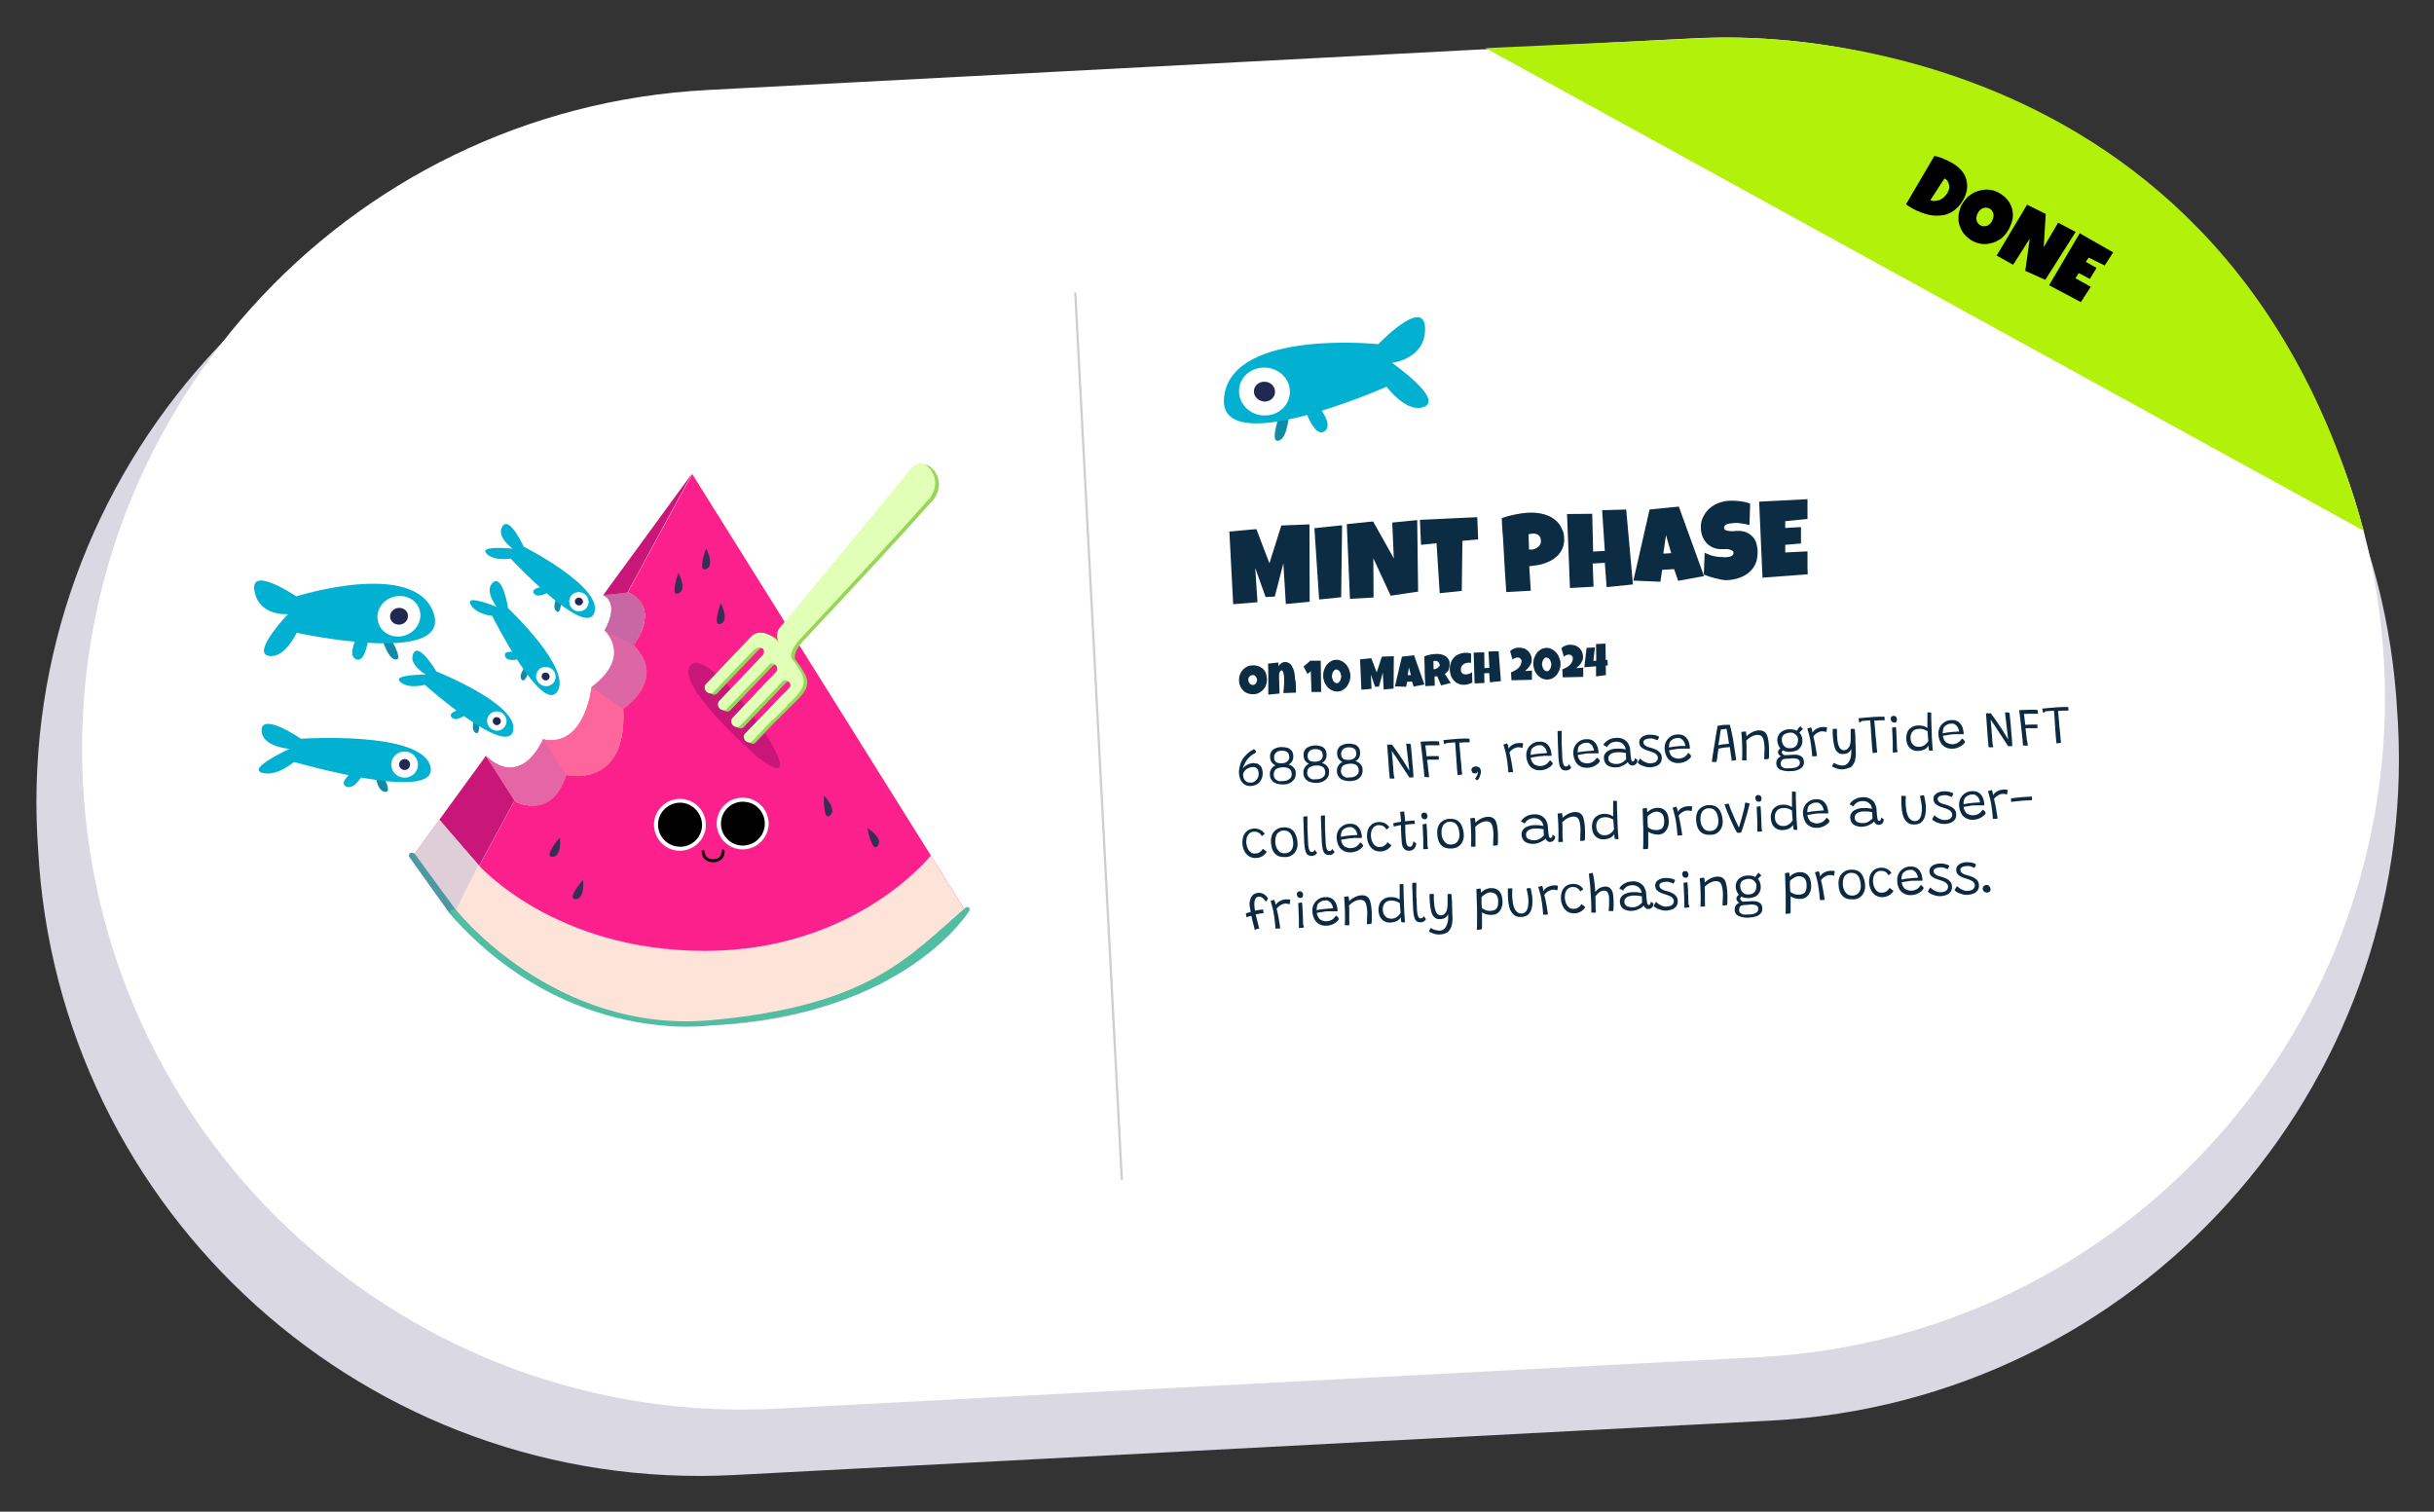 <?xml version="1.0" encoding="utf-8"?>
<!-- Generator: $$$/GeneralStr/196=Adobe Illustrator 27.6.0, SVG Export Plug-In . SVG Version: 6.00 Build 0)  -->
<svg version="1.1" id="Livello_1" xmlns="http://www.w3.org/2000/svg" xmlns:xlink="http://www.w3.org/1999/xlink" x="0px" y="0px"
	 viewBox="0 0 1082 672" style="enable-background:new 0 0 1082 672;" xml:space="preserve">
<rect x="0" y="0" width="1082" height="672" fill="#333333" stroke="none"/>
<style type="text/css">
	.st0{fill:#D9D8E3;}
	.st1{fill:#FFFFFF;}
	.st2{fill:#0C2C44;}
	.st3{fill:#0C2B43;}
	.st4{fill:none;stroke:#CECECE;}
	.st5{fill:#108CA6;}
	.st6{fill:#02B1D1;}
	.st7{fill:#212952;}
	.st8{fill:#C91779;}
	.st9{fill:#FC208D;}
	.st10{fill:#FC667E;}
	.st11{fill:#FC669A;}
	.st12{fill:#E566A7;}
	.st13{fill:#C966A4;}
	.st14{fill:#DD66A6;}
	.st15{fill:#FEE3D8;}
	.st16{fill:#DDCED8;}
	.st17{fill:#51BDA3;}
	.st18{fill:#5197A3;}
	.st19{fill:#362E54;}
	.st20{fill:#97D65B;}
	.st21{fill:#E2FFB8;}
	.st22{fill:#B2F10A;}
</style>
<path class="st0" d="M295.3,62.7l460.9-24.2c162.4-8.5,301,116.3,309.5,278.7l0.3,4.8c8.5,162.4-116.3,301-278.7,309.5l-460.9,24.2
	C164,664.2,25.4,539.4,16.9,377l-0.3-4.8C8.1,209.8,132.8,71.2,295.3,62.7z"/>
<path class="st1" d="M314.6,40l436.7-22.9c161.9-8.5,300,115.9,308.5,277.7l0,0c8.5,161.9-115.9,300-277.7,308.5l-436.7,22.9
	c-161.9,8.5-300-115.9-308.5-277.7l0,0C28.4,186.6,152.7,48.4,314.6,40z"/>
<path class="st2" d="M582.1,233.1l0.1,34.4l-10.6,1l-1.1-18.1l-3.8,14.8l-4.1,0.2l-4.6-12.9l1,15.2l-10.8,0.9l-1.7-32.3l12-1.1
	l5.8,15.2l5.3-16.8L582.1,233.1z M596.6,233.5l-0.4,32l-9.8,1l-2.1-31.7L596.6,233.5z M630,231.2l0.4,31.8l-12.2,1.8l-7.7-16.6
	l0.1,17.4l-10.5,0.6l-1.4-33.2l11.7-1.2l9.2,16.4l-0.7-15.9L630,231.2z M656.7,229.9l0.4,9.9l-7,0.6l-0.3,22.3l-9.8,1l-1.4-22.2
	l-6.9,0.7l-0.5-11.1L656.7,229.9z M695.3,238.8c0.1,1.5,0,2.9-0.4,4.1c-0.4,1.2-0.9,2.2-1.7,3.2c-0.7,0.9-1.6,1.7-2.6,2.4
	s-2.1,1.2-3.3,1.7c-1.2,0.4-2.4,0.8-3.7,1s-2.5,0.4-3.8,0.5l0.7,10.9l-10.9,0.6c-0.2-3.6-0.5-7.1-0.7-10.7
	c-0.2-3.5-0.4-7.1-0.6-10.7c-0.1-1.9-0.2-3.8-0.4-5.7s-0.2-3.8-0.3-5.8c2-0.7,3.9-1.2,5.9-1.6c2-0.4,4-0.7,6.1-0.8
	c1.2-0.1,2.4,0,3.6,0.1c1.2,0.1,2.4,0.4,3.5,0.7c1.1,0.4,2.2,0.8,3.2,1.4c1,0.6,1.9,1.3,2.6,2.1c0.7,0.8,1.4,1.8,1.8,2.9
	C695,236.2,695.2,237.4,695.3,238.8z M685,240.2c-0.1-1-0.4-1.8-1.1-2.3c-0.6-0.5-1.5-0.8-2.4-0.7c-0.3,0-0.7,0.1-1,0.1
	c-0.3,0.1-0.7,0.1-1,0.2l0.2,6.8c0.2,0,0.4,0,0.6,0c0.2,0,0.4,0,0.6,0c0.6,0,1.1-0.2,1.6-0.4s1-0.5,1.4-0.9s0.7-0.8,0.9-1.3
	C685,241.3,685,240.7,685,240.2z M725.9,259.8l-11.7,1.2l-0.8-10.8l-5.4,0.3l0.4,10.3l-10.5,0.6l-1.3-32.9l11.2-0.1l0.4,16.8
	l5.2-0.3l-1.2-18.1l10.7-0.3L725.9,259.8z M757.5,256.1l-11.5,2.1l-1.8-5.2l-5.3,0.3l-0.8,5.3l-12-0.5l7.2-31.6l13-1.3L757.5,256.1z
	 M742.9,245.9l-2.3-8l-1.2,8.2L742.9,245.9z M781.3,244.4c0.1,2.1-0.1,4-0.7,5.7c-0.6,1.6-1.6,3-2.8,4.1s-2.7,2-4.4,2.6
	c-1.7,0.6-3.5,1-5.5,1.1c-0.8,0-1.6,0-2.5-0.2s-1.9-0.4-2.8-0.6c-1-0.3-1.9-0.5-2.8-0.8c-0.9-0.3-1.7-0.6-2.4-0.9l0.4-9.7
	c1.4,0.7,2.9,1.3,4.5,1.6s3.3,0.4,4.8,0.4c0.3,0,0.7,0,1.1-0.1c0.4-0.1,0.8-0.1,1.2-0.3c0.4-0.1,0.7-0.3,0.9-0.6s0.4-0.6,0.3-1
	c0-0.3-0.1-0.5-0.3-0.7s-0.5-0.4-0.8-0.5s-0.6-0.2-1-0.3s-0.8-0.1-1.1-0.1c-0.4,0-0.7,0-1,0s-0.6,0-0.7,0c-1.3,0.1-2.6-0.1-3.7-0.5
	c-1.1-0.4-2.1-1-3-1.8c-0.8-0.8-1.5-1.8-2-2.9c-0.5-1.1-0.8-2.4-0.9-3.7c-0.1-1.8,0.1-3.5,0.8-5s1.6-2.8,2.7-3.9
	c1.2-1.1,2.6-2,4.1-2.6c1.6-0.6,3.2-1,4.9-1.1c0.8,0,1.6-0.1,2.4,0c0.8,0,1.6,0.1,2.4,0.2c0.8,0.1,1.6,0.2,2.4,0.4
	c0.8,0.2,1.5,0.4,2.2,0.7l-0.3,9.5c-1.1-0.3-2.2-0.5-3.4-0.7s-2.3-0.3-3.4-0.2c-0.2,0-0.5,0-0.8,0.1c-0.3,0-0.6,0.1-1,0.1
	c-0.3,0-0.7,0.1-1,0.2c-0.4,0.1-0.7,0.2-0.9,0.4c-0.3,0.1-0.5,0.3-0.6,0.6c-0.2,0.2-0.2,0.5-0.2,0.8s0.2,0.6,0.4,0.8
	c0.3,0.2,0.6,0.3,1,0.4c0.4,0.1,0.8,0.1,1.3,0.2c0.5,0,0.9,0,1.4,0s0.9,0,1.3-0.1c0.4,0,0.7,0,1,0c1.3,0,2.4,0.2,3.4,0.6
	c1,0.4,1.9,1,2.6,1.7c0.8,0.7,1.3,1.6,1.8,2.6C780.9,242,781.2,243.2,781.3,244.4z M803.5,221.9c0,1.5,0,2.9,0,4.4
	c0,1.4,0,2.9,0,4.4l-9.9,1v3l7-0.4v7.3l-7,0.6v3.4l5.8-0.3l4.1-0.2c0,1.7,0,3.4,0,5.1c0,1.7,0,3.4,0.1,5.1l-20.1,1.5L782,223
	L803.5,221.9z"/>
<path class="st3" d="M558.4,334.5c-0.9,0.5-1.8,1-2.5,1.6s-1.3,1.3-1.8,2s-0.8,1.4-1.1,2s-0.4,1.2-0.5,1.6c0.3-0.5,0.6-0.9,1.1-1.2
	c0.5-0.4,1-0.6,1.6-0.9c0.6-0.2,1.2-0.3,1.7-0.4c0.7,0,1.4,0.1,2.1,0.3c0.6,0.3,1.2,0.7,1.6,1.3c0.4,0.6,0.6,1.4,0.7,2.4
	c0.1,1.1-0.1,2.2-0.5,3.1s-1,1.7-1.8,2.2s-1.7,0.8-2.8,0.9s-2-0.1-2.8-0.6c-0.8-0.4-1.4-1.1-1.8-1.9c-0.4-0.8-0.7-1.8-0.8-2.9
	c-0.1-0.9,0-1.9,0.2-2.9s0.5-2,1-2.9c0.5-1,1.2-1.9,2.1-2.8c0.9-0.9,2-1.7,3.4-2.4c0.1,0.1,0.2,0.2,0.4,0.4c0.1,0.2,0.3,0.4,0.4,0.5
	C558.3,334.2,558.3,334.4,558.4,334.5z M553.2,342.8c-0.2,0.3-0.4,0.6-0.5,0.9s-0.1,0.6-0.1,1c0.1,1,0.4,1.8,1,2.4s1.4,0.8,2.5,0.8
	c0.8,0,1.4-0.3,1.9-0.7c0.5-0.4,0.9-0.9,1.2-1.6c0.3-0.6,0.4-1.3,0.3-2c-0.1-0.9-0.3-1.6-0.8-2c-0.4-0.5-1.1-0.7-1.9-0.6
	c-0.7,0-1.4,0.2-2.1,0.6C554.1,341.8,553.6,342.3,553.2,342.8z M570.8,348.7c-1.3,0.1-2.5-0.1-3.4-0.4s-1.6-0.8-2.1-1.5
	s-0.8-1.5-0.8-2.5c0-0.6,0-1.2,0.3-1.8c0.2-0.5,0.5-1,0.9-1.4s0.8-0.7,1.3-0.9c-0.6-0.2-1.1-0.6-1.6-1.2s-0.7-1.3-0.8-2.3
	s0.1-1.8,0.5-2.5s1-1.2,1.8-1.5c0.8-0.4,1.7-0.6,2.7-0.6s1.8,0.1,2.6,0.3c0.8,0.2,1.4,0.7,1.9,1.2c0.5,0.6,0.7,1.3,0.8,2.2
	c0.1,1-0.1,1.9-0.5,2.6s-1,1.2-1.7,1.5c0.5,0,1,0.2,1.4,0.5c0.5,0.3,0.9,0.7,1.3,1.2c0.4,0.5,0.6,1.2,0.6,1.9c0.1,1-0.1,1.9-0.5,2.6
	s-1,1.3-1.8,1.8C572.9,348.4,572,348.7,570.8,348.7z M570.5,347.2c0.7,0,1.3-0.2,1.9-0.4c0.6-0.3,1-0.6,1.4-1.1
	c0.3-0.5,0.5-1.1,0.4-1.8c-0.1-1.1-0.5-1.9-1.3-2.3s-1.7-0.6-2.9-0.5c-0.4,0-0.8,0.1-1.3,0.2s-0.9,0.3-1.3,0.5
	c-0.4,0.2-0.7,0.6-0.9,1s-0.3,0.9-0.3,1.6c0,0.6,0.2,1.2,0.5,1.6s0.6,0.7,1,0.9c0.4,0.2,0.8,0.4,1.3,0.4
	C569.6,347.2,570.1,347.2,570.5,347.2z M570,339.3c0.6,0,1.2-0.2,1.7-0.4c0.5-0.3,0.9-0.6,1.1-1.1c0.3-0.5,0.4-1,0.3-1.6
	c-0.1-1-0.4-1.6-1.1-2c-0.6-0.4-1.5-0.5-2.5-0.5c-1.1,0.1-1.9,0.4-2.4,1s-0.8,1.3-0.7,2.2c0,0.7,0.2,1.2,0.6,1.6
	c0.3,0.4,0.7,0.6,1.3,0.7C568.8,339.3,569.4,339.4,570,339.3z M585.7,348c-1.3,0.1-2.5-0.1-3.4-0.4s-1.6-0.8-2.1-1.5
	s-0.8-1.5-0.8-2.5c0-0.6,0-1.2,0.3-1.8c0.2-0.5,0.5-1,0.9-1.4s0.8-0.7,1.3-0.9c-0.6-0.2-1.1-0.6-1.6-1.2s-0.7-1.3-0.8-2.3
	s0.1-1.8,0.5-2.5s1-1.2,1.8-1.5c0.8-0.4,1.7-0.6,2.7-0.6c1-0.1,1.8,0.1,2.6,0.3c0.8,0.2,1.4,0.7,1.8,1.2c0.5,0.6,0.7,1.3,0.8,2.2
	c0.1,1-0.1,1.9-0.5,2.6s-1,1.2-1.7,1.5c0.5,0,1,0.2,1.4,0.5c0.5,0.3,0.9,0.7,1.3,1.2c0.4,0.5,0.6,1.2,0.6,1.9c0.1,1-0.1,1.9-0.5,2.6
	s-1,1.3-1.8,1.8C587.8,347.6,586.9,347.9,585.7,348z M585.4,346.4c0.7,0,1.3-0.2,1.9-0.4c0.6-0.3,1-0.6,1.4-1.1
	c0.3-0.5,0.5-1.1,0.4-1.8c-0.1-1.1-0.5-1.9-1.3-2.3s-1.7-0.6-2.9-0.5c-0.4,0-0.8,0.1-1.3,0.2s-0.9,0.3-1.3,0.5
	c-0.4,0.2-0.7,0.6-0.9,1s-0.3,0.9-0.3,1.6c0,0.6,0.2,1.2,0.5,1.6s0.6,0.7,1,0.9c0.4,0.2,0.8,0.4,1.3,0.4
	C584.5,346.4,584.9,346.4,585.4,346.4z M584.9,338.6c0.6,0,1.2-0.2,1.7-0.4c0.5-0.3,0.9-0.6,1.1-1.1c0.3-0.5,0.4-1,0.3-1.6
	c-0.1-1-0.4-1.6-1.1-2c-0.6-0.4-1.5-0.5-2.5-0.5c-1.1,0.1-1.9,0.4-2.4,1s-0.8,1.3-0.7,2.2c0,0.7,0.2,1.2,0.6,1.6
	c0.3,0.4,0.7,0.6,1.3,0.7C583.7,338.6,584.3,338.6,584.9,338.6z M600.6,347.2c-1.3,0.1-2.5-0.1-3.4-0.4s-1.6-0.8-2.1-1.5
	s-0.8-1.5-0.8-2.5c0-0.6,0-1.2,0.3-1.8c0.2-0.5,0.5-1,0.9-1.4s0.8-0.7,1.3-0.9c-0.6-0.2-1.1-0.6-1.6-1.2s-0.7-1.3-0.8-2.3
	s0.1-1.8,0.5-2.5s1-1.2,1.8-1.5c0.8-0.4,1.7-0.6,2.7-0.6c1-0.1,1.8,0.1,2.6,0.3c0.8,0.2,1.4,0.7,1.8,1.2c0.5,0.6,0.7,1.3,0.8,2.2
	c0.1,1-0.1,1.9-0.5,2.6s-1,1.2-1.7,1.5c0.5,0,1,0.2,1.4,0.5c0.5,0.3,0.9,0.7,1.3,1.2c0.4,0.5,0.6,1.2,0.6,2c0.1,1-0.1,1.9-0.5,2.6
	s-1,1.3-1.8,1.8C602.7,346.9,601.8,347.1,600.6,347.2z M600.3,345.6c0.7,0,1.3-0.2,1.9-0.4c0.6-0.3,1-0.6,1.4-1.1
	c0.3-0.5,0.5-1.1,0.4-1.8c-0.1-1.1-0.5-1.9-1.2-2.3c-0.8-0.4-1.7-0.6-2.9-0.5c-0.4,0-0.8,0.1-1.3,0.2s-0.9,0.3-1.3,0.5
	c-0.4,0.2-0.7,0.6-0.9,1s-0.3,0.9-0.3,1.6c0,0.6,0.2,1.2,0.5,1.6s0.6,0.7,1,0.9c0.4,0.2,0.8,0.4,1.3,0.4
	C599.4,345.6,599.8,345.6,600.3,345.6z M599.8,337.8c0.6,0,1.2-0.2,1.7-0.4c0.5-0.3,0.9-0.6,1.1-1.1c0.3-0.5,0.4-1,0.3-1.6
	c-0.1-1-0.4-1.6-1.1-2c-0.6-0.4-1.5-0.5-2.5-0.5c-1.1,0.1-1.9,0.4-2.4,1s-0.8,1.3-0.7,2.2c0,0.7,0.2,1.2,0.6,1.6
	c0.3,0.4,0.7,0.6,1.3,0.7C598.6,337.8,599.2,337.8,599.8,337.8z M619.9,346.1c-0.2,0-0.4,0-0.7,0s-0.5,0-0.8,0c-0.2,0-0.4,0-0.6,0
	c0-0.2-0.1-0.5-0.1-1.1s-0.1-1.3-0.2-2.1c-0.1-0.9-0.1-1.8-0.2-2.7c-0.1-1-0.1-1.9-0.2-2.9c-0.1-1-0.1-1.8-0.2-2.6
	c0-0.5-0.1-1-0.1-1.5s-0.1-0.9-0.1-1.3s-0.1-0.7-0.1-0.9c0.1,0,0.3,0,0.5,0s0.4,0,0.6,0c0.2,0,0.4,0,0.6,0c0.2,0,0.4,0,0.5,0
	c0.7,0.9,1.4,1.9,2.1,2.9c0.7,1,1.4,2.1,2.1,3.1c0.7,1,1.3,2,1.9,3c0.6,1,1.1,1.8,1.6,2.6l-1.4-12c0.2,0,0.3,0,0.5,0s0.4,0,0.6,0
	c0.2,0,0.4,0,0.5,0.1c0.2,0,0.3,0.1,0.4,0.1c0.1,0.5,0.1,1.1,0.2,1.8c0.1,0.7,0.1,1.4,0.2,2.2c0.1,0.8,0.2,1.6,0.2,2.4
	c0.1,0.8,0.1,1.6,0.2,2.4c0.1,0.8,0.1,1.5,0.2,2.1c0,0.4,0.1,0.9,0.1,1.3s0,0.8,0.1,1.2c0,0.3,0,0.6,0,0.9c0,0.2,0,0.4,0,0.5
	c-0.2,0-0.3,0-0.5,0c-0.1,0-0.3,0-0.4,0c-0.2,0-0.3,0-0.5,0s-0.3,0-0.4,0c-0.1-0.2-0.4-0.6-0.8-1.2c-0.4-0.6-0.8-1.2-1.3-2
	s-1-1.6-1.6-2.4c-0.6-0.9-1.1-1.7-1.6-2.5s-1-1.6-1.5-2.2c-0.4-0.7-0.8-1.2-1-1.5c0,0.2,0.1,0.7,0.1,1.3c0.1,0.6,0.1,1.3,0.2,2.2
	c0.1,0.8,0.2,1.7,0.2,2.6c0.1,0.9,0.2,1.8,0.2,2.6c0.1,0.8,0.1,1.6,0.2,2.2C619.8,345.4,619.9,345.9,619.9,346.1z M635.3,345.5
	l-2.1-0.1c-0.1-1.7-0.3-3.5-0.5-5.3s-0.4-3.6-0.6-5.4s-0.4-3.4-0.6-5c0.9-0.1,1.7-0.1,2.4-0.1s1.4-0.1,1.9-0.1c0.8,0,1.5,0,2.1,0
	s1.2,0.1,1.8,0.1c0.1,0.3,0.1,0.6,0.1,0.9s0.1,0.6,0.1,0.8c-0.3,0-0.8,0-1.3,0c-0.6,0-1.3,0-2.1,0s-1.8,0-2.9,0.1
	c0.1,0.3,0.1,0.8,0.2,1.3c0.1,0.6,0.1,1.1,0.2,1.8c0.1,0.6,0.1,1.2,0.2,1.7c0.9,0,1.8-0.1,2.6-0.1s1.4,0,1.9,0s0.8,0,0.9,0
	c0,0.2,0,0.5,0,0.8s0,0.5,0,0.8c-0.5,0-1,0-1.6,0s-1.3,0-1.9,0c-0.6,0-1.2,0-1.7,0.1c0.1,0.7,0.2,1.5,0.3,2.3
	c0.1,0.9,0.2,1.8,0.3,2.7C635.1,343.8,635.2,344.6,635.3,345.5z M642,330.8c0-0.1,0-0.2-0.1-0.4c0-0.2-0.1-0.3-0.1-0.5
	s0-0.3-0.1-0.5c0-0.2,0-0.3,0-0.4c0.9-0.1,2-0.2,3.1-0.3c1.2-0.1,2.4-0.2,3.6-0.3c0.9,0,1.7-0.1,2.5-0.1s1.6,0,2.3,0.1
	c0,0.3,0.1,0.6,0.1,0.9s0,0.6,0,0.7c-0.2,0-0.4,0-0.8,0c-0.4,0-0.8,0-1.2,0c-0.5,0-0.9,0-1.4,0.1c-0.5,0-0.9,0-1.2,0
	c0,0.3,0.1,0.8,0.1,1.4c0.1,0.6,0.1,1.3,0.2,2.2c0.1,0.8,0.2,1.7,0.2,2.6c0.1,0.9,0.2,1.8,0.3,2.7c0.1,0.9,0.2,1.7,0.2,2.5
	c0.1,0.8,0.1,1.4,0.2,1.9c0,0.5,0.1,0.8,0.1,0.9c-0.2,0-0.4,0.1-0.6,0.1c-0.3,0-0.5,0.1-0.8,0.1s-0.5,0-0.6,0.1
	c-0.1-0.5-0.1-1.1-0.2-1.9c-0.1-0.8-0.2-1.6-0.2-2.6c-0.1-0.9-0.2-1.9-0.2-2.9c-0.1-1-0.2-1.9-0.2-2.9c-0.1-0.9-0.1-1.8-0.2-2.5
	c0-0.4,0-0.7-0.1-1c0-0.3,0-0.6-0.1-0.8c-0.3,0-0.7,0.1-1.1,0.1c-0.4,0-0.9,0.1-1.3,0.1c-0.5,0-0.9,0.1-1.3,0.1
	C642.6,330.7,642.3,330.8,642,330.8z M656.7,346.9c0,0-0.1-0.1-0.3-0.2c-0.1-0.1-0.3-0.2-0.4-0.3c-0.1-0.1-0.2-0.2-0.3-0.3
	c0.2-0.2,0.4-0.5,0.6-0.8c0.2-0.3,0.4-0.7,0.5-1.1s0.2-0.7,0.2-1c0-0.1,0-0.2-0.1-0.3c0,0.2-0.1,0.4-0.3,0.6
	c-0.1,0.2-0.4,0.3-0.9,0.3c-0.6,0-1-0.1-1.2-0.4s-0.3-0.7-0.4-1c0-0.3,0-0.6,0.2-0.8c0.1-0.3,0.4-0.5,0.6-0.6c0.3-0.2,0.6-0.2,1-0.3
	c0.4,0,0.8,0,1.2,0.2c0.3,0.1,0.6,0.3,0.8,0.6c0.2,0.3,0.3,0.7,0.4,1.1c0.1,0.8-0.1,1.6-0.4,2.3
	C657.7,345.8,657.3,346.4,656.7,346.9z M670.6,332.8c0.2-0.4,0.6-0.8,1-1.2c0.5-0.4,1-0.7,1.6-0.9c0.6-0.2,1.2-0.4,1.8-0.4
	c0.4,0,0.8,0,1.2,0s0.7,0.1,0.9,0.2l-0.3,2c-0.2-0.1-0.5-0.1-0.8-0.2s-0.7-0.1-1.2-0.1s-1,0.1-1.5,0.4c-0.5,0.2-0.9,0.5-1.3,0.8
	c-0.4,0.3-0.7,0.7-1,1.1c0.2,0.6,0.3,1.3,0.5,2.1c0.2,0.8,0.3,1.7,0.5,2.6c0.1,0.9,0.3,1.7,0.4,2.4c0.1,0.7,0.2,1.3,0.2,1.6
	c-0.3,0-0.6,0.1-1,0.1s-0.8,0-1.1,0c-0.1-0.8-0.1-1.6-0.2-2.4c-0.1-0.8-0.2-1.6-0.3-2.5c-0.1-0.8-0.3-1.7-0.4-2.5
	c-0.2-0.8-0.3-1.7-0.6-2.5c-0.2-0.8-0.4-1.6-0.7-2.4c0.2-0.1,0.3-0.1,0.6-0.2c0.2-0.1,0.4-0.1,0.7-0.2c0.2-0.1,0.3-0.1,0.4-0.1
	c0.1,0.3,0.3,0.6,0.4,1C670.5,332.2,670.6,332.5,670.6,332.8z M690.3,339.5c-0.1,0.2-0.3,0.5-0.6,0.8s-0.6,0.6-1.1,0.9
	c-0.4,0.3-1,0.6-1.6,0.8c-0.6,0.2-1.3,0.4-2.1,0.4c-1.2,0.1-2.2-0.1-3.2-0.6c-0.9-0.5-1.7-1.1-2.2-2.1c-0.5-0.9-0.9-2.1-1-3.4
	s0.1-2.4,0.6-3.4s1.2-1.7,2.1-2.3c0.9-0.6,1.9-0.9,3.1-0.9c1.5-0.1,2.7,0.3,3.6,1.2c0.9,0.9,1.5,2.1,1.7,3.7c0,0.2,0.1,0.5,0.1,0.7
	s0,0.5,0,0.7c-0.1,0-0.3,0-0.6,0s-0.7,0-1.1,0c-0.4,0-0.8,0-1.3,0c-0.4,0-0.8,0-1.2,0.1c-0.8,0-1.7,0.1-2.6,0.3
	c-0.9,0.1-1.7,0.3-2.4,0.4c0,0.2,0,0.5,0.1,0.7s0.1,0.4,0.2,0.6c0.2,0.5,0.5,1,0.9,1.4s0.9,0.6,1.5,0.8c0.6,0.2,1.2,0.3,1.8,0.2
	c0.7,0,1.2-0.2,1.7-0.4c0.5-0.2,0.9-0.5,1.2-0.8s0.6-0.6,0.7-0.8c0.2-0.3,0.3-0.4,0.4-0.5c0.1,0,0.1,0.1,0.3,0.2
	c0.1,0.1,0.3,0.2,0.4,0.4c0.1,0.1,0.3,0.3,0.4,0.4C690.2,339.3,690.3,339.4,690.3,339.5z M680.4,335.6c0.6-0.1,1.4-0.3,2.2-0.4
	c0.9-0.1,1.8-0.2,2.9-0.3c0.6,0,1,0,1.4-0.1c0.4,0,0.7,0,0.8,0c0-0.3-0.1-0.6-0.2-0.9c-0.1-0.4-0.3-0.8-0.6-1.3
	c-0.3-0.4-0.6-0.7-1.1-1c-0.4-0.3-1-0.4-1.7-0.3c-0.8,0-1.4,0.2-2,0.6c-0.6,0.3-1.1,0.8-1.4,1.4C680.6,334,680.4,334.7,680.4,335.6z
	 M698.5,341.1c-0.1,0.3-0.4,0.6-0.8,0.9c-0.4,0.3-0.9,0.5-1.5,0.5c-0.9,0-1.6-0.2-2-0.6c-0.5-0.5-0.8-1.1-1-2s-0.3-1.8-0.4-2.9
	c0-0.6-0.1-1.4-0.1-2.2c0-0.8-0.1-1.7-0.1-2.6s-0.1-1.8-0.1-2.7c0-0.9,0-1.7-0.1-2.5c0-0.8,0-1.4,0-2c0.3,0,0.6-0.1,0.8-0.1
	s0.3,0,0.5,0s0.3,0,0.5,0c0,0.5,0,1.2,0,2s0,1.6,0,2.5s0,1.8,0.1,2.7c0,0.9,0.1,1.8,0.1,2.6c0,0.8,0.1,1.5,0.1,2.1s0.1,1.2,0.2,1.9
	c0.1,0.6,0.3,1.1,0.5,1.5s0.6,0.6,1.1,0.5c0.3,0,0.6-0.1,0.7-0.3c0.2-0.2,0.3-0.4,0.4-0.7c0.1,0.1,0.1,0.1,0.2,0.3
	c0.1,0.1,0.2,0.3,0.3,0.4c0.1,0.2,0.2,0.3,0.3,0.4C698.5,341,698.5,341,698.5,341.1z M711.2,338.4c-0.1,0.2-0.3,0.5-0.6,0.8
	s-0.6,0.6-1.1,0.9c-0.4,0.3-1,0.6-1.6,0.8c-0.6,0.2-1.3,0.4-2.1,0.4c-1.2,0.1-2.2-0.1-3.2-0.6c-0.9-0.5-1.7-1.1-2.2-2.1
	c-0.5-0.9-0.9-2.1-1-3.4s0.1-2.4,0.6-3.4s1.2-1.7,2.1-2.3c0.9-0.6,1.9-0.9,3.1-0.9c1.5-0.1,2.7,0.3,3.6,1.2c0.9,0.9,1.5,2.1,1.7,3.7
	c0,0.2,0.1,0.5,0.1,0.7s0,0.5,0,0.7c-0.1,0-0.3,0-0.6,0s-0.7,0-1.1,0c-0.4,0-0.8,0-1.3,0c-0.4,0-0.8,0-1.2,0c-0.8,0-1.7,0.1-2.6,0.3
	c-0.9,0.1-1.7,0.3-2.4,0.4c0,0.2,0,0.5,0.1,0.7s0.1,0.4,0.2,0.6c0.2,0.5,0.5,1,0.9,1.4s0.9,0.7,1.5,0.8c0.6,0.2,1.2,0.3,1.8,0.2
	c0.7,0,1.2-0.2,1.7-0.4c0.5-0.2,0.9-0.5,1.2-0.8s0.6-0.6,0.7-0.8c0.2-0.3,0.3-0.4,0.4-0.5c0.1,0,0.1,0.1,0.3,0.2
	c0.1,0.1,0.3,0.2,0.4,0.4c0.1,0.1,0.3,0.3,0.4,0.4C711.1,338.2,711.2,338.3,711.2,338.4z M701.3,334.5c0.6-0.1,1.4-0.3,2.2-0.4
	c0.9-0.1,1.8-0.2,2.9-0.3c0.6,0,1,0,1.4-0.1c0.4,0,0.7,0,0.8,0c0-0.3-0.1-0.6-0.2-0.9c-0.1-0.4-0.3-0.8-0.6-1.3
	c-0.3-0.4-0.6-0.7-1.1-1c-0.4-0.3-1-0.4-1.7-0.3c-0.8,0-1.4,0.2-2,0.6c-0.6,0.3-1.1,0.8-1.4,1.4
	C701.5,332.9,701.3,333.6,701.3,334.5z M718.6,341.1c-1,0.1-1.9,0-2.7-0.3c-0.8-0.2-1.5-0.6-2-1.2s-0.8-1.4-0.9-2.3
	c-0.1-0.9,0.1-1.7,0.6-2.4c0.5-0.7,1.2-1.2,2.1-1.5c0.9-0.4,1.9-0.6,3.1-0.6c0.6,0,1.1,0,1.7,0c0.5,0.1,1,0.1,1.4,0.2
	s0.7,0.1,0.8,0.2c-0.1-0.3-0.1-0.6-0.2-0.8c-0.1-0.3-0.2-0.5-0.3-0.8c-0.4-0.6-0.9-1.1-1.5-1.4c-0.7-0.4-1.5-0.5-2.4-0.5
	c-1,0.1-1.8,0.3-2.5,0.8c-0.6,0.5-1.1,1-1.4,1.6l-1.7-1c0.3-0.5,0.7-1,1.3-1.5c0.5-0.4,1.2-0.8,1.9-1.1c0.7-0.3,1.5-0.4,2.4-0.5
	c1.3-0.1,2.4,0.1,3.4,0.6c0.9,0.5,1.6,1.1,2.1,1.9c0.2,0.4,0.4,0.9,0.6,1.4c0.2,0.5,0.3,1.1,0.3,1.9c0.1,0.9,0.1,1.6,0.2,2.2
	c0.1,0.6,0.1,1.1,0.2,1.4c0.1,0.5,0.2,0.8,0.3,0.9s0.3,0.2,0.5,0.2c0.3,0,0.5-0.2,0.6-0.4c0.2-0.3,0.2-0.6,0.2-1.1l1.2,0.8
	c0,0.8-0.2,1.4-0.6,1.8c-0.4,0.4-0.9,0.6-1.4,0.7c-0.4,0-0.8,0-1.1-0.2s-0.6-0.4-0.8-0.6c-0.2-0.3-0.3-0.5-0.4-0.8
	c-0.1,0.3-0.5,0.6-0.9,0.9c-0.5,0.3-1,0.6-1.7,0.9C720.1,341,719.4,341.1,718.6,341.1z M718.8,339.6c0.6,0,1.1-0.1,1.6-0.3
	c0.5-0.2,1-0.5,1.4-0.8s0.8-0.7,1.1-1c0-0.6-0.1-1.1-0.1-1.5s0-0.8,0-1.2c-0.3-0.1-0.7-0.2-1.5-0.3c-0.7-0.1-1.5-0.1-2.4-0.1
	c-0.8,0-1.5,0.2-2.1,0.4c-0.6,0.2-1.1,0.6-1.4,1c-0.3,0.4-0.5,0.9-0.4,1.4c0,0.7,0.2,1.2,0.6,1.5c0.3,0.3,0.8,0.6,1.4,0.7
	C717.4,339.6,718.1,339.6,718.8,339.6z M733.8,341.1c-0.7,0-1.4,0-2.1-0.2c-0.7-0.2-1.4-0.4-2.1-0.7c-0.6-0.3-1.2-0.7-1.6-1.2
	c0-0.1,0.1-0.2,0.2-0.4c0.1-0.2,0.2-0.3,0.3-0.5s0.2-0.3,0.3-0.5c0.1-0.1,0.2-0.3,0.3-0.4c0.4,0.4,0.8,0.8,1.3,1.1
	c0.5,0.3,1.1,0.6,1.7,0.8c0.6,0.2,1.2,0.3,1.8,0.2s1.1-0.1,1.6-0.3c0.5-0.2,0.8-0.5,1.1-0.9s0.4-0.8,0.4-1.2c0-0.5-0.2-1-0.6-1.4
	c-0.3-0.4-0.8-0.7-1.3-0.9c-0.6-0.3-1.2-0.5-1.9-0.7c-0.8-0.2-1.5-0.5-2.2-0.8c-0.6-0.3-1.2-0.7-1.6-1.1c-0.4-0.5-0.6-1-0.7-1.8
	c0-0.8,0.1-1.4,0.5-1.9s0.9-0.9,1.6-1.2c0.7-0.3,1.4-0.5,2.3-0.5c1,0,1.8,0,2.6,0.2s1.4,0.4,1.8,0.7c0,0.1-0.1,0.3-0.1,0.5
	c-0.1,0.2-0.2,0.4-0.3,0.6s-0.2,0.4-0.3,0.5c-0.4-0.2-0.9-0.4-1.5-0.6s-1.2-0.3-1.9-0.2c-0.5,0-0.9,0.1-1.4,0.2s-0.8,0.3-1.1,0.6
	c-0.3,0.3-0.4,0.6-0.3,1.1c0,0.4,0.2,0.7,0.5,1s0.7,0.5,1.1,0.7c0.5,0.2,1,0.4,1.6,0.5c0.7,0.2,1.4,0.4,2,0.7
	c0.6,0.2,1.1,0.5,1.5,0.9c0.4,0.3,0.8,0.7,1,1.2c0.3,0.4,0.4,0.9,0.4,1.5c0.1,0.9-0.1,1.6-0.5,2.3c-0.4,0.6-1,1.1-1.8,1.5
	C735.6,340.8,734.7,341,733.8,341.1z M751.8,336.3c-0.1,0.2-0.3,0.5-0.6,0.8s-0.6,0.6-1.1,0.9c-0.4,0.3-1,0.6-1.6,0.8
	c-0.6,0.2-1.3,0.4-2.1,0.4c-1.2,0.1-2.2-0.1-3.2-0.6c-0.9-0.5-1.7-1.1-2.2-2.1c-0.5-0.9-0.9-2.1-1-3.4s0.1-2.4,0.6-3.4
	s1.2-1.7,2.1-2.3c0.9-0.6,1.9-0.9,3.1-0.9c1.5-0.1,2.7,0.3,3.6,1.2c0.9,0.9,1.5,2.1,1.7,3.7c0,0.2,0.1,0.5,0.1,0.7s0,0.5,0,0.7
	c-0.1,0-0.3,0-0.6,0s-0.7,0-1.1,0c-0.4,0-0.8,0-1.3,0c-0.4,0-0.8,0-1.2,0c-0.8,0-1.7,0.1-2.6,0.3c-0.9,0.1-1.7,0.3-2.4,0.4
	c0,0.2,0,0.5,0.1,0.7s0.1,0.4,0.2,0.6c0.2,0.5,0.5,1,0.9,1.4s0.9,0.6,1.5,0.8c0.6,0.2,1.2,0.3,1.8,0.2c0.7,0,1.2-0.2,1.7-0.4
	c0.5-0.2,0.9-0.5,1.2-0.8s0.6-0.6,0.7-0.8c0.2-0.3,0.3-0.4,0.4-0.5c0.1,0,0.1,0.1,0.3,0.2c0.1,0.1,0.3,0.2,0.4,0.4
	c0.1,0.1,0.3,0.3,0.4,0.4C751.6,336,751.7,336.2,751.8,336.3z M741.9,332.3c0.6-0.1,1.4-0.3,2.2-0.4c0.9-0.1,1.8-0.2,2.9-0.3
	c0.6,0,1,0,1.4,0s0.7,0,0.8,0c0-0.3-0.1-0.6-0.2-0.9c-0.1-0.4-0.3-0.8-0.6-1.3c-0.3-0.4-0.6-0.7-1.1-1c-0.4-0.3-1-0.4-1.7-0.3
	c-0.8,0-1.4,0.2-2,0.6c-0.6,0.3-1.1,0.8-1.4,1.4C742.1,330.7,741.9,331.5,741.9,332.3z M763.1,338.7c-0.1,0-0.3,0-0.5,0
	s-0.4,0-0.6,0c-0.2,0-0.4,0-0.6,0c-0.2,0-0.3,0-0.4,0c0-0.4,0.1-1,0.2-1.7c0.1-0.8,0.2-1.6,0.4-2.6c0.1-1,0.3-2,0.5-3.1
	s0.3-2.1,0.5-3.2s0.3-2,0.5-3c0.2-0.9,0.3-1.7,0.4-2.4c0.4-0.1,0.9-0.2,1.6-0.3c0.7-0.1,1.4-0.2,2.1-0.2c0.3,0,0.6,0,0.9,0
	s0.6,0,0.9,0c0.2,0.7,0.4,1.5,0.6,2.5c0.2,1,0.4,2.1,0.7,3.4c0.2,1.3,0.5,2.8,0.7,4.4c0.3,1.6,0.5,3.4,0.8,5.4
	c-0.2,0-0.4,0.1-0.6,0.1c-0.2,0-0.5,0.1-0.7,0.1s-0.5,0-0.7,0.1c0-0.2-0.1-0.5-0.1-0.9s-0.1-0.9-0.2-1.3c-0.1-0.5-0.1-1-0.2-1.5
	c-0.1-0.5-0.1-1-0.2-1.4c-0.1-0.4-0.1-0.7-0.1-1c-0.3,0-0.6,0.1-1,0.1s-0.8,0.1-1.2,0.1s-0.9,0.1-1.3,0.2c-0.4,0.1-0.8,0.1-1,0.2
	c-0.3,0-0.5,0.1-0.6,0.1c-0.1,0.7-0.2,1.5-0.3,2.2s-0.2,1.4-0.2,2.1C763.1,337.8,763.1,338.3,763.1,338.7z M763.9,331.3
	c0.3-0.1,0.8-0.2,1.3-0.3c0.6-0.1,1.2-0.2,1.8-0.2c0.6-0.1,1.2-0.1,1.6-0.2c0-0.3-0.1-0.7-0.2-1.3c-0.1-0.6-0.2-1.2-0.3-1.9
	c-0.1-0.7-0.2-1.3-0.3-1.9s-0.2-1.1-0.3-1.5c-0.2,0-0.5,0-0.8,0.1c-0.4,0-0.7,0.1-1,0.1s-0.6,0.1-0.7,0.1c0,0.2-0.1,0.5-0.2,0.9
	c-0.1,0.4-0.1,0.9-0.2,1.6c-0.1,0.6-0.2,1.3-0.3,2C764.1,329.6,764,330.4,763.9,331.3z M776.4,338c-0.1,0-0.3,0-0.4,0
	c-0.2,0-0.3,0-0.5,0s-0.4,0-0.6,0c-0.2,0-0.4,0-0.5,0c0-0.7,0.1-1.4,0.1-2.2c0-0.8,0-1.6,0-2.6s-0.1-2.1-0.1-3.4
	c-0.1-1.3-0.1-2.7-0.3-4.4c0.2,0,0.3-0.1,0.5-0.1s0.4-0.1,0.7-0.1c0.1,0,0.3,0,0.4,0c0.2,0,0.3,0,0.4,0c0,0.1,0,0.2,0.1,0.5
	c0,0.2,0,0.5,0.1,0.8c0,0.3,0,0.5,0.1,0.8c0.3-0.4,0.7-0.7,1.3-1.1c0.5-0.4,1.2-0.7,1.8-1c0.7-0.3,1.3-0.4,2-0.5
	c1.2-0.1,2.2,0.1,2.8,0.6c0.7,0.4,1.1,1.1,1.4,2.1s0.5,2.1,0.6,3.4c0,0.6,0.1,1.2,0.1,1.9c0,0.7,0,1.4,0,2.2c0,0.8,0,1.6-0.1,2.4
	c-0.1,0-0.2,0-0.4,0.1c-0.2,0-0.4,0-0.6,0.1c-0.2,0-0.4,0-0.6,0c-0.2,0-0.3,0-0.5,0c0.1-0.8,0.1-1.5,0.1-2.3s0.1-1.5,0.1-2.2
	s0-1.4-0.1-2c-0.1-0.9-0.2-1.7-0.4-2.3c-0.2-0.7-0.5-1.2-0.9-1.5s-1-0.5-1.7-0.5c-0.8,0-1.5,0.2-2.2,0.5c-0.6,0.3-1.2,0.6-1.7,1
	s-0.8,0.7-1.1,1c0.1,1.4,0.1,2.6,0.1,3.8c0,1.2,0,2.2,0,3C776.4,336.9,776.4,337.5,776.4,338z M796.1,334.2
	c-1.4,0.1-2.6-0.1-3.4-0.6c-0.9-0.4-1.5-1-1.9-1.8s-0.7-1.6-0.7-2.4c-0.1-1,0.1-1.9,0.6-2.7c0.4-0.8,1.1-1.4,1.9-1.8
	c0.8-0.4,1.7-0.7,2.8-0.7c1.7-0.1,3.1,0.3,4.1,1.1c1,0.8,1.6,2,1.7,3.5c0.1,1.1-0.1,2-0.5,2.8s-1,1.4-1.7,1.9
	C798,333.9,797.1,334.1,796.1,334.2z M796.1,342.8c-1.2,0.1-2.2,0-3.2-0.2c-0.9-0.2-1.7-0.5-2.3-1s-0.9-1.2-1-2.2
	c0-0.6,0.1-1.2,0.4-1.8c0.3-0.5,0.8-1,1.5-1.3c0.7-0.4,1.5-0.6,2.4-0.6c0.5,0,1.1-0.1,1.7-0.1c0.6,0,1.2-0.1,1.7-0.1
	c1.3-0.1,2.3,0.1,3.2,0.6s1.3,1.2,1.4,2.3c0.1,1-0.1,1.8-0.6,2.4s-1.1,1.1-2,1.4C798.4,342.6,797.3,342.8,796.1,342.8z M796.2,341.5
	c0.7,0,1.4-0.2,2-0.3c0.6-0.2,1.1-0.5,1.4-0.8c0.4-0.4,0.5-0.9,0.5-1.5c0-0.5-0.2-0.9-0.6-1.2c-0.3-0.3-0.7-0.4-1.2-0.5
	c-0.4-0.1-0.9-0.1-1.3-0.1c-0.3,0-0.7,0-1.1,0.1c-0.4,0-0.8,0-1.2,0.1c-0.4,0-0.6,0-0.8,0c-0.3,0-0.7,0.1-1.1,0.2
	c-0.4,0.1-0.7,0.4-0.9,0.7c-0.2,0.3-0.3,0.8-0.3,1.4s0.3,1.1,0.7,1.4s1,0.5,1.7,0.6C794.7,341.5,795.4,341.5,796.2,341.5z
	 M793.1,336.6c-0.9-0.1-1.5-0.3-2-0.8c-0.4-0.4-0.7-0.8-0.7-1.3c0-0.3,0-0.6,0.2-0.9c0.1-0.3,0.3-0.5,0.6-0.7
	c0.2-0.2,0.5-0.3,0.8-0.4l1.2,0.7c-0.4,0.2-0.7,0.3-0.9,0.6c-0.2,0.2-0.2,0.4-0.2,0.7c0,0.3,0.2,0.6,0.6,0.9
	c0.4,0.3,0.8,0.4,1.3,0.3L793.1,336.6z M795.8,332.6c0.9,0,1.6-0.2,2.1-0.6c0.5-0.3,0.9-0.8,1.1-1.4c0.2-0.6,0.3-1.2,0.3-1.9
	c0-0.6-0.2-1.2-0.6-1.6c-0.3-0.5-0.7-0.8-1.3-1.1c-0.5-0.3-1.2-0.4-1.8-0.3c-1.1,0.1-2,0.4-2.6,0.9c-0.7,0.5-1,1.4-0.9,2.6
	c0.1,1.1,0.5,1.9,1.1,2.5C793.8,332.4,794.7,332.7,795.8,332.6z M799.5,326.4l-1.1-0.8c0.1-0.3,0.3-0.7,0.5-1c0.2-0.4,0.5-0.7,0.7-1
	c0.3-0.3,0.5-0.6,0.7-0.8c0.1,0.1,0.2,0.2,0.3,0.4c0.1,0.2,0.3,0.3,0.5,0.5s0.3,0.3,0.4,0.4c-0.1,0.1-0.3,0.2-0.5,0.4
	c-0.2,0.2-0.4,0.4-0.6,0.6c-0.2,0.2-0.4,0.5-0.6,0.7C799.6,326.1,799.5,326.3,799.5,326.4z M805.7,325.7c0.2-0.4,0.6-0.8,1-1.2
	c0.5-0.4,1-0.7,1.6-0.9c0.6-0.2,1.2-0.4,1.8-0.4c0.4,0,0.8,0,1.2,0s0.7,0.1,0.9,0.2l-0.3,2c-0.2-0.1-0.5-0.1-0.8-0.2
	s-0.7-0.1-1.2-0.1s-1,0.1-1.5,0.4c-0.5,0.2-0.9,0.5-1.3,0.8c-0.4,0.3-0.7,0.7-1,1.1c0.2,0.6,0.3,1.3,0.5,2.1
	c0.2,0.8,0.3,1.7,0.5,2.6c0.1,0.9,0.3,1.7,0.4,2.4c0.1,0.7,0.2,1.3,0.2,1.6c-0.3,0-0.6,0.1-1,0.1s-0.8,0-1.1,0
	c-0.1-0.8-0.1-1.6-0.2-2.4c-0.1-0.8-0.2-1.6-0.3-2.5c-0.1-0.8-0.3-1.7-0.4-2.5c-0.2-0.8-0.3-1.7-0.6-2.5c-0.2-0.8-0.4-1.6-0.7-2.4
	c0.2-0.1,0.3-0.1,0.6-0.2s0.4-0.1,0.7-0.2c0.2-0.1,0.3-0.1,0.4-0.1c0.1,0.3,0.3,0.6,0.4,1C805.6,325.1,805.7,325.4,805.7,325.7z
	 M819.3,342c-1.1,0.1-2-0.1-2.9-0.4s-1.5-0.6-2-0.9c0-0.1,0.1-0.3,0.2-0.5c0.1-0.2,0.2-0.4,0.3-0.6s0.2-0.4,0.3-0.5
	c0.2,0.1,0.5,0.3,0.9,0.5s0.9,0.4,1.5,0.5c0.5,0.1,1.1,0.2,1.6,0.2c0.8,0,1.4-0.3,1.9-0.7c0.5-0.4,0.9-1,1.2-1.7s0.5-1.5,0.6-2.3
	c0.1-0.9,0.1-1.8,0-2.7c-0.1,0.3-0.3,0.6-0.5,1c-0.3,0.3-0.6,0.6-1.1,0.9c-0.5,0.2-1.1,0.4-1.9,0.4c-1.1,0.1-2-0.2-2.6-0.9
	c-0.7-0.6-1.1-1.5-1.4-2.7c-0.3-1.1-0.5-2.5-0.6-3.9c0-0.6-0.1-1.1-0.1-1.7s0-1.2,0-1.9c0.1,0,0.2,0,0.4-0.1c0.2,0,0.4,0,0.5,0
	c0.2,0,0.4,0,0.6,0c0.2,0,0.3,0,0.4,0c0,0.1,0,0.3,0,0.7c0,0.4,0,0.8,0,1.3s0,1.1,0.1,1.6c0,0.7,0.1,1.4,0.2,2.1
	c0.1,0.7,0.3,1.3,0.5,1.9s0.5,1,0.9,1.4c0.4,0.3,0.9,0.5,1.4,0.5c0.6,0,1.1-0.2,1.6-0.6c0.4-0.4,0.8-0.9,1-1.5
	c0.2-0.7,0.4-1.5,0.4-2.5c0-0.4,0-0.9,0-1.4s0-1,0-1.5s0-0.9,0-1.3s0-0.6,0-0.6c0.1,0,0.2,0,0.3-0.1c0.1,0,0.2,0,0.4,0
	c0.4,0,0.8,0,1.1,0.1c0.1,0.6,0.1,1.3,0.2,2.2c0.1,0.8,0.1,1.6,0.1,2.6s0.1,2,0.1,3s0,2,0.1,3c0,1.3-0.2,2.6-0.5,3.6
	c-0.4,1.1-1,1.9-1.8,2.6C821.5,341.5,820.5,341.9,819.3,342z M826.5,321.1c0-0.1,0-0.2-0.1-0.4c0-0.2-0.1-0.3-0.1-0.5s0-0.3-0.1-0.5
	c0-0.2,0-0.3,0-0.4c0.9-0.1,2-0.2,3.1-0.3c1.2-0.1,2.4-0.2,3.6-0.3c0.9,0,1.7-0.1,2.5-0.1s1.6,0,2.3,0c0,0.3,0.1,0.6,0.1,0.9
	s0,0.6,0,0.7c-0.2,0-0.4,0-0.8,0c-0.4,0-0.8,0-1.2,0c-0.5,0-0.9,0-1.4,0.1c-0.5,0-0.9,0-1.2,0c0,0.3,0.1,0.8,0.1,1.4
	c0.1,0.6,0.1,1.3,0.2,2.2c0.1,0.8,0.2,1.7,0.2,2.6c0.1,0.9,0.2,1.8,0.3,2.7c0.1,0.9,0.2,1.7,0.2,2.5c0.1,0.8,0.1,1.4,0.2,1.9
	c0,0.5,0.1,0.8,0.1,0.9c-0.2,0-0.4,0.1-0.6,0.1c-0.3,0-0.5,0.1-0.8,0.1s-0.5,0-0.6,0.1c-0.1-0.5-0.1-1.1-0.2-1.9
	c-0.1-0.8-0.2-1.6-0.2-2.6c-0.1-0.9-0.2-1.9-0.2-2.9c-0.1-1-0.2-1.9-0.2-2.9c-0.1-0.9-0.1-1.8-0.2-2.5c0-0.4,0-0.7-0.1-1
	c0-0.3,0-0.6-0.1-0.8c-0.3,0-0.7,0.1-1.1,0.1c-0.4,0-0.9,0.1-1.3,0.1c-0.5,0-0.9,0.1-1.3,0.1C827.2,321.1,826.8,321.1,826.5,321.1z
	 M843.6,334.3c-0.1,0-0.3,0-0.5,0.1s-0.4,0-0.6,0.1c-0.2,0-0.4,0-0.6,0c-0.2,0-0.3,0-0.5,0c0-0.2,0-0.6,0-1.3c0-0.7,0-1.4,0-2.3
	s0-1.8-0.1-2.8c0-1-0.1-1.9-0.1-2.7c0-0.8-0.1-1.5-0.1-2c0.1,0,0.2,0,0.3,0c0.2,0,0.3,0,0.5-0.1c0.2,0,0.4,0,0.5-0.1
	c0.2,0,0.3,0,0.4,0c0,0.2,0.1,0.5,0.1,0.9s0.1,0.9,0.1,1.4c0,0.8,0.1,1.6,0.1,2.5c0.1,0.9,0.1,1.8,0.1,2.7c0,0.9,0.1,1.6,0.1,2.3
	S843.7,334.1,843.6,334.3z M842.2,321.2c-0.5,0-0.9-0.1-1.2-0.4s-0.4-0.6-0.5-1.1c0-0.3,0-0.6,0.1-0.8c0.1-0.2,0.3-0.4,0.5-0.5
	s0.5-0.2,0.7-0.2c0.4,0,0.8,0.1,1,0.4c0.3,0.3,0.4,0.7,0.5,1.1c0,0.4-0.1,0.7-0.3,1C843,321.1,842.7,321.2,842.2,321.2z
	 M857.5,333.6c0-0.1,0-0.4-0.1-0.7c0-0.3,0-0.6-0.1-0.9c0-0.3,0-0.5,0-0.6c0,0.1-0.2,0.2-0.3,0.5c-0.2,0.2-0.4,0.5-0.8,0.8
	c-0.3,0.3-0.8,0.5-1.3,0.7s-1.2,0.3-2,0.4c-1.1,0.1-2-0.1-2.8-0.5s-1.4-1-1.9-1.8s-0.7-1.8-0.8-2.9c-0.1-1,0.1-2,0.4-2.9
	c0.3-0.9,0.9-1.7,1.7-2.2c0.8-0.6,1.7-0.9,2.9-1c0.8,0,1.4,0,2,0.1s1.1,0.3,1.5,0.5s0.7,0.4,0.9,0.5c0-0.3,0-0.7,0-1.2s0-1,0-1.6
	s0-1.1,0-1.7s0-1,0-1.5c0-0.4,0-0.7,0-0.9c0.3,0,0.6,0,0.9,0c0.3,0,0.6,0,0.8,0.1c0,1.9,0,3.8,0.1,5.6c0.1,1.9,0.1,3.7,0.2,5.6
	c0.1,1.9,0.2,3.8,0.4,5.7c-0.1,0-0.3,0-0.5,0s-0.5,0-0.7,0C857.7,333.6,857.6,333.6,857.5,333.6z M853.3,332c0.6,0,1.2-0.2,1.6-0.4
	c0.5-0.2,0.8-0.5,1.2-0.8c0.3-0.3,0.6-0.6,0.7-0.8c0.2-0.3,0.3-0.5,0.4-0.6c0-0.2,0-0.5-0.1-0.9c0-0.4,0-0.8-0.1-1.3
	c0-0.4,0-0.9-0.1-1.2c0-0.4,0-0.7,0-0.9c-0.2-0.2-0.5-0.3-0.9-0.5s-0.9-0.4-1.4-0.5s-1.1-0.2-1.7-0.1c-1.3,0.1-2.2,0.5-2.8,1.3
	s-0.9,1.8-0.8,3c0.1,1.3,0.5,2.2,1.2,2.8C851.1,331.8,852.1,332,853.3,332z M873.5,329.9c-0.1,0.2-0.3,0.5-0.6,0.8s-0.6,0.6-1.1,0.9
	c-0.4,0.3-1,0.6-1.6,0.8c-0.6,0.2-1.3,0.4-2.1,0.4c-1.2,0.1-2.2-0.1-3.2-0.6c-0.9-0.5-1.7-1.1-2.2-2.1c-0.5-0.9-0.9-2.1-1-3.4
	s0.1-2.4,0.6-3.4s1.2-1.7,2.1-2.3c0.9-0.6,1.9-0.9,3.1-0.9c1.5-0.1,2.7,0.3,3.6,1.2c0.9,0.9,1.5,2.1,1.7,3.7c0,0.2,0.1,0.5,0.1,0.7
	s0,0.5,0,0.7c-0.1,0-0.3,0-0.6,0s-0.7,0-1.1,0c-0.4,0-0.8,0-1.3,0c-0.4,0-0.8,0-1.2,0c-0.8,0-1.7,0.1-2.6,0.3
	c-0.9,0.1-1.7,0.3-2.4,0.4c0,0.2,0,0.5,0.1,0.7s0.1,0.4,0.2,0.6c0.2,0.5,0.5,1,0.9,1.4s0.9,0.6,1.5,0.8c0.6,0.2,1.2,0.3,1.8,0.2
	c0.7,0,1.2-0.2,1.7-0.4c0.5-0.2,0.9-0.5,1.2-0.8s0.6-0.6,0.7-0.8c0.2-0.3,0.3-0.4,0.4-0.5c0.1,0,0.1,0.1,0.3,0.2
	c0.1,0.1,0.3,0.2,0.4,0.4c0.1,0.1,0.3,0.3,0.4,0.4C873.4,329.7,873.5,329.8,873.5,329.9z M863.6,326c0.6-0.1,1.4-0.3,2.2-0.4
	c0.9-0.1,1.8-0.2,2.9-0.3c0.6,0,1,0,1.4-0.1c0.4,0,0.7,0,0.8,0c0-0.3-0.1-0.6-0.2-0.9c-0.1-0.4-0.3-0.8-0.6-1.3
	c-0.3-0.4-0.6-0.7-1.1-1c-0.4-0.3-1-0.4-1.7-0.3c-0.8,0-1.4,0.2-2,0.6c-0.6,0.3-1.1,0.8-1.4,1.4C863.8,324.4,863.6,325.1,863.6,326z
	 M886.1,332.2c-0.2,0-0.4,0-0.7,0s-0.5,0-0.8,0c-0.2,0-0.4,0-0.6,0c0-0.2-0.1-0.5-0.1-1.1s-0.1-1.3-0.2-2.1
	c-0.1-0.9-0.1-1.8-0.2-2.7c-0.1-1-0.1-1.9-0.2-2.9c-0.1-1-0.1-1.8-0.2-2.6c0-0.5-0.1-1-0.1-1.5s-0.1-0.9-0.1-1.3s-0.1-0.7-0.1-0.9
	c0.1,0,0.3,0,0.5,0s0.4,0,0.6,0c0.2,0,0.4,0,0.6,0c0.2,0,0.4,0,0.5,0c0.7,0.9,1.4,1.9,2.1,2.9c0.7,1,1.4,2.1,2.1,3.1
	c0.7,1,1.3,2,1.9,3c0.6,1,1.1,1.8,1.6,2.6l-1.4-12c0.2,0,0.3,0,0.5,0s0.4,0,0.6,0c0.2,0,0.4,0,0.5,0.1c0.2,0,0.3,0.1,0.4,0.1
	c0.1,0.5,0.1,1.1,0.2,1.8c0.1,0.7,0.1,1.4,0.2,2.2c0.1,0.8,0.2,1.6,0.2,2.4c0.1,0.8,0.1,1.6,0.2,2.4c0.1,0.8,0.1,1.5,0.2,2.1
	c0,0.4,0.1,0.9,0.1,1.3s0,0.8,0.1,1.2c0,0.3,0,0.6,0,0.9c0,0.2,0,0.4,0,0.5c-0.2,0-0.3,0-0.5,0c-0.1,0-0.3,0-0.4,0
	c-0.2,0-0.3,0-0.5,0s-0.3,0-0.4,0c-0.1-0.2-0.4-0.6-0.8-1.2c-0.4-0.6-0.8-1.2-1.3-2s-1-1.6-1.6-2.4c-0.6-0.9-1.1-1.7-1.6-2.5
	s-1-1.6-1.5-2.2c-0.4-0.7-0.8-1.2-1-1.5c0,0.2,0.1,0.7,0.1,1.3c0.1,0.6,0.1,1.3,0.2,2.2c0.1,0.8,0.2,1.7,0.2,2.6
	c0.1,0.9,0.2,1.8,0.2,2.6c0.1,0.8,0.1,1.6,0.2,2.2C886,331.5,886,331.9,886.1,332.2z M901.4,331.5l-2.1-0.1
	c-0.1-1.7-0.3-3.5-0.5-5.3s-0.4-3.6-0.6-5.4c-0.2-1.8-0.4-3.4-0.6-5c0.9-0.1,1.7-0.1,2.4-0.1s1.4-0.1,1.9-0.1c0.8,0,1.5,0,2.1,0
	s1.2,0.1,1.8,0.1c0.1,0.3,0.1,0.6,0.1,0.9s0.1,0.6,0.1,0.8c-0.3,0-0.8,0-1.3,0c-0.6,0-1.3,0-2.1,0s-1.8,0-2.9,0.1
	c0.1,0.3,0.1,0.8,0.2,1.3c0.1,0.6,0.1,1.1,0.2,1.8c0.1,0.6,0.1,1.2,0.2,1.7c0.9,0,1.8-0.1,2.6-0.1s1.4,0,1.9,0s0.8,0,0.9,0
	c0,0.2,0,0.5,0,0.8s0,0.5,0,0.8c-0.5,0-1,0-1.7,0c-0.6,0-1.3,0-1.9,0c-0.6,0-1.2,0-1.7,0.1c0.1,0.7,0.2,1.5,0.3,2.3
	c0.1,0.9,0.2,1.8,0.3,2.7C901.3,329.8,901.4,330.7,901.4,331.5z M908.2,316.8c0-0.1,0-0.2-0.1-0.4c0-0.2-0.1-0.3-0.1-0.5
	s0-0.3-0.1-0.5c0-0.2,0-0.3,0-0.4c0.9-0.1,2-0.2,3.1-0.3c1.2-0.1,2.4-0.2,3.6-0.3c0.9,0,1.7-0.1,2.5-0.1s1.6,0,2.3,0
	c0,0.3,0.1,0.6,0.1,0.9s0,0.6,0,0.7c-0.2,0-0.4,0-0.8,0c-0.4,0-0.8,0-1.2,0c-0.5,0-0.9,0-1.4,0.1c-0.5,0-0.9,0-1.2,0
	c0,0.3,0.1,0.8,0.1,1.4c0.1,0.6,0.1,1.3,0.2,2.2c0.1,0.8,0.2,1.7,0.2,2.6c0.1,0.9,0.2,1.8,0.3,2.7c0.1,0.9,0.2,1.7,0.2,2.5
	c0.1,0.8,0.1,1.4,0.2,1.9c0,0.5,0.1,0.8,0.1,0.9c-0.2,0-0.4,0.1-0.6,0.1c-0.3,0-0.5,0.1-0.8,0.1s-0.5,0-0.6,0.1
	c-0.1-0.5-0.1-1.1-0.2-1.9c-0.1-0.8-0.2-1.6-0.2-2.6c-0.1-0.9-0.2-1.9-0.2-2.9c-0.1-1-0.2-1.9-0.2-2.9c-0.1-0.9-0.1-1.8-0.2-2.5
	c0-0.4,0-0.7-0.1-1c0-0.3,0-0.6-0.1-0.8c-0.3,0-0.7,0.1-1.1,0.1c-0.4,0-0.9,0.1-1.3,0.1c-0.5,0-0.9,0.1-1.3,0.1
	C908.8,316.8,908.4,316.8,908.2,316.8z M563.1,378.6c-0.2,0.4-0.4,0.8-0.9,1.2c-0.4,0.4-0.9,0.8-1.6,1.1c-0.6,0.3-1.4,0.5-2.2,0.5
	c-1.2,0.1-2.2-0.2-3.1-0.7c-0.9-0.6-1.6-1.3-2.1-2.3s-0.8-2-0.9-3.2c-0.1-1.3,0.1-2.5,0.4-3.5c0.4-1,1-1.8,1.8-2.4s1.8-0.9,3.1-1
	c0.7,0,1.4,0.1,2,0.3c0.6,0.2,1.1,0.5,1.6,0.9s0.8,0.8,1,1.2l-1.3,1c0-0.1-0.1-0.2-0.3-0.5c-0.1-0.2-0.3-0.4-0.6-0.7
	c-0.2-0.2-0.6-0.4-1-0.6c-0.4-0.1-0.9-0.2-1.5-0.2c-0.8,0-1.5,0.3-2,0.7c-0.5,0.4-0.9,1-1.2,1.7c-0.2,0.7-0.3,1.5-0.3,2.4
	c0.1,0.9,0.2,1.7,0.6,2.5c0.3,0.8,0.8,1.4,1.3,1.8c0.6,0.5,1.3,0.7,2.2,0.6c0.5,0,1-0.1,1.4-0.3s0.7-0.4,1-0.7
	c0.3-0.2,0.5-0.5,0.6-0.7s0.2-0.3,0.3-0.4L563.1,378.6z M571.5,381c-2.1,0.1-3.7-0.4-4.7-1.5c-1.1-1.1-1.7-2.8-1.8-5
	c-0.1-1.4,0.1-2.5,0.5-3.5s1.1-1.7,2-2.3c0.9-0.6,1.9-0.9,3.1-0.9c1.3-0.1,2.4,0.2,3.3,0.7c0.9,0.6,1.6,1.4,2,2.4
	c0.5,1.1,0.8,2.3,0.9,3.7c0.1,1.2-0.1,2.3-0.5,3.2c-0.4,0.9-1,1.7-1.8,2.2C573.6,380.7,572.6,381,571.5,381z M571.3,379.3
	c0.7,0,1.3-0.2,1.8-0.5s0.9-0.7,1.1-1.1c0.3-0.5,0.5-1,0.6-1.5c0.1-0.6,0.1-1.1,0.1-1.7c-0.1-1-0.3-2-0.6-2.8s-0.8-1.4-1.4-1.9
	c-0.6-0.4-1.4-0.6-2.3-0.6c-0.9,0-1.6,0.3-2.2,0.8c-0.6,0.4-1,1-1.2,1.8c-0.3,0.8-0.3,1.6-0.3,2.6c0.1,1.5,0.5,2.7,1.3,3.6
	C568.9,379,569.9,379.4,571.3,379.3z M585.5,379.1c-0.1,0.3-0.4,0.6-0.8,0.9c-0.4,0.3-0.9,0.5-1.5,0.5c-0.9,0-1.6-0.2-2-0.6
	c-0.5-0.5-0.8-1.1-1-2s-0.3-1.8-0.4-2.9c0-0.6-0.1-1.4-0.1-2.2c0-0.8-0.1-1.7-0.1-2.6s-0.1-1.8-0.1-2.7c0-0.9,0-1.7-0.1-2.5
	c0-0.8,0-1.4,0-2c0.3,0,0.6-0.1,0.8-0.1s0.3,0,0.5,0s0.3,0,0.5,0c0,0.5,0,1.2,0,2s0,1.6,0,2.5s0,1.8,0.1,2.7c0,0.9,0.1,1.8,0.1,2.6
	c0,0.8,0.1,1.5,0.1,2.1s0.1,1.2,0.2,1.9c0.1,0.6,0.3,1.1,0.5,1.5s0.6,0.6,1.1,0.5c0.3,0,0.6-0.1,0.7-0.3c0.2-0.2,0.3-0.4,0.4-0.7
	c0.1,0.1,0.1,0.1,0.2,0.3c0.1,0.1,0.2,0.3,0.3,0.4c0.1,0.2,0.2,0.3,0.3,0.4C585.5,378.9,585.5,379,585.5,379.1z M593.3,378.7
	c-0.1,0.3-0.4,0.6-0.8,0.9c-0.4,0.3-0.9,0.5-1.5,0.5c-0.9,0-1.6-0.2-2-0.6c-0.5-0.5-0.8-1.1-1-2s-0.3-1.8-0.4-2.9
	c0-0.6-0.1-1.4-0.1-2.2c0-0.8-0.1-1.7-0.1-2.6s-0.1-1.8-0.1-2.7c0-0.9,0-1.7-0.1-2.5c0-0.8,0-1.4,0-2c0.3,0,0.6-0.1,0.8-0.1
	s0.3,0,0.5,0s0.3,0,0.5,0c0,0.5,0,1.2,0,2s0,1.6,0,2.5s0,1.8,0.1,2.7c0,0.9,0.1,1.8,0.1,2.6c0,0.8,0.1,1.5,0.1,2.1s0.1,1.2,0.2,1.9
	c0.1,0.6,0.3,1.1,0.5,1.5s0.6,0.6,1.1,0.5c0.3,0,0.6-0.1,0.7-0.3c0.2-0.2,0.3-0.4,0.4-0.7c0.1,0.1,0.1,0.1,0.2,0.3
	c0.1,0.1,0.2,0.3,0.3,0.4c0.1,0.2,0.2,0.3,0.3,0.4C593.2,378.5,593.2,378.6,593.3,378.7z M606,376c-0.1,0.2-0.3,0.5-0.6,0.8
	s-0.6,0.6-1.1,0.9c-0.4,0.3-1,0.6-1.6,0.8c-0.6,0.2-1.3,0.4-2.1,0.4c-1.2,0.1-2.2-0.1-3.2-0.6c-0.9-0.5-1.7-1.1-2.2-2.1
	c-0.5-0.9-0.9-2.1-1-3.4s0.1-2.4,0.6-3.4s1.2-1.7,2.1-2.3c0.9-0.6,1.9-0.9,3.1-0.9c1.5-0.1,2.7,0.3,3.6,1.2c0.9,0.9,1.5,2.1,1.7,3.7
	c0,0.2,0.1,0.5,0.1,0.7s0,0.5,0,0.7c-0.1,0-0.3,0-0.6,0s-0.7,0-1.1,0c-0.4,0-0.8,0-1.3,0c-0.4,0-0.8,0-1.2,0.1
	c-0.8,0-1.7,0.1-2.6,0.3c-0.9,0.1-1.7,0.3-2.4,0.4c0,0.2,0,0.5,0.1,0.7s0.1,0.4,0.2,0.6c0.2,0.5,0.5,1,0.9,1.4s0.9,0.6,1.5,0.8
	c0.6,0.2,1.2,0.3,1.8,0.2c0.7,0,1.2-0.2,1.7-0.4c0.5-0.2,0.9-0.5,1.2-0.8s0.6-0.6,0.7-0.8c0.2-0.3,0.3-0.4,0.4-0.5
	c0.1,0,0.1,0.1,0.3,0.2c0.1,0.1,0.3,0.2,0.4,0.4c0.1,0.1,0.3,0.3,0.4,0.4C605.8,375.7,605.9,375.9,606,376z M596.1,372
	c0.6-0.1,1.4-0.3,2.2-0.4c0.9-0.1,1.8-0.2,2.9-0.3c0.6,0,1,0,1.4-0.1s0.7,0,0.8,0c0-0.3-0.1-0.6-0.2-0.9c-0.1-0.4-0.3-0.8-0.6-1.3
	c-0.3-0.4-0.6-0.7-1.1-1c-0.4-0.3-1-0.4-1.7-0.3c-0.8,0-1.4,0.2-2,0.6c-0.6,0.3-1.1,0.8-1.4,1.4C596.2,370.4,596,371.2,596.1,372z
	 M618.5,375.7c-0.2,0.4-0.4,0.8-0.9,1.2c-0.4,0.4-0.9,0.8-1.6,1.1c-0.6,0.3-1.4,0.5-2.2,0.5c-1.2,0.1-2.2-0.2-3.1-0.7
	c-0.9-0.6-1.6-1.3-2.1-2.3s-0.8-2-0.9-3.2c-0.1-1.3,0.1-2.5,0.4-3.5c0.4-1,1-1.8,1.8-2.4s1.8-0.9,3.1-1c0.7,0,1.4,0.1,2,0.3
	c0.6,0.2,1.1,0.5,1.6,0.9s0.8,0.8,1,1.2l-1.3,1c0-0.1-0.1-0.2-0.3-0.5c-0.1-0.2-0.3-0.4-0.6-0.7c-0.2-0.2-0.6-0.4-1-0.6
	c-0.4-0.1-0.9-0.2-1.5-0.2c-0.8,0-1.5,0.3-2,0.7c-0.5,0.4-0.9,1-1.2,1.7c-0.2,0.7-0.3,1.5-0.3,2.4c0.1,0.9,0.2,1.7,0.6,2.5
	c0.3,0.8,0.8,1.4,1.3,1.8c0.6,0.5,1.3,0.7,2.2,0.6c0.5,0,1-0.1,1.4-0.3c0.4-0.2,0.7-0.4,1-0.7c0.3-0.2,0.5-0.5,0.6-0.7
	s0.2-0.3,0.3-0.4L618.5,375.7z M629.6,375.1c-0.1,0.4-0.2,0.9-0.4,1.3c-0.2,0.5-0.5,0.9-0.9,1.2c-0.4,0.3-0.9,0.5-1.6,0.6
	c-0.9,0-1.6-0.1-2.1-0.5s-0.9-0.9-1.1-1.5c-0.2-0.6-0.4-1.3-0.4-2c0-0.4-0.1-0.8-0.1-1.4s0-1.1-0.1-1.7c0-0.6,0-1.2-0.1-1.8
	c0-0.6,0-1.1,0-1.5s0-0.8,0-1c-0.8,0.1-1.5,0.2-2.1,0.4c-0.6,0.1-0.9,0.2-1.1,0.3c0-0.2-0.1-0.4-0.1-0.6s-0.1-0.4-0.1-0.6
	s0-0.3,0-0.4c0.4-0.1,1-0.2,1.6-0.3c0.6-0.1,1.2-0.2,1.8-0.3c0-0.4,0-0.8-0.1-1.2c0-0.5-0.1-0.9-0.1-1.4c0-0.4-0.1-0.7-0.1-1
	s-0.1-0.6-0.1-0.8l1.8-0.2c0,0.1,0.1,0.4,0.1,0.9c0.1,0.5,0.1,1.1,0.2,1.7c0,0.2,0,0.5,0.1,0.9c0,0.3,0,0.6,0,0.9
	c0.2,0,0.5-0.1,0.9-0.1s0.6-0.1,0.8-0.1c0.4,0,0.8,0,1.1-0.1c0.4,0,0.7,0,0.9,0c0.3,0,0.4,0,0.5,0c0,0.2,0.1,0.4,0.1,0.7
	c0,0.3,0.1,0.6,0.1,0.8c-0.1,0-0.4,0-0.8,0c-0.5,0-0.9,0-1.4,0.1c-0.3,0-0.7,0.1-1.1,0.1c-0.4,0-0.7,0.1-1,0.1c0,0.2,0,0.6,0,1
	s0,0.9,0,1.5s0,1.1,0.1,1.7c0,0.6,0,1.1,0.1,1.6c0,0.5,0,0.9,0.1,1.1c0,0.5,0.1,1,0.2,1.4c0.1,0.5,0.3,0.9,0.5,1.1
	c0.3,0.3,0.7,0.4,1.2,0.4c0.4,0,0.6-0.2,0.8-0.5s0.3-0.6,0.4-1c0.1-0.4,0.2-0.6,0.2-0.9c0.1,0.1,0.2,0.1,0.3,0.2s0.3,0.2,0.4,0.3
	c0.2,0.1,0.3,0.2,0.4,0.3C629.5,375.1,629.6,375.1,629.6,375.1z M634.9,377.3c-0.1,0-0.3,0-0.5,0.1c-0.2,0-0.4,0-0.6,0.1
	c-0.2,0-0.4,0-0.6,0c-0.2,0-0.3,0-0.5,0c0-0.2,0-0.6,0-1.3c0-0.7,0-1.4,0-2.3s0-1.8-0.1-2.8c0-1-0.1-1.9-0.1-2.7
	c0-0.8-0.1-1.5-0.1-2c0.1,0,0.2,0,0.3,0c0.2,0,0.3,0,0.5-0.1c0.2,0,0.4,0,0.5-0.1c0.2,0,0.3,0,0.4,0c0,0.2,0.1,0.5,0.1,0.9
	s0.1,0.9,0.1,1.4c0.1,0.8,0.1,1.6,0.1,2.5c0.1,0.9,0.1,1.8,0.1,2.7c0,0.9,0.1,1.6,0.1,2.3S634.9,377,634.9,377.3z M633.5,364.2
	c-0.5,0-0.9-0.1-1.2-0.4s-0.4-0.6-0.5-1.1c0-0.3,0-0.6,0.1-0.8c0.1-0.2,0.3-0.4,0.5-0.5s0.5-0.2,0.7-0.2c0.4,0,0.8,0.1,1,0.4
	c0.3,0.3,0.4,0.7,0.5,1.1c0,0.4-0.1,0.7-0.3,1C634.2,364,633.9,364.2,633.5,364.2z M645.4,377.2c-2.1,0.1-3.7-0.4-4.7-1.5
	c-1.1-1.1-1.7-2.8-1.8-5c-0.1-1.4,0.1-2.5,0.5-3.5s1.1-1.7,2-2.3c0.9-0.6,1.9-0.9,3.1-0.9c1.3-0.1,2.4,0.2,3.3,0.7
	c0.9,0.6,1.6,1.4,2,2.4c0.5,1.1,0.8,2.3,0.9,3.7c0.1,1.2-0.1,2.3-0.5,3.2c-0.4,0.9-1,1.7-1.8,2.2
	C647.6,376.8,646.6,377.1,645.4,377.2z M645.2,375.4c0.7,0,1.3-0.2,1.8-0.5s0.9-0.7,1.1-1.1c0.3-0.5,0.5-1,0.6-1.5s0.1-1.1,0.1-1.7
	c-0.1-1-0.3-2-0.6-2.8s-0.8-1.4-1.4-1.9c-0.6-0.4-1.4-0.6-2.3-0.6c-0.9,0-1.6,0.3-2.2,0.8c-0.6,0.4-1,1-1.2,1.8
	c-0.3,0.8-0.3,1.6-0.3,2.6c0.1,1.5,0.5,2.7,1.3,3.6C642.9,375.1,643.9,375.5,645.2,375.4z M655.9,376.4c-0.1,0-0.3,0-0.4,0
	c-0.2,0-0.3,0-0.5,0s-0.4,0-0.6,0c-0.2,0-0.4,0-0.5,0c0-0.7,0.1-1.4,0.1-2.2c0-0.8,0-1.6,0-2.6s-0.1-2.1-0.1-3.4
	c-0.1-1.3-0.1-2.7-0.3-4.4c0.2,0,0.3-0.1,0.5-0.1s0.4-0.1,0.7-0.1c0.1,0,0.3,0,0.4,0c0.2,0,0.3,0,0.4,0c0,0.1,0,0.2,0.1,0.5
	c0,0.2,0,0.5,0.1,0.8c0,0.3,0,0.5,0.1,0.8c0.3-0.4,0.7-0.7,1.3-1.1c0.5-0.4,1.2-0.7,1.8-1c0.7-0.3,1.3-0.4,2-0.5
	c1.2-0.1,2.2,0.1,2.8,0.6c0.7,0.4,1.1,1.1,1.4,2.1c0.3,0.9,0.5,2.1,0.6,3.4c0,0.6,0.1,1.2,0.1,1.9c0,0.7,0,1.4,0,2.2
	c0,0.8,0,1.6-0.1,2.4c-0.1,0-0.2,0-0.4,0.1c-0.2,0-0.4,0-0.6,0.1c-0.2,0-0.4,0-0.6,0c-0.2,0-0.3,0-0.5,0c0.1-0.8,0.1-1.5,0.1-2.3
	s0.1-1.5,0.1-2.2s0-1.4-0.1-2c-0.1-0.9-0.2-1.7-0.4-2.3c-0.2-0.7-0.5-1.2-0.9-1.5s-1-0.5-1.7-0.5c-0.8,0-1.5,0.2-2.2,0.5
	c-0.6,0.3-1.2,0.6-1.7,1s-0.8,0.7-1.1,1c0.1,1.4,0.1,2.6,0.1,3.8c0,1.2,0,2.2,0,3C655.9,375.2,655.9,375.9,655.9,376.4z M682,375.1
	c-1,0.1-1.9,0-2.7-0.3c-0.8-0.2-1.5-0.6-2-1.2s-0.8-1.4-0.9-2.3c-0.1-0.9,0.1-1.7,0.6-2.4c0.5-0.7,1.2-1.2,2.1-1.5
	c0.9-0.4,1.9-0.6,3.1-0.6c0.6,0,1.1,0,1.7,0c0.5,0.1,1,0.1,1.4,0.2s0.7,0.1,0.8,0.2c-0.1-0.3-0.1-0.6-0.2-0.8
	c-0.1-0.3-0.2-0.5-0.3-0.8c-0.4-0.6-0.9-1.1-1.5-1.4c-0.7-0.4-1.5-0.5-2.4-0.5c-1,0.1-1.8,0.3-2.5,0.8s-1.1,1-1.4,1.6l-1.7-1
	c0.3-0.5,0.7-1,1.3-1.5c0.5-0.4,1.2-0.8,1.9-1.1c0.7-0.3,1.5-0.4,2.4-0.5c1.3-0.1,2.4,0.1,3.4,0.6c0.9,0.5,1.6,1.1,2.1,1.9
	c0.2,0.4,0.4,0.9,0.6,1.4c0.2,0.5,0.3,1.1,0.3,1.9c0.1,0.9,0.1,1.6,0.2,2.2c0.1,0.6,0.1,1.1,0.2,1.4c0.1,0.5,0.2,0.8,0.3,0.9
	s0.3,0.2,0.5,0.2c0.3,0,0.5-0.2,0.6-0.4c0.2-0.3,0.2-0.6,0.2-1.1l1.2,0.8c0,0.8-0.2,1.4-0.6,1.8c-0.4,0.4-0.9,0.6-1.4,0.7
	c-0.4,0-0.8,0-1.1-0.2s-0.6-0.4-0.8-0.6c-0.2-0.3-0.3-0.5-0.4-0.8c-0.1,0.3-0.5,0.6-0.9,0.9c-0.5,0.3-1,0.6-1.7,0.9
	C683.5,374.9,682.8,375.1,682,375.1z M682.2,373.5c0.6,0,1.1-0.1,1.6-0.3c0.5-0.2,1-0.5,1.4-0.8s0.8-0.7,1.1-1
	c0-0.6-0.1-1.1-0.1-1.5s0-0.8,0-1.2c-0.3-0.1-0.7-0.2-1.5-0.3c-0.7-0.1-1.5-0.1-2.4-0.1c-0.8,0-1.5,0.2-2.1,0.4
	c-0.6,0.2-1.1,0.6-1.4,1c-0.3,0.4-0.5,0.9-0.4,1.4c0,0.7,0.2,1.2,0.6,1.5c0.3,0.4,0.8,0.6,1.4,0.7
	C680.8,373.5,681.5,373.6,682.2,373.5z M694.7,374.3c-0.1,0-0.3,0-0.4,0c-0.2,0-0.3,0-0.5,0s-0.4,0-0.6,0c-0.2,0-0.4,0-0.5,0
	c0-0.7,0.1-1.4,0.1-2.2c0-0.8,0-1.6,0-2.6s-0.1-2.1-0.1-3.4c-0.1-1.3-0.1-2.7-0.3-4.4c0.2,0,0.3-0.1,0.5-0.1s0.4-0.1,0.7-0.1
	c0.1,0,0.3,0,0.4,0c0.2,0,0.3,0,0.4,0c0,0.1,0,0.2,0.1,0.5c0,0.2,0,0.5,0.1,0.8c0,0.3,0,0.5,0,0.8c0.3-0.4,0.7-0.7,1.3-1.1
	c0.5-0.4,1.2-0.7,1.8-1c0.7-0.3,1.3-0.4,2-0.5c1.2-0.1,2.2,0.1,2.8,0.6c0.7,0.4,1.1,1.1,1.4,2.1s0.5,2.1,0.6,3.4
	c0,0.6,0.1,1.2,0.1,1.9c0,0.7,0,1.4,0,2.2c0,0.8,0,1.6-0.1,2.4c-0.1,0-0.2,0-0.4,0.1c-0.2,0-0.4,0-0.6,0.1c-0.2,0-0.4,0-0.6,0
	c-0.2,0-0.3,0-0.5,0c0.1-0.8,0.1-1.5,0.1-2.3s0.1-1.5,0.1-2.2s0-1.4-0.1-2c-0.1-0.9-0.2-1.7-0.4-2.3c-0.2-0.7-0.5-1.2-0.9-1.5
	s-1-0.5-1.7-0.5c-0.8,0-1.5,0.2-2.2,0.5c-0.6,0.3-1.2,0.6-1.7,1s-0.8,0.7-1.1,1c0.1,1.4,0.1,2.6,0.1,3.8c0,1.2,0,2.2,0,3
	C694.8,373.2,694.8,373.9,694.7,374.3z M717.8,372.9c0-0.1,0-0.4-0.1-0.7c0-0.3,0-0.6-0.1-0.9c0-0.3,0-0.5,0-0.6
	c0,0.1-0.2,0.2-0.3,0.5c-0.2,0.2-0.4,0.5-0.8,0.8c-0.3,0.3-0.8,0.5-1.3,0.7s-1.2,0.3-2,0.4c-1.1,0.1-2-0.1-2.8-0.5s-1.4-1-1.9-1.8
	s-0.7-1.8-0.8-2.9c-0.1-1,0.1-2,0.4-2.9c0.3-0.9,0.9-1.7,1.7-2.2c0.8-0.6,1.7-0.9,2.9-1c0.8,0,1.4,0,2,0.1s1.1,0.3,1.5,0.5
	s0.7,0.4,0.9,0.5c0-0.3,0-0.7,0-1.2s0-1,0-1.6s0-1.1,0-1.7s0-1,0-1.5c0-0.4,0-0.7,0-0.9c0.3,0,0.6,0,0.9,0c0.3,0,0.6,0,0.8,0.1
	c0,1.9,0,3.8,0.1,5.6c0.1,1.9,0.1,3.7,0.2,5.6c0.1,1.9,0.2,3.8,0.4,5.7c-0.1,0-0.3,0-0.5,0s-0.5,0-0.7,0
	C718.1,372.9,718,372.9,717.8,372.9z M713.6,371.3c0.6,0,1.2-0.2,1.6-0.4c0.5-0.2,0.8-0.5,1.2-0.8c0.3-0.3,0.6-0.6,0.7-0.8
	c0.2-0.3,0.3-0.5,0.4-0.6c0-0.2,0-0.5-0.1-0.9c0-0.4,0-0.8-0.1-1.3c0-0.4,0-0.9-0.1-1.2c0-0.4,0-0.7,0-0.9c-0.2-0.2-0.5-0.3-0.9-0.5
	s-0.9-0.4-1.4-0.5s-1.1-0.2-1.7-0.1c-1.3,0.1-2.2,0.5-2.8,1.3s-0.9,1.8-0.8,3c0.1,1.3,0.5,2.2,1.2,2.8
	C711.5,371.1,712.4,371.4,713.6,371.3z M730.4,377.5c0.1-1.2,0.1-2.4,0.1-3.8c0-1.3,0-2.7,0-4c0-1.4,0-2.7-0.1-3.9
	c0-1.3-0.1-2.4-0.1-3.5s-0.1-2-0.1-2.8c0.2-0.1,0.6-0.2,0.9-0.2c0.4-0.1,0.7-0.1,1-0.1c0,0.2,0,0.5,0.1,0.9c0,0.4,0,0.7,0.1,1
	c0.2-0.2,0.5-0.5,0.9-0.8s0.9-0.6,1.5-0.8c0.6-0.2,1.2-0.4,1.9-0.4c1.6-0.1,2.8,0.4,3.7,1.3c0.9,1,1.4,2.3,1.5,4.1
	c0.1,1.2,0,2.3-0.4,3.3c-0.3,0.9-0.9,1.7-1.6,2.3c-0.7,0.6-1.7,0.9-2.8,0.9c-0.5,0-1.1,0-1.7-0.2c-0.6-0.1-1.1-0.3-1.6-0.5
	s-0.8-0.4-1-0.6c0,0.2,0,0.5,0,1s0,1,0,1.6s0,1.3,0,1.9c0,0.7,0,1.3,0,1.8s0,1-0.1,1.3c-0.2,0.1-0.5,0.1-0.7,0.1
	c-0.3,0-0.5,0.1-0.7,0.1C730.7,377.5,730.5,377.5,730.4,377.5z M736.5,369c0.9,0,1.6-0.3,2.1-0.6c0.5-0.4,0.8-0.9,1-1.6
	s0.2-1.5,0.2-2.4c-0.1-1.2-0.4-2.1-1-2.7s-1.5-0.9-2.5-0.9c-0.6,0-1.2,0.2-1.8,0.5c-0.5,0.3-1,0.6-1.4,0.9s-0.6,0.6-0.7,0.8
	c0,0.1,0,0.4,0,0.8s0,0.9,0,1.4s0,1,0.1,1.5c0,0.5,0,0.9,0.1,1.1c0.2,0.1,0.5,0.3,0.8,0.5c0.4,0.2,0.8,0.4,1.4,0.6
	C735.3,368.9,735.9,369,736.5,369z M745.8,360.9c0.2-0.4,0.6-0.8,1-1.2c0.5-0.4,1-0.7,1.6-0.9c0.6-0.2,1.2-0.4,1.8-0.4
	c0.4,0,0.8,0,1.2,0s0.7,0.1,0.9,0.2l-0.3,2c-0.2-0.1-0.5-0.1-0.8-0.2s-0.7-0.1-1.2-0.1s-1,0.1-1.5,0.4c-0.5,0.2-0.9,0.5-1.3,0.8
	c-0.4,0.3-0.7,0.7-1,1.1c0.2,0.6,0.3,1.3,0.5,2.1c0.2,0.8,0.3,1.7,0.5,2.6c0.1,0.9,0.3,1.7,0.4,2.4c0.1,0.7,0.2,1.3,0.2,1.6
	c-0.3,0-0.6,0.1-1,0.1s-0.8,0-1.1,0c-0.1-0.8-0.1-1.6-0.2-2.4c-0.1-0.8-0.2-1.6-0.3-2.5c-0.1-0.8-0.3-1.7-0.4-2.5
	c-0.2-0.8-0.3-1.7-0.6-2.5c-0.2-0.8-0.4-1.6-0.7-2.4c0.2-0.1,0.3-0.1,0.6-0.2c0.2-0.1,0.4-0.1,0.7-0.2c0.2-0.1,0.3-0.1,0.4-0.1
	c0.1,0.3,0.3,0.6,0.4,1C745.7,360.3,745.8,360.6,745.8,360.9z M760.5,371.1c-2.1,0.1-3.7-0.4-4.7-1.5c-1.1-1.1-1.7-2.8-1.8-5
	c-0.1-1.4,0.1-2.5,0.5-3.5s1.1-1.7,2-2.3c0.9-0.5,1.9-0.9,3.1-0.9c1.3-0.1,2.4,0.2,3.3,0.7c0.9,0.6,1.6,1.4,2,2.4
	c0.5,1.1,0.8,2.3,0.9,3.7c0.1,1.2-0.1,2.3-0.5,3.2c-0.4,0.9-1,1.7-1.8,2.2C762.7,370.8,761.7,371.1,760.5,371.1z M760.3,369.4
	c0.7,0,1.3-0.2,1.8-0.5s0.9-0.7,1.1-1.1c0.3-0.5,0.5-1,0.6-1.5s0.1-1.1,0.1-1.7c-0.1-1-0.3-2-0.6-2.8s-0.8-1.4-1.4-1.9
	c-0.6-0.4-1.4-0.6-2.3-0.6c-0.9,0-1.6,0.3-2.2,0.8c-0.6,0.4-1,1-1.2,1.8c-0.3,0.8-0.3,1.6-0.3,2.6c0.1,1.5,0.5,2.7,1.3,3.6
	C757.9,369.1,759,369.5,760.3,369.4z M775.8,356.8c0.3,0,0.6,0.1,0.9,0.1c0.3,0.1,0.5,0.1,0.7,0.2c0.2,0,0.3,0.1,0.4,0.1
	c-0.1,0.5-0.3,1.2-0.5,2s-0.5,1.7-0.7,2.7c-0.3,1-0.6,2-0.9,3c-0.3,1-0.6,2-0.9,2.9c-0.3,0.9-0.6,1.7-0.8,2.3
	c-0.2,0.1-0.5,0.1-0.9,0.1c-0.2,0-0.3,0-0.5,0c-0.1,0-0.3,0-0.4,0c-0.5-0.9-1.1-1.9-1.6-3s-1-2.2-1.5-3.3c-0.5-1.1-0.9-2.2-1.4-3.3
	c-0.4-1.1-0.8-2.1-1.1-3c0.1,0,0.2-0.1,0.4-0.1s0.3-0.1,0.5-0.1c0.2-0.1,0.3-0.1,0.5-0.1s0.3-0.1,0.4-0.1c0.2,0.5,0.4,1.2,0.7,1.9
	c0.3,0.8,0.6,1.6,1,2.4c0.4,0.9,0.7,1.7,1.1,2.6c0.4,0.8,0.7,1.6,1.1,2.3c0.3,0.7,0.6,1.2,0.8,1.7h-0.2c0.2-0.5,0.4-1.1,0.6-1.9
	c0.2-0.7,0.5-1.5,0.7-2.4s0.5-1.7,0.7-2.6s0.4-1.7,0.6-2.4C775.5,358.1,775.7,357.4,775.8,356.8z M783.4,369.5c-0.1,0-0.3,0-0.5,0.1
	c-0.2,0-0.4,0-0.6,0.1c-0.2,0-0.4,0-0.6,0c-0.2,0-0.3,0-0.5,0c0-0.2,0-0.6,0-1.3c0-0.7,0-1.4,0-2.3s0-1.8-0.1-2.8
	c0-1-0.1-1.9-0.1-2.7c0-0.8-0.1-1.5-0.1-2c0.1,0,0.2,0,0.3,0c0.2,0,0.3,0,0.5-0.1c0.2,0,0.4,0,0.5-0.1c0.2,0,0.3,0,0.4,0
	c0,0.2,0.1,0.5,0.1,0.9s0.1,0.9,0.1,1.4c0,0.8,0.1,1.6,0.1,2.5c0.1,0.9,0.1,1.8,0.1,2.7c0,0.9,0.1,1.6,0.1,2.3
	S783.4,369.3,783.4,369.5z M782,356.4c-0.5,0-0.9-0.1-1.2-0.4s-0.4-0.6-0.5-1.1c0-0.3,0-0.6,0.1-0.8c0.1-0.2,0.3-0.4,0.5-0.5
	s0.5-0.2,0.7-0.2c0.4,0,0.8,0.1,1,0.4c0.3,0.3,0.4,0.7,0.5,1.1c0,0.4-0.1,0.7-0.3,1C782.8,356.2,782.4,356.4,782,356.4z
	 M797.3,368.8c0-0.1,0-0.4-0.1-0.7c0-0.3,0-0.6-0.1-0.9c0-0.3,0-0.5,0-0.6c0,0.1-0.2,0.2-0.3,0.5c-0.2,0.2-0.4,0.5-0.8,0.8
	c-0.3,0.3-0.8,0.5-1.3,0.7s-1.2,0.3-2,0.4c-1.1,0.1-2-0.1-2.8-0.5s-1.4-1-1.9-1.8s-0.7-1.8-0.8-2.9c-0.1-1,0.1-2,0.4-2.9
	c0.3-0.9,0.9-1.7,1.7-2.2c0.8-0.6,1.7-0.9,2.9-1c0.8,0,1.4,0,2,0.1s1.1,0.3,1.5,0.5s0.7,0.4,0.9,0.5c0-0.3,0-0.7,0-1.2s0-1,0-1.6
	s0-1.1,0-1.7s0-1,0-1.5c0-0.4,0-0.7,0-0.9c0.3,0,0.6,0,0.9,0c0.3,0,0.6,0,0.8,0.1c0,1.9,0,3.8,0.1,5.6c0.1,1.9,0.1,3.7,0.2,5.6
	c0.1,1.9,0.2,3.8,0.4,5.7c-0.1,0-0.3,0-0.5,0s-0.5,0-0.7,0C797.5,368.8,797.4,368.8,797.3,368.8z M793,367.2c0.6,0,1.2-0.2,1.6-0.4
	c0.5-0.2,0.8-0.5,1.2-0.8c0.3-0.3,0.6-0.6,0.7-0.8c0.2-0.3,0.3-0.5,0.4-0.6c0-0.2,0-0.5-0.1-0.9c0-0.4,0-0.8-0.1-1.3
	c0-0.4,0-0.9-0.1-1.2c0-0.4,0-0.7,0-0.9c-0.2-0.2-0.5-0.3-0.9-0.5s-0.9-0.4-1.4-0.5s-1.1-0.2-1.7-0.1c-1.3,0.1-2.2,0.5-2.8,1.3
	s-0.9,1.8-0.8,3c0.1,1.3,0.5,2.2,1.2,2.8C790.9,367,791.8,367.2,793,367.2z M813.3,365.1c-0.1,0.2-0.3,0.5-0.6,0.8s-0.6,0.6-1.1,0.9
	c-0.4,0.3-1,0.6-1.6,0.8c-0.6,0.2-1.3,0.4-2.1,0.4c-1.2,0.1-2.2-0.1-3.2-0.6c-0.9-0.5-1.7-1.1-2.2-2.1c-0.5-0.9-0.9-2.1-1-3.4
	s0.1-2.4,0.6-3.4s1.2-1.7,2.1-2.3c0.9-0.6,1.9-0.9,3.1-0.9c1.5-0.1,2.7,0.3,3.6,1.2c0.9,0.9,1.5,2.1,1.7,3.7c0,0.2,0.1,0.5,0.1,0.7
	s0,0.5,0,0.7c-0.1,0-0.3,0-0.6,0s-0.7,0-1.1,0c-0.4,0-0.8,0-1.3,0c-0.4,0-0.8,0-1.2,0c-0.8,0-1.7,0.1-2.6,0.3
	c-0.9,0.1-1.7,0.3-2.4,0.4c0,0.2,0,0.5,0.1,0.7s0.1,0.4,0.2,0.6c0.2,0.5,0.5,1,0.9,1.4s0.9,0.6,1.5,0.8c0.6,0.2,1.2,0.3,1.8,0.2
	c0.7,0,1.2-0.2,1.7-0.4c0.5-0.2,0.9-0.5,1.2-0.8s0.6-0.6,0.7-0.8c0.2-0.3,0.3-0.4,0.4-0.5c0.1,0,0.1,0.1,0.3,0.2
	c0.1,0.1,0.3,0.2,0.4,0.4c0.1,0.1,0.3,0.3,0.4,0.4C813.1,364.9,813.2,365,813.3,365.1z M803.4,361.1c0.6-0.1,1.4-0.3,2.2-0.4
	c0.9-0.1,1.8-0.2,2.9-0.3c0.6,0,1,0,1.4-0.1c0.4,0,0.7,0,0.8,0c0-0.3-0.1-0.6-0.2-0.9c-0.1-0.4-0.3-0.8-0.6-1.3
	c-0.3-0.4-0.6-0.7-1.1-1c-0.4-0.3-1-0.4-1.7-0.3c-0.8,0-1.4,0.2-2,0.6c-0.6,0.3-1.1,0.8-1.4,1.4
	C803.5,359.6,803.4,360.3,803.4,361.1z M828.1,367.5c-1,0.1-1.9,0-2.7-0.3c-0.8-0.2-1.5-0.6-2-1.2s-0.8-1.4-0.9-2.3
	c-0.1-0.9,0.1-1.7,0.6-2.4c0.5-0.7,1.2-1.2,2.1-1.5c0.9-0.4,1.9-0.6,3.1-0.6c0.6,0,1.1,0,1.7,0c0.5,0.1,1,0.1,1.4,0.2
	s0.7,0.1,0.8,0.2c-0.1-0.3-0.1-0.6-0.2-0.8c-0.1-0.3-0.2-0.5-0.3-0.8c-0.4-0.6-0.9-1.1-1.5-1.4c-0.7-0.4-1.5-0.5-2.4-0.5
	c-1,0.1-1.8,0.3-2.5,0.8s-1.1,1-1.4,1.6l-1.7-1c0.3-0.5,0.7-1,1.3-1.5c0.5-0.4,1.2-0.8,1.9-1.1c0.7-0.3,1.5-0.4,2.4-0.5
	c1.3-0.1,2.4,0.1,3.4,0.6c0.9,0.5,1.6,1.1,2.1,1.9c0.2,0.4,0.4,0.9,0.6,1.4c0.2,0.5,0.3,1.1,0.3,1.9c0.1,0.9,0.1,1.6,0.2,2.2
	c0.1,0.6,0.1,1.1,0.2,1.4c0.1,0.5,0.2,0.8,0.3,0.9s0.3,0.2,0.5,0.2c0.3,0,0.5-0.2,0.6-0.4c0.2-0.3,0.2-0.6,0.2-1.1l1.2,0.8
	c0,0.8-0.2,1.4-0.6,1.8c-0.4,0.4-0.9,0.6-1.4,0.7c-0.4,0-0.8,0-1.1-0.2s-0.6-0.4-0.8-0.6c-0.2-0.3-0.3-0.5-0.4-0.8
	c-0.1,0.3-0.5,0.6-0.9,0.9c-0.5,0.3-1,0.6-1.7,0.9C829.6,367.3,828.9,367.4,828.1,367.5z M828.3,365.9c0.6,0,1.1-0.1,1.6-0.3
	c0.5-0.2,1-0.5,1.4-0.8s0.8-0.7,1.1-1c0-0.6-0.1-1.1-0.1-1.5s0-0.8,0-1.2c-0.3-0.1-0.7-0.2-1.5-0.3c-0.7-0.1-1.5-0.1-2.4-0.1
	c-0.8,0-1.5,0.2-2.1,0.4c-0.6,0.2-1.1,0.6-1.4,1c-0.3,0.4-0.5,0.9-0.4,1.4c0,0.7,0.2,1.2,0.6,1.5c0.3,0.4,0.8,0.6,1.4,0.7
	C826.9,365.9,827.5,365.9,828.3,365.9z M853.5,353.8c0.1,0,0.2-0.1,0.4-0.1s0.4-0.1,0.5-0.1c0.2,0,0.3,0,0.5,0s0.3,0,0.4,0
	c0.2,0.8,0.4,1.7,0.5,2.5c0.2,0.8,0.3,1.7,0.3,2.5c0.1,1,0,2-0.1,2.9s-0.4,1.8-0.7,2.5c-0.4,0.7-0.9,1.3-1.5,1.8
	c-0.7,0.4-1.5,0.7-2.5,0.7c-1.1,0.1-2.1-0.1-2.8-0.5s-1.3-1-1.8-1.8s-0.8-1.6-1-2.6s-0.4-2.1-0.4-3.2c-0.1-0.8-0.1-1.5-0.1-2.3
	s0-1.6,0-2.3c0.1,0,0.3,0,0.4,0c0.2,0,0.3,0,0.5,0s0.4,0,0.6,0c0.2,0,0.4,0,0.5,0.1c0,0.8-0.1,1.5-0.1,2.3c0,0.7,0,1.4,0.1,2.1
	c0.1,1.5,0.3,2.8,0.7,3.8c0.3,1,0.8,1.7,1.4,2.2c0.6,0.5,1.2,0.7,2,0.7c0.7,0,1.3-0.3,1.8-0.8s0.8-1.2,1-2.1s0.3-2.1,0.2-3.4
	c0-0.7-0.1-1.5-0.3-2.3C853.8,355.4,853.7,354.6,853.5,353.8z M864.7,366.3c-0.7,0-1.4,0-2.1-0.2c-0.7-0.2-1.4-0.4-2.1-0.7
	c-0.6-0.3-1.2-0.7-1.6-1.2c0-0.1,0.1-0.2,0.2-0.4c0.1-0.2,0.2-0.3,0.3-0.5s0.2-0.3,0.3-0.5c0.1-0.1,0.2-0.3,0.3-0.4
	c0.4,0.4,0.8,0.8,1.3,1.1c0.5,0.3,1.1,0.6,1.7,0.8c0.6,0.2,1.2,0.3,1.8,0.2c0.6,0,1.1-0.1,1.6-0.3c0.5-0.2,0.8-0.5,1.1-0.9
	s0.4-0.8,0.3-1.2c0-0.5-0.2-1-0.6-1.4c-0.3-0.4-0.8-0.7-1.3-0.9c-0.6-0.3-1.2-0.5-1.9-0.7c-0.8-0.2-1.5-0.5-2.2-0.8
	c-0.6-0.3-1.2-0.7-1.6-1.1c-0.4-0.5-0.6-1-0.7-1.8c-0.1-0.8,0.1-1.4,0.5-1.9s0.9-0.9,1.6-1.2c0.7-0.3,1.4-0.5,2.3-0.5
	c1-0.1,1.8,0,2.6,0.2s1.4,0.4,1.8,0.7c0,0.1-0.1,0.3-0.1,0.5c-0.1,0.2-0.2,0.4-0.3,0.6s-0.2,0.4-0.3,0.5c-0.4-0.2-0.9-0.4-1.5-0.6
	s-1.2-0.3-1.9-0.2c-0.5,0-0.9,0.1-1.4,0.2c-0.4,0.1-0.8,0.3-1.1,0.6c-0.3,0.3-0.4,0.6-0.3,1.1c0,0.4,0.2,0.7,0.5,1s0.7,0.5,1.1,0.7
	c0.5,0.2,1,0.4,1.6,0.5c0.7,0.2,1.4,0.4,2,0.7c0.6,0.2,1.1,0.5,1.6,0.9c0.4,0.3,0.8,0.7,1,1.2c0.3,0.4,0.4,0.9,0.4,1.5
	c0.1,0.9-0.1,1.6-0.5,2.3c-0.4,0.6-1,1.1-1.8,1.5C866.5,366,865.7,366.2,864.7,366.3z M882.7,361.5c-0.1,0.2-0.3,0.5-0.6,0.8
	s-0.6,0.6-1.1,0.9c-0.4,0.3-1,0.6-1.6,0.8c-0.6,0.2-1.3,0.4-2.1,0.4c-1.2,0.1-2.2-0.1-3.2-0.6c-0.9-0.5-1.7-1.1-2.2-2.1
	c-0.5-0.9-0.9-2.1-1-3.4s0.1-2.4,0.6-3.4s1.2-1.7,2.1-2.3c0.9-0.6,1.9-0.9,3.1-0.9c1.5-0.1,2.7,0.3,3.6,1.2c0.9,0.9,1.5,2.1,1.7,3.7
	c0,0.2,0.1,0.5,0.1,0.7s0,0.5,0,0.7c-0.1,0-0.3,0-0.6,0s-0.7,0-1.1,0c-0.4,0-0.8,0-1.3,0c-0.4,0-0.8,0-1.2,0c-0.8,0-1.7,0.1-2.6,0.3
	c-0.9,0.1-1.7,0.3-2.4,0.4c0,0.2,0,0.5,0.1,0.7s0.1,0.4,0.2,0.6c0.2,0.5,0.5,1,0.9,1.4s0.9,0.6,1.5,0.8c0.6,0.2,1.2,0.3,1.8,0.2
	c0.7,0,1.2-0.2,1.7-0.4c0.5-0.2,0.9-0.5,1.2-0.8s0.6-0.6,0.7-0.8c0.2-0.3,0.3-0.4,0.4-0.5c0.1,0,0.1,0.1,0.3,0.2
	c0.1,0.1,0.3,0.2,0.4,0.4c0.1,0.1,0.3,0.3,0.4,0.4C882.6,361.2,882.7,361.3,882.7,361.5z M872.9,357.5c0.6-0.1,1.4-0.3,2.2-0.4
	c0.9-0.1,1.8-0.2,2.9-0.3c0.6,0,1,0,1.4-0.1c0.4,0,0.7,0,0.8,0c0-0.3-0.1-0.6-0.2-0.9c-0.1-0.4-0.3-0.8-0.6-1.3
	c-0.3-0.4-0.6-0.7-1.1-1c-0.4-0.3-1-0.4-1.7-0.3c-0.8,0-1.4,0.2-2,0.6c-0.6,0.3-1.1,0.8-1.4,1.4C873,355.9,872.8,356.7,872.9,357.5z
	 M886,353.5c0.2-0.4,0.6-0.8,1-1.2c0.5-0.4,1-0.7,1.6-0.9s1.2-0.4,1.8-0.4c0.4,0,0.8,0,1.2,0s0.7,0.1,0.9,0.2l-0.3,2
	c-0.2-0.1-0.5-0.1-0.8-0.2s-0.7-0.1-1.2-0.1s-1,0.1-1.5,0.4c-0.5,0.2-0.9,0.5-1.3,0.8c-0.4,0.3-0.7,0.7-1,1.1
	c0.2,0.6,0.3,1.3,0.5,2.1c0.2,0.8,0.3,1.7,0.5,2.6c0.1,0.9,0.3,1.7,0.4,2.4c0.1,0.7,0.2,1.3,0.2,1.6c-0.3,0-0.6,0.1-1,0.1
	s-0.8,0-1.1,0c-0.1-0.8-0.1-1.6-0.2-2.4c-0.1-0.8-0.2-1.6-0.3-2.5c-0.1-0.8-0.3-1.7-0.4-2.5c-0.2-0.8-0.3-1.7-0.6-2.5
	c-0.2-0.8-0.4-1.6-0.7-2.4c0.2-0.1,0.3-0.1,0.6-0.2c0.2-0.1,0.4-0.1,0.7-0.2c0.2-0.1,0.3-0.1,0.4-0.1c0.1,0.3,0.3,0.6,0.4,1
	C885.9,352.9,886,353.3,886,353.5z M903.2,354.1c0,0.2,0.1,0.5,0.1,0.8s0,0.5,0,0.8c-0.5,0-1.1,0.1-1.8,0.1s-1.3,0.1-2,0.1
	c-0.7,0.1-1.4,0.1-2.1,0.2c-0.7,0.1-1.3,0.1-1.9,0.2c-0.6,0.1-1.1,0.1-1.5,0.2c0-0.1,0-0.2,0-0.4c0-0.2,0-0.3,0-0.5s0-0.3,0-0.4
	s0-0.2,0-0.3c0.7-0.1,1.5-0.2,2.4-0.3c0.9-0.1,2-0.2,3.1-0.3c0.8,0,1.5-0.1,2.2-0.1C902.3,354.1,902.8,354.1,903.2,354.1z
	 M557.8,413.4c0-0.1-0.1-0.3-0.2-0.8c-0.1-0.4-0.2-1-0.4-1.6s-0.3-1.3-0.5-2s-0.3-1.4-0.4-1.9c-0.3,0.1-0.7,0.2-1.1,0.3
	c-0.4,0.1-0.8,0.3-1,0.4c-0.1-0.2-0.2-0.5-0.2-0.8c-0.1-0.3-0.1-0.6-0.2-0.9c0.1,0,0.2-0.1,0.4-0.2s0.4-0.1,0.7-0.2s0.5-0.1,0.7-0.2
	s0.4-0.1,0.4-0.1c-0.1-0.5-0.2-1-0.3-1.5s-0.1-1-0.2-1.4c-0.1-1,0-1.9,0.3-2.7c0.2-0.8,0.7-1.5,1.2-2c0.6-0.5,1.3-0.8,2.3-0.9
	c0.6,0,1.2,0,1.7,0.2s0.9,0.4,1.3,0.7c0.4,0.3,0.7,0.6,0.9,0.9s0.4,0.5,0.5,0.7c-0.1,0.1-0.2,0.3-0.3,0.5s-0.3,0.4-0.4,0.6
	c-0.1,0.2-0.2,0.3-0.3,0.4c-0.1-0.1-0.2-0.3-0.3-0.5c-0.2-0.3-0.4-0.5-0.6-0.8c-0.3-0.3-0.6-0.5-0.9-0.7c-0.3-0.2-0.7-0.3-1.2-0.3
	c-0.6,0-1.1,0.2-1.4,0.6c-0.3,0.4-0.5,0.8-0.6,1.4s-0.1,1.2-0.1,1.8c0,0.4,0.1,0.8,0.1,1.2c0.1,0.5,0.1,0.9,0.2,1.2
	c0.3,0,0.6-0.1,1.1-0.2s1-0.1,1.4-0.2c0.5-0.1,0.9-0.1,1.1-0.1c0.1,0.2,0.1,0.5,0.1,0.8s0.1,0.6,0.1,0.8c-0.1,0-0.3,0-0.7,0.1
	c-0.4,0-0.9,0.1-1.4,0.2s-1,0.2-1.4,0.2c0.1,0.4,0.2,0.8,0.3,1.3s0.3,1.1,0.4,1.6c0.1,0.6,0.3,1.1,0.4,1.6c0.1,0.5,0.3,0.9,0.3,1.3
	c0.1,0.3,0.2,0.6,0.2,0.6c-0.2,0-0.4,0.1-0.6,0.1c-0.3,0-0.5,0.1-0.8,0.1C558.2,413.4,558,413.4,557.8,413.4z M567.1,402.3
	c0.2-0.4,0.6-0.8,1-1.2c0.5-0.4,1-0.7,1.6-0.9c0.6-0.2,1.2-0.4,1.8-0.4c0.4,0,0.8,0,1.2,0s0.7,0.1,0.9,0.2l-0.3,2
	c-0.2-0.1-0.5-0.1-0.8-0.2s-0.7-0.1-1.2-0.1s-1,0.1-1.5,0.4c-0.5,0.2-0.9,0.5-1.3,0.8c-0.4,0.3-0.7,0.7-1,1.1
	c0.2,0.6,0.3,1.3,0.5,2.1c0.2,0.8,0.3,1.7,0.5,2.6c0.1,0.9,0.3,1.7,0.4,2.4c0.1,0.7,0.2,1.3,0.2,1.6c-0.3,0-0.6,0.1-1,0.1
	s-0.8,0-1.1,0c-0.1-0.8-0.1-1.6-0.2-2.4c-0.1-0.8-0.2-1.6-0.3-2.5c-0.1-0.8-0.3-1.7-0.4-2.5c-0.2-0.8-0.3-1.7-0.6-2.5
	c-0.2-0.8-0.4-1.6-0.7-2.4c0.2-0.1,0.3-0.1,0.6-0.2s0.4-0.1,0.6-0.2c0.2-0.1,0.3-0.1,0.4-0.1c0.1,0.3,0.3,0.6,0.4,1
	C567,401.7,567.1,402,567.1,402.3z M579.6,412.3c-0.1,0-0.3,0-0.5,0.1s-0.4,0-0.6,0.1c-0.2,0-0.4,0-0.6,0c-0.2,0-0.3,0-0.5,0
	c0-0.2,0-0.6,0-1.3c0-0.7,0-1.4,0-2.3s0-1.8-0.1-2.8c0-1-0.1-1.9-0.1-2.7c0-0.8-0.1-1.5-0.1-2c0.1,0,0.2,0,0.3,0
	c0.2,0,0.3,0,0.5-0.1c0.2,0,0.4,0,0.5-0.1c0.2,0,0.3,0,0.4,0c0,0.2,0.1,0.5,0.1,0.9s0.1,0.9,0.1,1.4c0,0.8,0.1,1.6,0.1,2.5
	c0.1,0.9,0.1,1.8,0.1,2.7c0,0.9,0.1,1.6,0.1,2.3C579.6,411.5,579.6,412,579.6,412.3z M578.2,399.2c-0.5,0-0.9-0.1-1.2-0.4
	s-0.4-0.7-0.5-1.1c0-0.3,0-0.6,0.1-0.8c0.1-0.2,0.3-0.4,0.5-0.5s0.5-0.2,0.7-0.2c0.4,0,0.8,0.1,1,0.4c0.3,0.3,0.4,0.7,0.5,1.1
	c0,0.4-0.1,0.7-0.3,1C579,399,578.6,399.1,578.2,399.2z M595.2,408.6c-0.1,0.2-0.3,0.5-0.6,0.8s-0.6,0.6-1.1,0.9
	c-0.4,0.3-1,0.6-1.6,0.8c-0.6,0.2-1.3,0.4-2.1,0.4c-1.2,0.1-2.2-0.1-3.2-0.6c-0.9-0.5-1.7-1.1-2.2-2.1c-0.5-0.9-0.9-2.1-1-3.4
	s0.1-2.4,0.6-3.4s1.2-1.7,2.1-2.3c0.9-0.6,1.9-0.9,3.1-0.9c1.5-0.1,2.7,0.3,3.6,1.2c0.9,0.9,1.5,2.1,1.7,3.7c0,0.2,0.1,0.5,0.1,0.7
	s0,0.5,0,0.7c-0.1,0-0.3,0-0.6,0s-0.7,0-1.1,0c-0.4,0-0.8,0-1.3,0c-0.4,0-0.8,0-1.2,0c-0.8,0-1.7,0.1-2.6,0.3
	c-0.9,0.1-1.7,0.3-2.4,0.4c0,0.2,0,0.5,0.1,0.7s0.1,0.4,0.2,0.6c0.2,0.5,0.5,1,0.9,1.4s0.9,0.6,1.5,0.8c0.6,0.2,1.2,0.3,1.8,0.2
	c0.7,0,1.2-0.2,1.7-0.4c0.5-0.2,0.9-0.5,1.2-0.8s0.6-0.6,0.7-0.8c0.2-0.3,0.3-0.4,0.4-0.5c0.1,0,0.1,0.1,0.3,0.2
	c0.1,0.1,0.3,0.2,0.4,0.4c0.1,0.1,0.3,0.3,0.4,0.4C595,408.3,595.1,408.5,595.2,408.6z M585.3,404.6c0.6-0.1,1.4-0.3,2.2-0.4
	c0.9-0.1,1.8-0.2,2.9-0.3c0.6,0,1,0,1.4-0.1c0.4,0,0.7,0,0.8,0c0-0.3-0.1-0.6-0.2-0.9c-0.1-0.4-0.3-0.8-0.6-1.3
	c-0.3-0.4-0.6-0.7-1.1-1c-0.4-0.3-1-0.4-1.7-0.3c-0.8,0-1.4,0.2-2,0.6c-0.6,0.3-1.1,0.8-1.4,1.4C585.4,403,585.3,403.8,585.3,404.6z
	 M599.8,411.3c-0.1,0-0.3,0-0.4,0c-0.2,0-0.3,0-0.5,0s-0.4,0-0.6,0c-0.2,0-0.4,0-0.5,0c0-0.7,0.1-1.4,0.1-2.2c0-0.8,0-1.6,0-2.6
	s-0.1-2.1-0.1-3.4c-0.1-1.3-0.1-2.7-0.3-4.4c0.2,0,0.3-0.1,0.5-0.1s0.4-0.1,0.7-0.1c0.1,0,0.3,0,0.4,0c0.2,0,0.3,0,0.4,0
	c0,0.1,0,0.2,0.1,0.5c0,0.2,0,0.5,0.1,0.8c0,0.3,0,0.5,0.1,0.8c0.3-0.4,0.7-0.7,1.3-1.1c0.5-0.4,1.2-0.7,1.8-1
	c0.7-0.3,1.3-0.4,2-0.5c1.2-0.1,2.2,0.1,2.8,0.6c0.7,0.4,1.1,1.1,1.4,2.1c0.3,0.9,0.5,2.1,0.6,3.4c0,0.6,0.1,1.2,0.1,1.9
	c0,0.7,0,1.4,0,2.2c0,0.8,0,1.6-0.1,2.4c-0.1,0-0.2,0-0.4,0.1c-0.2,0-0.4,0-0.6,0.1c-0.2,0-0.4,0-0.6,0c-0.2,0-0.3,0-0.5,0
	c0.1-0.8,0.1-1.5,0.1-2.3s0.1-1.5,0.1-2.2s0-1.4-0.1-2c-0.1-0.9-0.2-1.7-0.4-2.3c-0.2-0.7-0.5-1.2-0.9-1.5s-1-0.5-1.7-0.5
	c-0.8,0-1.5,0.2-2.2,0.5c-0.6,0.3-1.2,0.6-1.7,1s-0.8,0.7-1.1,1c0.1,1.4,0.1,2.6,0.1,3.8c0,1.2,0,2.2,0,3
	C599.8,410.2,599.8,410.9,599.8,411.3z M622.9,409.9c0-0.1,0-0.4-0.1-0.7c0-0.3,0-0.6-0.1-0.9c0-0.3,0-0.5,0-0.6
	c0,0.1-0.2,0.2-0.3,0.5c-0.2,0.2-0.4,0.5-0.8,0.8c-0.3,0.3-0.8,0.5-1.3,0.7s-1.2,0.3-2,0.4c-1.1,0.1-2-0.1-2.8-0.5s-1.4-1-1.9-1.8
	s-0.7-1.8-0.8-2.9c-0.1-1,0.1-2,0.4-2.9c0.3-0.9,0.9-1.7,1.7-2.2c0.8-0.6,1.7-0.9,2.9-1c0.8,0,1.4,0,2,0.1s1.1,0.3,1.5,0.5
	s0.7,0.4,0.9,0.5c0-0.3,0-0.7,0-1.2s0-1,0-1.6s0-1.1,0-1.7s0-1,0-1.5c0-0.4,0-0.7,0-0.9c0.3,0,0.6,0,0.9,0c0.3,0,0.6,0,0.8,0.1
	c0,1.9,0,3.8,0.1,5.6c0.1,1.9,0.1,3.7,0.2,5.6c0.1,1.9,0.2,3.8,0.4,5.7c-0.1,0-0.3,0-0.5,0s-0.5,0-0.7,0
	C623.1,409.9,623,409.9,622.9,409.9z M618.7,408.4c0.6,0,1.2-0.2,1.6-0.4c0.5-0.2,0.8-0.5,1.2-0.8c0.3-0.3,0.6-0.6,0.7-0.8
	c0.2-0.3,0.3-0.5,0.4-0.6c0-0.2,0-0.5-0.1-0.9c0-0.4,0-0.8-0.1-1.3c0-0.4,0-0.9-0.1-1.2c0-0.4,0-0.7,0-0.9c-0.2-0.2-0.5-0.3-0.9-0.5
	s-0.9-0.4-1.4-0.5s-1.1-0.2-1.7-0.2c-1.3,0.1-2.2,0.5-2.8,1.3s-0.9,1.8-0.8,3c0.1,1.3,0.5,2.2,1.2,2.8
	C616.5,408.1,617.5,408.4,618.7,408.4z M633.9,408.6c-0.2,0.3-0.4,0.6-0.8,0.9c-0.4,0.3-0.9,0.5-1.5,0.5c-0.9,0-1.6-0.2-2-0.6
	c-0.5-0.5-0.8-1.1-1-2s-0.3-1.8-0.4-2.9c0-0.6-0.1-1.4-0.1-2.2c0-0.8-0.1-1.7-0.1-2.6s-0.1-1.8-0.1-2.7c0-0.9,0-1.7-0.1-2.5
	c0-0.8,0-1.4,0-2c0.3,0,0.6-0.1,0.8-0.1s0.3,0,0.5,0s0.3,0,0.5,0c0,0.5,0,1.2,0,2s0,1.6,0,2.5s0,1.8,0.1,2.7c0,0.9,0.1,1.8,0.1,2.6
	c0,0.8,0.1,1.5,0.1,2.1s0.1,1.2,0.2,1.9c0.1,0.6,0.3,1.1,0.5,1.5s0.6,0.6,1.1,0.5c0.3,0,0.6-0.1,0.8-0.3c0.2-0.2,0.3-0.4,0.4-0.7
	c0.1,0.1,0.1,0.1,0.2,0.3c0.1,0.1,0.2,0.3,0.3,0.4c0.1,0.2,0.2,0.3,0.3,0.4C633.9,408.4,633.9,408.5,633.9,408.6z M640.1,415.4
	c-1.1,0.1-2-0.1-2.9-0.4s-1.5-0.6-2-0.9c0-0.1,0.1-0.3,0.2-0.5c0.1-0.2,0.2-0.4,0.3-0.6s0.2-0.4,0.3-0.5c0.2,0.1,0.5,0.3,0.9,0.5
	s0.9,0.4,1.5,0.5c0.5,0.1,1.1,0.2,1.6,0.2c0.8,0,1.4-0.3,1.9-0.7c0.5-0.4,0.9-1,1.2-1.7s0.5-1.5,0.6-2.3c0.1-0.9,0.1-1.8,0-2.7
	c-0.1,0.3-0.3,0.6-0.5,1c-0.3,0.3-0.6,0.6-1.1,0.9c-0.5,0.2-1.1,0.4-1.9,0.4c-1.1,0.1-2-0.2-2.6-0.9c-0.7-0.6-1.1-1.5-1.4-2.7
	c-0.3-1.1-0.5-2.5-0.6-3.9c0-0.6-0.1-1.1-0.1-1.7s0-1.2,0-1.9c0.1,0,0.2,0,0.4-0.1c0.2,0,0.4,0,0.5,0c0.2,0,0.4,0,0.6,0
	c0.2,0,0.3,0,0.4,0c0,0.1,0,0.3,0,0.7c0,0.4,0,0.8,0,1.3s0,1.1,0.1,1.6c0,0.7,0.1,1.4,0.2,2.1c0.1,0.7,0.3,1.3,0.5,1.9
	s0.5,1,0.9,1.4c0.4,0.3,0.9,0.5,1.4,0.5c0.6,0,1.1-0.2,1.6-0.6c0.4-0.4,0.8-0.9,1-1.5c0.2-0.7,0.4-1.5,0.4-2.5c0-0.4,0-0.9,0-1.4
	s0-1,0-1.5s0-0.9,0-1.3s0-0.6,0-0.6c0.1,0,0.2,0,0.3-0.1c0.1,0,0.2,0,0.4,0c0.4,0,0.7,0,1,0.1c0.1,0.6,0.1,1.3,0.2,2.2
	c0.1,0.8,0.1,1.6,0.1,2.6s0.1,2,0.1,3s0,2,0.1,3c0,1.3-0.2,2.6-0.5,3.6c-0.4,1.1-1,1.9-1.8,2.6C642.4,415,641.4,415.4,640.1,415.4z
	 M656.5,413.4c0.1-1.2,0.1-2.4,0.1-3.8s0-2.7,0-4c0-1.4,0-2.7-0.1-4c0-1.3-0.1-2.4-0.1-3.5s-0.1-2-0.1-2.8c0.3-0.1,0.6-0.2,0.9-0.2
	c0.4-0.1,0.7-0.1,1-0.1c0,0.2,0,0.5,0.1,0.8c0,0.4,0,0.7,0.1,1c0.2-0.2,0.5-0.5,0.9-0.8s0.9-0.6,1.5-0.8c0.6-0.2,1.2-0.4,1.9-0.4
	c1.6-0.1,2.8,0.4,3.7,1.3c0.9,1,1.4,2.3,1.5,4.1c0.1,1.2,0,2.3-0.4,3.3c-0.3,0.9-0.9,1.7-1.6,2.3c-0.7,0.6-1.7,0.9-2.8,0.9
	c-0.5,0-1.1,0-1.7-0.1c-0.6-0.1-1.2-0.3-1.6-0.5c-0.5-0.2-0.8-0.4-1-0.6c0,0.2,0,0.5,0,1s0,1,0,1.6s0,1.3,0,1.9c0,0.7,0,1.3,0,1.8
	s0,1-0.1,1.3c-0.2,0.1-0.5,0.1-0.7,0.1c-0.3,0-0.5,0.1-0.7,0.1C656.8,413.4,656.7,413.4,656.5,413.4z M662.7,404.9
	c0.9,0,1.6-0.3,2.1-0.6c0.5-0.4,0.8-0.9,1-1.6s0.2-1.5,0.2-2.4c-0.1-1.2-0.4-2.1-1-2.7s-1.5-0.9-2.5-0.9c-0.6,0-1.2,0.2-1.8,0.5
	c-0.5,0.3-1,0.6-1.4,0.9s-0.6,0.6-0.7,0.8c0,0.1,0,0.4,0,0.8s0,0.9,0,1.4s0,1,0.1,1.5c0,0.5,0,0.9,0.1,1.1c0.2,0.1,0.5,0.3,0.8,0.5
	c0.4,0.2,0.8,0.4,1.4,0.6C661.4,404.9,662,404.9,662.7,404.9z M678.6,395c0.1,0,0.2-0.1,0.4-0.1s0.4-0.1,0.5-0.1c0.2,0,0.3,0,0.5,0
	s0.3,0,0.4,0c0.2,0.8,0.4,1.7,0.5,2.5c0.2,0.8,0.3,1.7,0.3,2.5c0.1,1,0,2-0.1,2.9s-0.4,1.8-0.7,2.5c-0.4,0.7-0.9,1.3-1.5,1.7
	c-0.7,0.4-1.5,0.7-2.5,0.7c-1.1,0.1-2.1-0.1-2.8-0.5s-1.3-1-1.8-1.8s-0.8-1.6-1-2.6s-0.4-2.1-0.4-3.2c-0.1-0.8-0.1-1.5-0.1-2.3
	s0-1.6,0-2.3c0.1,0,0.3,0,0.4,0c0.2,0,0.3,0,0.5,0s0.4,0,0.6,0c0.2,0,0.4,0,0.5,0.1c0,0.8-0.1,1.5-0.1,2.3c0,0.7,0,1.4,0.1,2.1
	c0.1,1.5,0.3,2.8,0.7,3.8c0.3,1,0.8,1.7,1.4,2.2c0.6,0.5,1.2,0.7,2,0.7c0.7,0,1.3-0.3,1.8-0.8s0.8-1.2,1-2.1s0.3-2.1,0.2-3.4
	c0-0.7-0.1-1.5-0.3-2.3C678.9,396.6,678.8,395.8,678.6,395z M686.1,396.1c0.2-0.4,0.6-0.8,1-1.2c0.5-0.4,1-0.7,1.6-0.9
	c0.6-0.2,1.2-0.4,1.8-0.4c0.4,0,0.8,0,1.2,0s0.7,0.1,0.9,0.2l-0.3,2c-0.2-0.1-0.5-0.1-0.8-0.2s-0.7-0.1-1.2-0.1s-1,0.2-1.5,0.4
	c-0.5,0.2-0.9,0.5-1.3,0.8c-0.4,0.3-0.7,0.7-1,1.1c0.2,0.6,0.3,1.3,0.5,2.1c0.2,0.8,0.3,1.7,0.5,2.6c0.1,0.9,0.3,1.7,0.4,2.4
	c0.1,0.7,0.2,1.3,0.2,1.6c-0.3,0-0.6,0.1-1,0.1s-0.8,0-1.1,0c-0.1-0.8-0.1-1.6-0.2-2.4c-0.1-0.8-0.2-1.6-0.3-2.5
	c-0.1-0.8-0.3-1.7-0.4-2.5c-0.2-0.8-0.3-1.7-0.6-2.5c-0.2-0.8-0.4-1.6-0.7-2.4c0.2-0.1,0.3-0.1,0.6-0.2s0.4-0.1,0.7-0.2
	c0.2-0.1,0.3-0.1,0.4-0.1c0.1,0.3,0.3,0.6,0.4,1C685.9,395.5,686,395.8,686.1,396.1z M704.7,403.2c-0.2,0.4-0.4,0.8-0.9,1.2
	c-0.4,0.4-0.9,0.8-1.6,1.1c-0.6,0.3-1.4,0.5-2.2,0.5c-1.2,0.1-2.2-0.2-3.1-0.7c-0.9-0.6-1.6-1.3-2.1-2.3s-0.8-2-0.9-3.2
	c-0.1-1.3,0.1-2.5,0.4-3.5c0.4-1,1-1.8,1.8-2.4s1.8-0.9,3.1-1c0.7,0,1.4,0.1,2,0.3c0.6,0.2,1.1,0.5,1.6,0.9s0.8,0.8,1,1.2l-1.3,1
	c0-0.1-0.1-0.2-0.3-0.5c-0.1-0.2-0.3-0.4-0.6-0.7c-0.2-0.2-0.6-0.4-1-0.6c-0.4-0.1-0.9-0.2-1.5-0.2c-0.8,0-1.5,0.3-2,0.7
	c-0.5,0.4-0.9,1-1.2,1.7c-0.2,0.7-0.3,1.5-0.3,2.4c0.1,0.9,0.2,1.7,0.6,2.5c0.3,0.8,0.8,1.4,1.3,1.8c0.6,0.5,1.3,0.7,2.2,0.6
	c0.5,0,1-0.1,1.4-0.3c0.4-0.2,0.7-0.4,1-0.7c0.3-0.2,0.5-0.5,0.6-0.7s0.2-0.3,0.3-0.4L704.7,403.2z M709.4,405.7c-0.1,0-0.3,0-0.5,0
	s-0.4,0-0.5,0c-0.2,0-0.4,0-0.6,0c-0.2,0-0.3,0-0.4,0c0-0.6,0-1.3,0-2.2c0-0.9,0-1.9-0.1-3c0-1.1-0.1-2.2-0.2-3.4
	c-0.1-1-0.1-2-0.2-3.1c-0.1-1-0.2-2-0.3-3c-0.1-0.9-0.2-1.8-0.3-2.6c0.1,0,0.2-0.1,0.3-0.1s0.3-0.1,0.5-0.1s0.4-0.1,0.5-0.1
	c0.2,0,0.3-0.1,0.4-0.1c0.2,0.6,0.3,1.3,0.5,2.3c0.1,0.9,0.3,1.9,0.4,3c0.1,1.1,0.2,2.2,0.3,3.2c0.2-0.4,0.6-0.7,1-1.1
	s0.9-0.7,1.5-0.9c0.6-0.2,1.1-0.4,1.7-0.4c0.8,0,1.5,0.1,2.1,0.5c0.5,0.4,0.9,0.9,1.2,1.6s0.4,1.5,0.5,2.5c0,0.6,0.1,1.2,0.1,2
	c0,0.7,0,1.4,0,2.2s-0.1,1.4-0.1,2.1c-0.1,0-0.3,0-0.5,0s-0.3,0-0.5,0s-0.4,0-0.6,0c-0.2,0-0.3,0-0.5,0c0-0.4,0.1-0.8,0.1-1.3
	s0.1-1,0.1-1.5s0-1,0-1.5s0-1,0-1.4c0-0.7-0.1-1.3-0.3-1.8c-0.1-0.5-0.4-0.9-0.7-1.2c-0.3-0.3-0.8-0.4-1.4-0.4c-0.5,0-1,0.2-1.4,0.4
	c-0.4,0.2-0.8,0.5-1.1,0.8s-0.6,0.6-0.8,0.9s-0.3,0.4-0.4,0.5c0.1,0.9,0.1,1.8,0.1,2.8c0,0.9,0,1.8,0,2.5
	C709.5,404.8,709.4,405.3,709.4,405.7z M725.7,404.9c-1,0.1-1.9,0-2.7-0.3c-0.8-0.2-1.5-0.6-2-1.2s-0.8-1.4-0.9-2.3
	c-0.1-0.9,0.1-1.7,0.6-2.4c0.5-0.7,1.2-1.2,2.1-1.5c0.9-0.4,1.9-0.6,3.1-0.6c0.6,0,1.1,0,1.7,0c0.5,0.1,1,0.1,1.4,0.2
	s0.7,0.1,0.8,0.2c-0.1-0.3-0.1-0.6-0.2-0.8c-0.1-0.3-0.2-0.5-0.3-0.8c-0.4-0.6-0.9-1.1-1.5-1.4c-0.7-0.4-1.5-0.5-2.4-0.5
	c-1,0.1-1.8,0.3-2.5,0.8c-0.6,0.5-1.1,1-1.4,1.6l-1.7-1c0.3-0.5,0.7-1,1.3-1.5c0.5-0.4,1.2-0.8,1.9-1.1c0.7-0.3,1.5-0.4,2.4-0.5
	c1.3-0.1,2.4,0.1,3.4,0.6c0.9,0.5,1.6,1.1,2.1,1.9c0.2,0.4,0.4,0.9,0.6,1.4c0.2,0.5,0.3,1.1,0.3,1.9c0.1,0.9,0.1,1.6,0.2,2.2
	c0.1,0.6,0.1,1.1,0.2,1.4c0.1,0.5,0.2,0.8,0.3,0.9s0.3,0.2,0.5,0.2c0.3,0,0.5-0.2,0.6-0.4c0.2-0.3,0.2-0.6,0.2-1.1l1.2,0.8
	c0,0.8-0.2,1.4-0.6,1.8c-0.4,0.4-0.9,0.6-1.4,0.7c-0.4,0-0.8,0-1.1-0.2s-0.6-0.4-0.8-0.6c-0.2-0.3-0.3-0.5-0.4-0.8
	c-0.1,0.3-0.5,0.6-0.9,0.9c-0.5,0.3-1,0.6-1.7,0.9C727.2,404.7,726.5,404.8,725.7,404.9z M725.9,403.3c0.6,0,1.1-0.1,1.6-0.3
	c0.5-0.2,1-0.5,1.4-0.8s0.8-0.7,1.1-1c0-0.6-0.1-1.1-0.1-1.5s0-0.8,0-1.2c-0.3-0.1-0.7-0.2-1.5-0.3c-0.7-0.1-1.5-0.1-2.4-0.1
	c-0.8,0-1.5,0.2-2.1,0.4c-0.6,0.2-1.1,0.6-1.4,1c-0.3,0.4-0.5,0.9-0.4,1.4c0,0.7,0.2,1.2,0.6,1.5c0.3,0.4,0.8,0.6,1.4,0.7
	C724.6,403.3,725.2,403.3,725.9,403.3z M740.9,404.8c-0.7,0-1.4,0-2.1-0.2c-0.7-0.2-1.4-0.4-2.1-0.7c-0.6-0.3-1.2-0.7-1.6-1.2
	c0-0.1,0.1-0.2,0.2-0.4c0.1-0.2,0.2-0.3,0.3-0.5s0.2-0.3,0.3-0.5c0.1-0.1,0.2-0.3,0.3-0.4c0.4,0.4,0.8,0.8,1.3,1.1
	c0.5,0.3,1.1,0.6,1.7,0.8c0.6,0.2,1.2,0.3,1.8,0.2s1.1-0.1,1.6-0.3c0.5-0.2,0.8-0.5,1.1-0.9s0.4-0.8,0.4-1.2c0-0.5-0.2-1-0.6-1.4
	c-0.3-0.4-0.8-0.7-1.3-0.9c-0.6-0.3-1.2-0.5-1.9-0.7c-0.8-0.2-1.5-0.5-2.2-0.8c-0.6-0.3-1.2-0.7-1.6-1.1c-0.4-0.5-0.6-1-0.7-1.8
	c0-0.8,0.1-1.4,0.5-1.9s0.9-0.9,1.6-1.2c0.7-0.3,1.4-0.5,2.3-0.5c1,0,1.8,0,2.6,0.2s1.4,0.4,1.8,0.7c0,0.1-0.1,0.3-0.1,0.5
	c-0.1,0.2-0.2,0.4-0.3,0.6s-0.2,0.4-0.3,0.5c-0.4-0.2-0.9-0.4-1.5-0.6s-1.2-0.3-1.9-0.2c-0.5,0-0.9,0.1-1.4,0.2
	c-0.4,0.1-0.8,0.3-1.1,0.6c-0.3,0.3-0.4,0.6-0.3,1.1c0,0.4,0.2,0.7,0.5,1s0.7,0.5,1.1,0.7c0.5,0.2,1,0.4,1.6,0.5
	c0.7,0.2,1.4,0.4,2,0.7c0.6,0.2,1.1,0.5,1.5,0.9c0.4,0.3,0.8,0.7,1,1.2c0.3,0.4,0.4,0.9,0.4,1.5c0.1,0.9-0.1,1.6-0.5,2.3
	c-0.4,0.6-1,1.1-1.8,1.5C742.7,404.5,741.8,404.7,740.9,404.8z M750.9,403.3c-0.1,0-0.3,0-0.5,0.1c-0.2,0-0.4,0-0.6,0.1
	c-0.2,0-0.4,0-0.6,0c-0.2,0-0.3,0-0.5,0c0-0.2,0-0.6,0-1.3c0-0.7,0-1.4,0-2.3s0-1.8-0.1-2.8c0-1-0.1-1.9-0.1-2.7
	c0-0.8-0.1-1.5-0.1-2c0.1,0,0.2,0,0.3,0c0.2,0,0.3,0,0.5-0.1c0.2,0,0.4,0,0.5-0.1c0.2,0,0.3,0,0.4,0c0,0.2,0.1,0.5,0.1,0.9
	s0.1,0.9,0.1,1.4c0.1,0.8,0.1,1.6,0.1,2.5c0.1,0.9,0.1,1.8,0.1,2.7c0,0.9,0.1,1.6,0.1,2.3C751,402.5,751,403,750.9,403.3z
	 M749.5,390.2c-0.5,0-0.9-0.1-1.2-0.4s-0.4-0.6-0.5-1.1c0-0.3,0-0.6,0.1-0.8c0.1-0.2,0.3-0.4,0.5-0.5s0.5-0.2,0.7-0.2
	c0.4,0,0.8,0.1,1,0.4c0.3,0.3,0.4,0.7,0.5,1.1c0,0.4-0.1,0.7-0.3,1C750.3,390,750,390.2,749.5,390.2z M757.9,403c-0.1,0-0.3,0-0.4,0
	c-0.2,0-0.3,0-0.5,0s-0.4,0-0.6,0c-0.2,0-0.4,0-0.5,0c0-0.7,0.1-1.4,0.1-2.2c0-0.8,0-1.6,0-2.6s-0.1-2.1-0.1-3.4
	c-0.1-1.3-0.1-2.7-0.3-4.4c0.2,0,0.3-0.1,0.5-0.1s0.4-0.1,0.7-0.1c0.1,0,0.3,0,0.4,0c0.2,0,0.3,0,0.4,0c0,0.1,0,0.3,0.1,0.5
	c0,0.2,0,0.5,0.1,0.8c0,0.3,0,0.5,0.1,0.8c0.3-0.4,0.7-0.7,1.3-1.1c0.5-0.4,1.2-0.7,1.8-1c0.7-0.3,1.3-0.4,2-0.5
	c1.2-0.1,2.2,0.1,2.8,0.6c0.7,0.4,1.1,1.1,1.4,2.1c0.3,0.9,0.5,2.1,0.6,3.4c0,0.6,0.1,1.2,0.1,1.9c0,0.7,0,1.4,0,2.2
	c0,0.8,0,1.6-0.1,2.4c-0.1,0-0.2,0-0.4,0.1c-0.2,0-0.4,0-0.6,0.1c-0.2,0-0.4,0-0.6,0c-0.2,0-0.3,0-0.5,0c0.1-0.8,0.1-1.5,0.1-2.3
	s0.1-1.5,0.1-2.2s0-1.4-0.1-2c-0.1-0.9-0.2-1.7-0.4-2.3c-0.2-0.7-0.5-1.2-0.9-1.5s-1-0.5-1.7-0.5c-0.8,0-1.5,0.2-2.2,0.5
	c-0.6,0.3-1.2,0.6-1.7,1s-0.8,0.7-1.1,1c0.1,1.4,0.1,2.6,0.1,3.8c0,1.2,0,2.2,0,3C758,401.9,757.9,402.6,757.9,403z M777.6,399.2
	c-1.4,0.1-2.6-0.1-3.4-0.6c-0.9-0.4-1.5-1-1.9-1.8s-0.7-1.6-0.7-2.4c-0.1-1,0.1-1.9,0.6-2.7c0.4-0.8,1.1-1.4,1.9-1.8
	c0.8-0.4,1.7-0.7,2.8-0.7c1.7-0.1,3.1,0.3,4.1,1.1c1,0.8,1.6,2,1.7,3.5c0.1,1.1-0.1,2-0.5,2.8s-1,1.4-1.7,1.9
	C779.5,398.9,778.6,399.2,777.6,399.2z M777.6,407.9c-1.2,0.1-2.2,0-3.2-0.2c-0.9-0.2-1.7-0.5-2.3-1s-0.9-1.2-1-2.2
	c0-0.6,0.1-1.2,0.4-1.8c0.3-0.5,0.8-1,1.5-1.3c0.7-0.4,1.5-0.6,2.4-0.6c0.5,0,1.1-0.1,1.7-0.1c0.6,0,1.2-0.1,1.7-0.1
	c1.3-0.1,2.3,0.1,3.2,0.6s1.3,1.2,1.4,2.3c0.1,1-0.1,1.8-0.6,2.4s-1.1,1.1-2,1.4C780,407.6,778.9,407.8,777.6,407.9z M777.7,406.5
	c0.7,0,1.4-0.1,2-0.3c0.6-0.2,1.1-0.5,1.4-0.8c0.4-0.4,0.5-0.9,0.5-1.5c0-0.5-0.2-1-0.6-1.2c-0.3-0.3-0.7-0.4-1.2-0.5
	c-0.4-0.1-0.9-0.1-1.3-0.1c-0.3,0-0.7,0-1.1,0.1c-0.4,0-0.8,0-1.2,0.1c-0.4,0-0.6,0-0.8,0c-0.3,0-0.7,0.1-1.1,0.2
	c-0.4,0.1-0.7,0.4-0.9,0.7c-0.2,0.3-0.3,0.8-0.3,1.4s0.3,1.1,0.7,1.4s1,0.5,1.7,0.6C776.2,406.5,776.9,406.6,777.7,406.5z
	 M774.6,401.7c-0.9-0.1-1.5-0.3-2-0.8c-0.4-0.4-0.7-0.8-0.7-1.3c0-0.3,0-0.6,0.2-0.9c0.1-0.3,0.3-0.5,0.6-0.7
	c0.2-0.2,0.5-0.3,0.8-0.4l1.2,0.7c-0.4,0.2-0.7,0.3-0.9,0.6c-0.2,0.2-0.2,0.4-0.2,0.7c0,0.3,0.2,0.6,0.6,0.9
	c0.4,0.3,0.8,0.4,1.3,0.3L774.6,401.7z M777.3,397.6c0.9,0,1.6-0.2,2.1-0.6c0.5-0.3,0.9-0.8,1.1-1.4c0.2-0.6,0.3-1.2,0.3-1.9
	c0-0.6-0.2-1.2-0.6-1.6c-0.3-0.5-0.7-0.8-1.3-1.1c-0.5-0.3-1.2-0.4-1.8-0.3c-1.1,0.1-2,0.4-2.6,0.9c-0.7,0.5-1,1.4-0.9,2.6
	c0.1,1.1,0.5,1.9,1.1,2.5C775.4,397.4,776.2,397.7,777.3,397.6z M781,391.5l-1.1-0.8c0.1-0.3,0.3-0.7,0.5-1c0.2-0.4,0.5-0.7,0.7-1
	c0.3-0.3,0.5-0.6,0.7-0.8c0.1,0.1,0.2,0.2,0.3,0.4c0.1,0.2,0.3,0.3,0.5,0.5s0.3,0.3,0.4,0.4c-0.1,0.1-0.3,0.2-0.5,0.4
	c-0.2,0.2-0.4,0.4-0.6,0.6c-0.2,0.2-0.4,0.5-0.6,0.7C781.2,391.1,781,391.3,781,391.5z M793.7,406.3c0.1-1.2,0.1-2.4,0.1-3.8
	s0-2.7,0-4c0-1.4,0-2.7-0.1-4c0-1.3-0.1-2.4-0.1-3.5s-0.1-2-0.1-2.8c0.3-0.1,0.6-0.2,0.9-0.2c0.4-0.1,0.7-0.1,1-0.1
	c0,0.2,0,0.5,0.1,0.8c0,0.4,0,0.7,0.1,1c0.2-0.2,0.5-0.5,0.9-0.8s0.9-0.6,1.5-0.8c0.6-0.2,1.2-0.4,1.9-0.4c1.6-0.1,2.8,0.4,3.7,1.3
	c0.9,1,1.4,2.3,1.5,4.1c0.1,1.2,0,2.3-0.4,3.3c-0.3,0.9-0.9,1.7-1.6,2.3c-0.7,0.6-1.7,0.9-2.8,0.9c-0.5,0-1.1,0-1.7-0.1
	c-0.6-0.1-1.1-0.3-1.6-0.5s-0.8-0.4-1-0.6c0,0.2,0,0.5,0,1s0,1,0,1.6s0,1.3,0,1.9c0,0.7,0,1.3,0,1.8s0,1-0.1,1.3
	c-0.2,0.1-0.5,0.1-0.7,0.1c-0.3,0-0.5,0.1-0.7,0.1C794,406.2,793.8,406.2,793.7,406.3z M799.8,397.7c0.9,0,1.6-0.3,2.1-0.6
	s0.8-0.9,1-1.6s0.2-1.5,0.2-2.4c-0.1-1.2-0.4-2.1-1-2.7s-1.5-0.9-2.5-0.9c-0.6,0-1.2,0.2-1.8,0.5c-0.5,0.3-1,0.6-1.4,0.9
	s-0.6,0.6-0.7,0.8c0,0.1,0,0.4,0,0.8s0,0.9,0,1.4s0,1,0.1,1.5c0,0.5,0,0.9,0.1,1.1c0.2,0.1,0.5,0.3,0.8,0.5c0.4,0.2,0.8,0.4,1.4,0.6
	C798.5,397.7,799.2,397.7,799.8,397.7z M809.1,389.6c0.2-0.4,0.6-0.8,1-1.2c0.5-0.4,1-0.7,1.6-0.9c0.6-0.2,1.2-0.4,1.8-0.4
	c0.4,0,0.8,0,1.2,0s0.7,0.1,0.9,0.2l-0.3,2c-0.2-0.1-0.5-0.1-0.8-0.2s-0.7-0.1-1.2-0.1s-1,0.1-1.5,0.4c-0.5,0.2-0.9,0.5-1.3,0.8
	c-0.4,0.3-0.7,0.7-1,1.1c0.2,0.6,0.3,1.3,0.5,2.1c0.2,0.8,0.3,1.7,0.5,2.6c0.1,0.9,0.3,1.7,0.4,2.4c0.1,0.7,0.2,1.3,0.2,1.6
	c-0.3,0-0.6,0.1-1,0.1s-0.8,0-1.1,0c-0.1-0.8-0.1-1.6-0.2-2.4c-0.1-0.8-0.2-1.6-0.3-2.5c-0.1-0.8-0.3-1.7-0.4-2.5
	c-0.2-0.8-0.3-1.7-0.6-2.5c-0.2-0.8-0.4-1.6-0.7-2.4c0.2-0.1,0.3-0.1,0.6-0.2c0.2-0.1,0.4-0.1,0.7-0.2c0.2-0.1,0.3-0.1,0.4-0.1
	c0.1,0.3,0.3,0.6,0.4,1C809,389,809.1,389.4,809.1,389.6z M823.8,399.8c-2.1,0.1-3.7-0.4-4.7-1.5c-1.1-1.1-1.7-2.8-1.8-5
	c-0.1-1.4,0.1-2.5,0.5-3.5s1.1-1.7,2-2.3c0.9-0.6,1.9-0.9,3.1-0.9c1.3-0.1,2.4,0.2,3.3,0.7c0.9,0.6,1.6,1.4,2,2.4
	c0.5,1.1,0.8,2.3,0.9,3.7c0.1,1.2-0.1,2.3-0.5,3.2c-0.4,0.9-1,1.7-1.8,2.2C826,399.5,825,399.8,823.8,399.8z M823.6,398.1
	c0.7,0,1.3-0.2,1.8-0.5s0.9-0.7,1.1-1.1c0.3-0.5,0.5-1,0.6-1.5s0.1-1.1,0.1-1.7c-0.1-1-0.3-2-0.6-2.8s-0.8-1.4-1.4-1.9
	c-0.6-0.4-1.4-0.6-2.3-0.6c-0.9,0-1.6,0.3-2.2,0.8c-0.6,0.4-1,1-1.2,1.8c-0.3,0.8-0.3,1.6-0.3,2.6c0.1,1.5,0.5,2.7,1.3,3.6
	C821.2,397.8,822.3,398.2,823.6,398.1z M841.7,396c-0.2,0.4-0.4,0.8-0.9,1.2c-0.4,0.4-0.9,0.8-1.6,1.1c-0.6,0.3-1.4,0.5-2.2,0.5
	c-1.2,0.1-2.2-0.2-3.1-0.7c-0.9-0.6-1.6-1.3-2.1-2.3s-0.8-2-0.9-3.2c-0.1-1.3,0.1-2.5,0.4-3.5c0.4-1,1-1.8,1.8-2.4s1.8-0.9,3.1-1
	c0.7,0,1.4,0.1,2,0.3c0.6,0.2,1.1,0.5,1.6,0.9s0.8,0.8,1,1.2l-1.3,1c0-0.1-0.1-0.2-0.3-0.5c-0.1-0.2-0.3-0.4-0.6-0.7
	c-0.2-0.2-0.6-0.4-1-0.6c-0.4-0.1-0.9-0.2-1.5-0.2c-0.8,0-1.5,0.3-2,0.7c-0.5,0.4-0.9,1-1.2,1.7c-0.2,0.7-0.3,1.5-0.3,2.4
	c0.1,0.9,0.2,1.7,0.6,2.5c0.3,0.8,0.8,1.4,1.3,1.8c0.6,0.5,1.3,0.7,2.2,0.6c0.5,0,1-0.1,1.4-0.3c0.4-0.2,0.7-0.4,1-0.7
	c0.3-0.2,0.5-0.5,0.6-0.7s0.2-0.3,0.3-0.4L841.7,396z M855.1,395c-0.1,0.2-0.3,0.5-0.6,0.8s-0.6,0.6-1.1,0.9c-0.4,0.3-1,0.6-1.6,0.8
	c-0.6,0.2-1.3,0.4-2.1,0.4c-1.2,0.1-2.2-0.1-3.2-0.6c-0.9-0.5-1.7-1.1-2.2-2.1c-0.5-0.9-0.9-2.1-0.9-3.4c-0.1-1.3,0.1-2.4,0.6-3.4
	s1.2-1.7,2.1-2.3c0.9-0.6,1.9-0.9,3.1-0.9c1.5-0.1,2.7,0.3,3.6,1.2c0.9,0.9,1.5,2.1,1.7,3.7c0,0.2,0.1,0.5,0.1,0.7s0,0.5,0,0.7
	c-0.1,0-0.3,0-0.6,0s-0.7,0-1.1,0c-0.4,0-0.8,0-1.3,0c-0.4,0-0.8,0-1.2,0c-0.8,0-1.7,0.1-2.6,0.3c-0.9,0.1-1.7,0.3-2.4,0.4
	c0,0.2,0,0.5,0.1,0.7s0.1,0.4,0.2,0.6c0.2,0.5,0.5,1,0.9,1.4s0.9,0.6,1.5,0.8c0.6,0.2,1.2,0.3,1.8,0.2c0.7,0,1.2-0.2,1.7-0.4
	c0.5-0.2,0.9-0.5,1.2-0.8s0.6-0.6,0.7-0.8c0.2-0.3,0.3-0.4,0.4-0.5c0,0,0.1,0.1,0.3,0.2c0.1,0.1,0.3,0.2,0.4,0.4
	c0.1,0.1,0.3,0.3,0.4,0.4C855,394.7,855.1,394.8,855.1,395z M845.3,391c0.6-0.1,1.4-0.3,2.2-0.4c0.9-0.1,1.8-0.2,2.9-0.3
	c0.6,0,1,0,1.4-0.1c0.4,0,0.7,0,0.8,0c0-0.3-0.1-0.6-0.2-0.9c-0.1-0.4-0.3-0.8-0.6-1.3c-0.3-0.4-0.6-0.7-1.1-1
	c-0.4-0.3-1-0.4-1.7-0.3c-0.8,0-1.4,0.2-2,0.6c-0.6,0.3-1.1,0.8-1.4,1.4C845.4,389.4,845.2,390.1,845.3,391z M862.8,398.4
	c-0.7,0-1.4,0-2.1-0.2c-0.7-0.2-1.4-0.4-2.1-0.7c-0.6-0.3-1.2-0.7-1.6-1.2c0-0.1,0.1-0.2,0.2-0.4c0.1-0.2,0.2-0.3,0.3-0.5
	s0.2-0.3,0.3-0.5c0.1-0.1,0.2-0.3,0.3-0.4c0.4,0.4,0.8,0.8,1.3,1.1c0.5,0.3,1.1,0.6,1.7,0.8c0.6,0.2,1.2,0.3,1.8,0.2
	c0.6,0,1.1-0.1,1.6-0.3c0.5-0.2,0.8-0.5,1.1-0.9s0.4-0.8,0.4-1.2c0-0.5-0.2-1-0.6-1.4c-0.3-0.4-0.8-0.7-1.3-0.9
	c-0.6-0.3-1.2-0.5-1.9-0.7c-0.8-0.2-1.5-0.5-2.2-0.8c-0.6-0.3-1.2-0.7-1.6-1.1c-0.4-0.5-0.6-1-0.7-1.8c0-0.8,0.1-1.4,0.5-1.9
	s0.9-0.9,1.6-1.2c0.7-0.3,1.4-0.5,2.3-0.5c1-0.1,1.8,0,2.6,0.2s1.4,0.4,1.8,0.7c0,0.1-0.1,0.3-0.1,0.5c-0.1,0.2-0.2,0.4-0.3,0.6
	s-0.2,0.4-0.3,0.5c-0.4-0.2-0.9-0.4-1.5-0.6s-1.2-0.3-1.9-0.2c-0.5,0-0.9,0.1-1.4,0.2c-0.4,0.1-0.8,0.3-1.1,0.6
	c-0.3,0.3-0.4,0.6-0.3,1.1c0,0.4,0.2,0.7,0.5,1s0.7,0.5,1.1,0.7c0.5,0.2,1,0.4,1.6,0.5c0.7,0.2,1.4,0.4,2,0.7
	c0.6,0.2,1.1,0.5,1.5,0.9c0.4,0.3,0.8,0.7,1,1.2c0.3,0.4,0.4,0.9,0.4,1.5c0.1,0.9-0.1,1.6-0.5,2.3c-0.4,0.6-1,1.1-1.8,1.5
	C864.7,398.1,863.8,398.3,862.8,398.4z M874.7,397.8c-0.7,0-1.4,0-2.1-0.2c-0.7-0.2-1.4-0.4-2.1-0.7c-0.6-0.3-1.2-0.7-1.6-1.2
	c0-0.1,0.1-0.2,0.2-0.4c0.1-0.2,0.2-0.3,0.3-0.5s0.2-0.3,0.3-0.5c0.1-0.1,0.2-0.3,0.3-0.4c0.4,0.4,0.8,0.8,1.3,1.1
	c0.5,0.3,1.1,0.6,1.7,0.8c0.6,0.2,1.2,0.3,1.8,0.2c0.6,0,1.1-0.1,1.6-0.3c0.5-0.2,0.8-0.5,1.1-0.9s0.4-0.8,0.4-1.2
	c0-0.5-0.2-1-0.6-1.4c-0.3-0.4-0.8-0.7-1.3-0.9c-0.6-0.3-1.2-0.5-1.9-0.7c-0.8-0.2-1.5-0.5-2.2-0.8c-0.6-0.3-1.2-0.7-1.6-1.1
	c-0.4-0.5-0.6-1-0.7-1.8c0-0.8,0.1-1.4,0.5-1.9s0.9-0.9,1.6-1.2c0.7-0.3,1.4-0.5,2.3-0.5c1,0,1.8,0,2.6,0.2s1.4,0.4,1.8,0.7
	c0,0.1-0.1,0.3-0.1,0.5c-0.1,0.2-0.2,0.4-0.3,0.6s-0.2,0.4-0.3,0.5c-0.4-0.2-0.9-0.4-1.5-0.6s-1.2-0.3-1.9-0.2
	c-0.5,0-0.9,0.1-1.4,0.2c-0.4,0.1-0.8,0.3-1.1,0.6c-0.3,0.3-0.4,0.6-0.3,1.1c0,0.4,0.2,0.7,0.5,1s0.7,0.5,1.1,0.7
	c0.5,0.2,1,0.4,1.6,0.5c0.7,0.2,1.4,0.4,2,0.7c0.6,0.2,1.1,0.5,1.6,0.9c0.4,0.3,0.8,0.7,1,1.2c0.3,0.4,0.4,0.9,0.4,1.5
	c0.1,0.9-0.1,1.6-0.5,2.3c-0.4,0.6-1,1.1-1.8,1.5C876.6,397.5,875.7,397.7,874.7,397.8z M883.1,393.4c0.5,0,0.9,0.1,1.2,0.5
	c0.3,0.3,0.5,0.7,0.6,1.3c0,0.5-0.1,0.9-0.4,1.1c-0.3,0.3-0.7,0.5-1.1,0.5c-0.3,0-0.6,0-0.9-0.2c-0.3-0.1-0.6-0.3-0.8-0.6
	c-0.2-0.2-0.3-0.5-0.3-0.9c0-0.3,0-0.6,0.2-0.9s0.4-0.5,0.6-0.6C882.5,393.5,882.8,393.4,883.1,393.4z"/>
<line class="st4" x1="478" y1="130.1" x2="498.7" y2="524.5"/>
<path class="st5" d="M573.4,172.5c0,0-10.9,24.9-5,23.4C574.3,194.4,573.4,172.5,573.4,172.5z"/>
<path class="st6" d="M612.7,153c0,0-64.5-6.8-68.5,23c-4.1,29.7,72.2-4.1,72.2-4.1s9.1,12.4,17,8.8c7.9-3.7-14.6-19.4-14.6-19.4
	s15.1-1.7,14.7-15.5C633,131.8,612.7,153,612.7,153z"/>
<path class="st1" d="M573.4,174.3c-0.1,5.9-5.1,10.5-11.4,10.4c-6.2-0.1-11.3-5-11.2-10.9c0-5.9,5.1-10.5,11.4-10.4
	S573.5,168.4,573.4,174.3z"/>
<path class="st7" d="M566.8,174.2c0,2.4-2.1,4.4-4.7,4.3c-2.6-0.1-4.7-2.1-4.7-4.5s2.1-4.4,4.7-4.3
	C564.8,169.7,566.8,171.7,566.8,174.2L566.8,174.2z"/>
<path class="st6" d="M576.3,169.8c0.9,3,6.6,26.5,12.7,21.8C595,186.9,576.3,169.8,576.3,169.8z"/>
<g>
	<g>
		<g>
			<path class="st8" d="M268.1,264.6c8.1,3.5,0.7,15.7,0.7,15.7c0.2,0.2,0.4,0.4,0.6,0.7l38.3-70.6L268.1,264.6L268.1,264.6z"/>
		</g>
		<g>
			<path class="st8" d="M241.3,328.7c0,0-0.9,8.3-11.2,12S216,336,216,336l-31.7,43.5l18.3,24.5l40.7-75
				C242.1,328.9,241.3,328.7,241.3,328.7L241.3,328.7z"/>
		</g>
	</g>
	<g>
		<path class="st9" d="M307.7,210.7l-28.6,52.6c15.4,7,2.5,23.6,2.5,23.6C296,301.3,277,315,277,315c2,35.9-25.3,29.4-25.3,29.4
			s-3.7,10.6-10.9,12.9c-6.4,2-11.1-0.6-12.1-1.3l-26.2,48.3c0,0,34.5,51.1,109.5,51.3c79,0.3,118-49.4,118-49.4L307.7,210.7z"/>
	</g>
	<g>
		<path class="st10" d="M216,336l12.8,20.1c0,0,16.2,9.4,23-11.6c0,0,27,6.9,25.3-29.4c0,0,19.9-13,4.6-28.1c0,0,12.6-17.4-2.5-23.6
			l-11,1.2c0,0,7.7,2.6,0.7,15.7c0,0,12.7,11.5-5.8,25.1c0,0-2.8,27.1-21.6,23.3C241.3,328.7,232.1,351.1,216,336L216,336z"/>
	</g>
	<g>
		<g>
			<path class="st11" d="M241.4,328.7l10.2,15.9c0-0.1,0-0.1,0.1-0.2c0,0,27,6.9,25.3-29.4l-14.1-9.7
				C262.9,305.4,260.2,332.4,241.4,328.7L241.4,328.7z"/>
		</g>
		<g>
			<path class="st12" d="M241.3,328.7c0,0-9.2,22.4-25.3,7.3l12.8,20.1c0,0,16.1,9.3,22.9-11.5l-10.2-15.9
				C241.4,328.7,241.4,328.7,241.3,328.7L241.3,328.7z"/>
		</g>
		<g>
			<path class="st13" d="M279.1,263.4l-11,1.2c0,0,7.7,2.6,0.7,15.7l12.9,6.8C281.6,287,294.3,269.6,279.1,263.4z"/>
		</g>
		<g>
			<path class="st14" d="M281.6,287l-12.9-6.8c0,0,12.7,11.5-5.8,25.2l14.1,9.7C277,315.1,297,302,281.6,287z"/>
		</g>
	</g>
</g>
<path class="st15" d="M195.3,364.4l17.4,20.1c0,0,33.5,38.2,100.6,38.2s100.5-42.4,100.5-42.4l16.2,25.9c0,0-36.7,49.5-117.9,49.5
	c0,0-64.6,5.6-109.5-51.3l-18.3-24.9L195.3,364.4z"/>
<path class="st16" d="M195.3,364.4l17.4,20.1l-10.1,20l-18.3-24.9L195.3,364.4z"/>
<path class="st17" d="M431.2,404.4c0,0-27.6,46.9-114.9,51.4c0,0-63.1,9.7-115.3-48.4l-19.1-26.7c0,0-0.3-2.6,2.4-1.2l18.3,24.9
	c0,0,43.9,55.5,113.7,49.1s87.5-28,112.3-49.5C428.6,404,430.5,401.9,431.2,404.4L431.2,404.4z"/>
<path class="st18" d="M184.2,379.5c0,0-2.2-1.5-2.4,1.2l18.7,26.2c0,0-1.7-3.5,2-2.4L184.2,379.5z"/>
<path class="st19" d="M301.6,254.6c0,0-4,10.8,0,9.2C305.6,262.1,301.6,254.6,301.6,254.6z"/>
<path class="st19" d="M320.4,268.1c0,0-4,10.8,0,9.2C324.4,275.7,320.4,268.1,320.4,268.1z"/>
<path class="st19" d="M313.9,243.8c0,0-4,10.8,0,9.2S313.9,243.8,313.9,243.8z"/>
<path class="st19" d="M248.9,372.3c0,0-7.6,8.6-3.3,8.6C249.9,380.8,248.9,372.3,248.9,372.3z"/>
<path class="st19" d="M259.2,391.1c0,0-7.6,8.6-3.3,8.6S259.2,391.1,259.2,391.1z"/>
<path class="st19" d="M385.6,368.1c0,0,2,11.3,4.6,7.9C392.9,372.6,385.6,368.1,385.6,368.1z"/>
<path class="st19" d="M366.3,353.7c0,0-0.6,11.5,2.7,8.8C372.3,359.7,366.3,353.7,366.3,353.7z"/>
<path class="st1" d="M313.7,368.2c-0.9,6.3-6.7,10.7-13,9.9c-6.3-0.9-10.7-6.7-9.9-13c0.9-6.3,6.7-10.7,13-9.9
	C310.1,356.1,314.5,361.9,313.7,368.2z"/>
<path d="M312,368c-0.7,5.3-5.6,9.1-11,8.3c-5.3-0.7-9.1-5.6-8.4-11c0.7-5.3,5.7-9.1,11-8.4C308.9,357.7,312.7,362.7,312,368L312,368
	z"/>
<path class="st1" d="M341.6,367.6c-0.9,6.3-6.7,10.7-13,9.9c-6.3-0.9-10.7-6.7-9.9-13c0.9-6.3,6.7-10.7,13-9.8
	C338,355.5,342.4,361.3,341.6,367.6z"/>
<path d="M339.9,367.4c-0.7,5.3-5.6,9.1-11,8.4c-5.3-0.7-9.1-5.7-8.3-11c0.7-5.3,5.6-9.1,11-8.3C336.8,357.1,340.6,362,339.9,367.4
	L339.9,367.4z"/>
<path d="M322.1,378.2c0-0.4-0.4-0.6-0.7-0.6c-0.4,0-0.6,0.4-0.6,0.7c0,0,0.1,1.4-0.8,2.5c-0.6,0.7-1.6,1.1-2.9,1.2
	c-1.3,0-2.2-0.3-2.9-1c-1-1-1-2.4-1-2.4c0-0.4-0.3-0.7-0.6-0.7c-0.4,0-0.7,0.3-0.7,0.6c0,0.1,0,2,1.4,3.4c0.8,0.8,2,1.3,3.4,1.4
	c0.1,0,0.1,0,0.2,0s0.2,0,0.3,0c0.1,0,0.2,0,0.3,0c0.1,0,0.1,0,0.2,0c1.4-0.2,2.5-0.7,3.3-1.6C322.3,380.2,322.1,378.3,322.1,378.2
	L322.1,378.2z"/>
<path class="st5" d="M166.8,339.1c0,0,9.2,13.7,4.2,12.9C166.1,351.2,166.8,339.1,166.8,339.1z"/>
<path class="st6" d="M133.8,328.4c0,0,54.2-3.7,57.6,12.6s-60.7-2.3-60.7-2.3s-7.7,6.8-14.3,4.8c-6.6-2,12.3-10.6,12.3-10.6
	s-12.7-0.9-12.4-8.5C116.7,316.7,133.8,328.4,133.8,328.4L133.8,328.4z"/>
<path class="st1" d="M173.9,340c0.1,3.2,2.8,5.8,6.1,5.7s5.9-2.7,5.8-5.9c-0.1-3.2-2.8-5.8-6-5.7C176.5,334.1,173.9,336.8,173.9,340
	z"/>
<path class="st7" d="M177.4,339.9c0,1.3,1.2,2.4,2.5,2.4c1.4,0,2.4-1.1,2.4-2.5c0-1.3-1.1-2.4-2.5-2.4
	C178.5,337.5,177.4,338.6,177.4,339.9L177.4,339.9z"/>
<path class="st6" d="M164.5,337.6c-0.8,1.6-5.6,14.5-10.7,12C148.7,347,164.5,337.6,164.5,337.6z"/>
<path class="st5" d="M249.5,262.1c0,0,0.6,12-2.2,9.6C244.5,269.3,249.5,262.1,249.5,262.1z"/>
<path class="st6" d="M232.8,243c0,0,35.4,17.9,31.4,29.4S227,248.3,227,248.3s-7.4,1.4-10.8-2.3c-3.4-3.7,11.7-2.1,11.7-2.1
	s-7.6-5.3-4.5-10S232.8,243,232.8,243L232.8,243z"/>
<path class="st1" d="M253.6,265.3c-1.2,2-0.4,4.7,1.6,5.9c2.1,1.2,4.7,0.5,5.9-1.5c1.2-2,0.4-4.7-1.6-5.9
	C257.4,262.6,254.7,263.3,253.6,265.3z"/>
<path class="st7" d="M255.8,266.5c-0.5,0.8-0.2,1.9,0.7,2.4s1.9,0.2,2.4-0.6c0.5-0.9,0.2-1.9-0.7-2.4
	C257.4,265.4,256.3,265.7,255.8,266.5L255.8,266.5z"/>
<path class="st6" d="M248.5,260.2c-1.1,0.7-8.9,7-11.2,3.5C235.1,260.3,248.5,260.2,248.5,260.2z"/>
<path class="st5" d="M236.6,293.3c0,0-2.7,11.7-4.8,8.7C229.8,299,236.6,293.3,236.6,293.3z"/>
<path class="st6" d="M225.8,270.3c0,0,28.9,27.2,21.9,37.2s-28.9-33.7-28.9-33.7s-7.4-0.7-9.7-5.3c-2.2-4.5,11.7,1.3,11.7,1.3
	s-5.8-7.3-1.6-10.9C223.5,255.3,225.9,270.3,225.8,270.3L225.8,270.3z"/>
<path class="st1" d="M239.6,297.6c-1.7,1.6-1.7,4.4,0,6.1s4.4,1.8,6.1,0.2c1.7-1.6,1.7-4.4,0.1-6.1C244,296.1,241.3,296,239.6,297.6
	z"/>
<path class="st7" d="M241.3,299.4c-0.7,0.7-0.7,1.8,0,2.5s1.8,0.8,2.5,0.1s0.7-1.8,0-2.5S242.1,298.8,241.3,299.4L241.3,299.4z"/>
<path class="st6" d="M236.1,291.3c-1.2,0.4-10.5,4.3-11.6,0.3C223.3,287.6,236.1,291.3,236.1,291.3z"/>
<path class="st5" d="M212.5,315.9c0,0,1.8,11.9-1.2,9.8C208.3,323.6,212.5,315.9,212.5,315.9z"/>
<path class="st6" d="M194,298.5c0,0,36.9,14.6,34.1,26.4c-2.8,11.9-39.3-20.5-39.3-20.5s-7.2,2.1-10.9-1.3s11.4-3.2,11.4-3.2
	s-8.1-4.6-5.5-9.5C186.3,285.4,194,298.5,194,298.5L194,298.5z"/>
<path class="st1" d="M216.9,318.7c-1,2.1,0,4.7,2.2,5.7s4.7,0.1,5.7-2.1c1-2.1,0-4.7-2.2-5.7C220.4,315.7,217.8,316.6,216.9,318.7
	L216.9,318.7z"/>
<path class="st7" d="M219.2,319.8c-0.4,0.9,0,1.9,0.9,2.4c0.9,0.4,2,0,2.4-0.9s0-1.9-0.9-2.3C220.6,318.5,219.6,318.9,219.2,319.8z"
	/>
<path class="st6" d="M211.4,314.2c-1,0.8-8.2,7.9-10.7,4.6C198.1,315.5,211.4,314.2,211.4,314.2z"/>
<path class="st5" d="M167.7,274.6c0,0,13.3,18.8,8.2,18.6C170.7,292.9,167.7,274.6,167.7,274.6z"/>
<path class="st6" d="M131.7,265.1c0,0,52.6-16.6,61,7.3c8.4,24-60.8,8.9-60.8,8.9s-5.5,11.9-12.7,10.2C112,289.8,128,273,128,273
	s-12.9,1.2-14.9-10.4C111.1,251.1,131.7,265.1,131.7,265.1L131.7,265.1z"/>
<path class="st1" d="M168,276.1c1,4.9,6.1,7.8,11.2,6.6c5.2-1.2,8.5-6.1,7.5-10.9c-1-4.9-6.1-7.8-11.2-6.6
	C170.3,266.3,166.9,271.2,168,276.1L168,276.1z"/>
<path class="st7" d="M173.5,274.8c0.4,2,2.5,3.2,4.7,2.8c2.2-0.5,3.5-2.5,3.1-4.5s-2.5-3.2-4.7-2.8
	C174.4,270.8,173,272.8,173.5,274.8z"/>
<path class="st6" d="M164.9,272.8c-0.2,2.6-1,23.1-6.8,20.2S164.9,272.8,164.9,272.8z"/>
<path class="st8" d="M336.6,336.4c0,0-39.3-34.1-28.9-41.3C318.1,288,367.8,361,336.6,336.4z"/>
<path class="st20" d="M408.1,209.7l5.8,13.7c0,0,6.8-6.6,1.5-14l-0.2-0.3L408.1,209.7z"/>
<path class="st20" d="M332.9,329.7c-0.8-1-0.7-2.5,0.2-3.2c0.2-0.1,19.9-20.6,19.9-20.6c0.2-0.6,0-1.4-0.5-2
	c-0.1-0.1-0.1-0.2-0.2-0.2c-0.9-0.9-2.2-0.9-3-0.1L331,322.8c-0.1,0.2-0.3,0.4-0.5,0.5c0,0-0.1,0-0.1,0.1l-0.1,0.1l0,0
	c-1,0.6-2.3,0.3-3.1-0.7c-0.8-1-0.7-2.4,0.1-3.2l19.3-20.3c0.7-0.8,0.7-2,0-2.9c-0.1-0.1-0.1-0.1-0.2-0.2c-0.9-0.9-2.2-0.9-3-0.1
	l-18.3,19.2c-0.1,0.2-0.3,0.4-0.5,0.5c0,0-0.1,0-0.1,0.1l-0.1,0.1l0,0c-1,0.6-2.3,0.3-3.1-0.7c-0.8-1-0.7-2.4,0.1-3.2l19.3-20.3
	c0.7-0.8,0.7-2,0-2.9c-0.1-0.1-0.1-0.1-0.2-0.2c-0.9-0.9-2.2-0.9-3-0.1l-18.3,19.2c-0.1,0.2-0.3,0.4-0.5,0.5c0,0-0.1,0-0.1,0.1
	l-0.1,0.1l0,0c-1,0.6-2.3,0.3-3.1-0.7s-0.7-2.4,0.1-3.2l19.8-20.8c0,0,4.4-5.8,12.6,2.5c-1.4-2.7-0.8-4.9-0.1-6.1l0,0l0.3-0.4
	c0.4-0.5,0.7-0.8,0.7-0.8l56.2-68c0,0,5.2-8.6,10.1-1.9s-0.7,11.9-0.1,12.6c0.5,0.6-45.1,49.6-57.7,63c-4,4.2-4.2,6.9-3.9,8.3
	c7,9.2,7.5,11.8,0.3,18.9c-3,2.9-6.2,6.1-9.1,9l-8.1,8.5c-0.1,0-0.4,0.6-0.6,0.7C335.1,331,333.7,330.7,332.9,329.7L332.9,329.7z"/>
<path class="st21" d="M331.2,329.1c-0.8-1-0.7-2.5,0.2-3.2c0.2-0.1,19.9-20.6,19.9-20.6c0.2-0.7,0-1.4-0.4-2
	c-0.1-0.1-0.1-0.1-0.2-0.2c-0.9-0.9-2.2-0.9-3-0.1l-18.3,19.2c-0.1,0.2-0.3,0.4-0.5,0.5c0,0-0.1,0-0.1,0.1l-0.1,0.1l0,0
	c-1,0.6-2.3,0.3-3.1-0.7c-0.8-1-0.7-2.4,0.1-3.2l19.3-20.3c0.7-0.8,0.7-2,0-2.9c-0.1-0.1-0.1-0.1-0.2-0.2c-0.9-0.9-2.2-0.9-3-0.1
	l-18.3,19.2c-0.1,0.2-0.3,0.4-0.5,0.5c0,0-0.1,0-0.1,0.1l-0.1,0.1l0,0c-1,0.6-2.3,0.3-3.1-0.7s-0.7-2.4,0.1-3.2l19.3-20.3
	c0.7-0.8,0.7-2,0-2.9c-0.1-0.1-0.1-0.1-0.2-0.2c-0.9-0.9-2.2-0.9-3-0.1l-18.3,19.2c-0.1,0.2-0.3,0.4-0.5,0.5c0,0-0.1,0-0.1,0.1
	l-0.1,0.1l0,0c-1,0.6-2.3,0.3-3.1-0.7c-0.8-1-0.7-2.4,0.1-3.2l19.8-20.8c0,0,4.4-5.8,12.6,2.5c-1.4-2.7-0.8-4.9-0.1-6.1l0,0l0.3-0.4
	c0.4-0.5,0.7-0.8,0.7-0.8l56.1-68c0,0,5.2-8.6,10.1-1.9c4.9,6.7-0.6,11.9-0.1,12.6c0.5,0.6-45.1,49.6-57.7,63.1
	c-3.9,4.2-4.2,6.9-3.8,8.3c7,9.2,7.5,11.8,0.3,18.9c-3,2.9-6.2,6.1-9.1,9l-8.1,8.5c0,0.1-0.4,0.6-0.6,0.7
	C333.5,330.4,332,330.1,331.2,329.1L331.2,329.1z"/>
<g>
	<path class="st21" d="M332.3,285l-0.7,7.7c0,0,5-7,7.5-4.3l0.9-6.8C340.1,281.6,336.9,280.1,332.3,285L332.3,285z"/>
</g>
<g>
	<path class="st21" d="M338.6,291.9l-5.1,5.6l1.5,5.3l6.7-7.1L338.6,291.9z"/>
</g>
<g>
	<path class="st21" d="M342.5,301.3l-6.2,6.6l1.6,5.4l7.7-8.1L342.5,301.3z"/>
</g>
<g>
	<path class="st21" d="M348.2,308.5L342,315l1.5,5.1l6.3-6.3L348.2,308.5z"/>
</g>
<path class="st21" d="M406.4,209.1l5.8,13.7c0,0,6.8-6.6,1.5-14l-0.2-0.3L406.4,209.1z"/>
<path class="st22" d="M660.4,21.4l98-4.5c0,0,228.4-16.3,292.3,219L660.4,21.4z"/>
<g>
	<path d="M872.8,88.7c-0.8,1.5-1.8,2.8-2.9,3.8c-1.1,1-2.2,1.8-3.4,2.3c-1.2,0.6-2.5,0.9-3.8,1s-2.7,0.1-4.1-0.1
		c-1.4-0.2-2.8-0.6-4.2-1.1s-2.8-1.1-4.2-1.9c-0.5-0.3-1-0.6-1.5-0.9s-0.9-0.6-1.4-1l12.6-21.5c1.4,0.3,2.8,0.7,4.1,1.3
		c1.3,0.5,2.6,1.2,3.9,1.9c1.5,0.9,2.8,1.9,3.9,3.1c1,1.2,1.8,2.5,2.2,3.9s0.6,2.9,0.4,4.4C874.2,85.5,873.7,87.1,872.8,88.7z
		 M865.6,86c0.3-0.6,0.6-1.2,0.8-1.8c0.2-0.6,0.2-1.2,0.1-1.8c-0.1-0.6-0.3-1.1-0.6-1.7c-0.3-0.5-0.8-1-1.5-1.4l-6.3,9.7
		c0.7,0.3,1.4,0.4,2.1,0.3c0.7,0,1.4-0.2,2-0.4c0.7-0.3,1.2-0.6,1.8-1.1c0.5-0.5,1-1,1.4-1.6L865.6,86z"/>
	<path d="M893,101.9c-0.6,1-1.2,1.9-1.9,2.7s-1.5,1.5-2.4,2c-0.9,0.6-1.8,1-2.8,1.3s-2,0.5-3,0.6c-1,0-2.1,0-3.1-0.3
		c-1-0.2-2.1-0.6-3.1-1.2c-1-0.5-1.8-1.2-2.6-1.9c-0.7-0.7-1.4-1.5-1.9-2.4s-0.9-1.8-1.2-2.8s-0.4-2-0.4-3s0.1-2,0.4-3.1
		c0.3-1,0.6-2,1.2-3c0.5-0.9,1.2-1.8,1.9-2.6c0.7-0.8,1.5-1.4,2.4-2s1.8-1,2.8-1.3s2-0.5,3-0.6s2,0,3.1,0.2c1,0.2,2,0.6,3,1.1
		c1.6,0.9,2.9,1.9,3.9,3.1s1.7,2.5,2.1,3.9c0.4,1.4,0.5,2.9,0.3,4.5C894.4,98.7,893.8,100.3,893,101.9z M885.5,98.3
		c0.3-0.5,0.4-1,0.6-1.5c0.1-0.5,0.1-1,0.1-1.5c-0.1-0.5-0.2-0.9-0.5-1.4c-0.3-0.4-0.6-0.8-1.1-1.1c-0.5-0.3-1-0.4-1.5-0.5
		c-0.5,0-1,0-1.5,0.2s-0.9,0.4-1.3,0.8c-0.4,0.3-0.7,0.8-1,1.2c-0.3,0.5-0.4,0.9-0.6,1.5c-0.1,0.5-0.2,1-0.1,1.6
		c0.1,0.5,0.2,1,0.5,1.4s0.6,0.8,1.1,1.1c0.5,0.3,1,0.4,1.5,0.5c0.5,0,1-0.1,1.5-0.2s0.9-0.5,1.3-0.8
		C884.9,99.2,885.3,98.8,885.5,98.3z"/>
	<path d="M922.7,103.1l-13.5,21.3l-8.9-4l2-14.3l-7.4,11.6l-7.3-4.1L901.1,91l8.3,4.1l-0.9,14.8l6.4-10.9L922.7,103.1z"/>
	<path d="M939.4,112.2c-0.6,1-1.3,1.9-1.9,2.9c-0.6,1-1.2,1.9-1.9,2.9l-7.1-3.5l-1.3,1.9l4.8,2.7l-3,4.9l-4.9-2.6l-1.5,2.3l4,2.2
		l2.8,1.6c-0.7,1.2-1.5,2.3-2.2,3.4c-0.7,1.1-1.4,2.3-2.2,3.4l-14.1-7.5l13.6-23.1L939.4,112.2z"/>
</g>
<g>
	<path class="st2" d="M563.2,301.7c0,0.6,0,1.2-0.1,1.7c-0.1,0.6-0.3,1.1-0.5,1.6c-0.2,0.5-0.5,1-0.9,1.4s-0.7,0.8-1.2,1.1
		c-0.4,0.3-0.9,0.6-1.5,0.8c-0.5,0.2-1.1,0.3-1.7,0.3c-0.6,0-1.1,0-1.7-0.1c-0.5-0.1-1-0.3-1.5-0.5c-0.5-0.2-0.9-0.5-1.3-0.9
		c-0.4-0.4-0.7-0.8-1-1.2c-0.3-0.5-0.5-0.9-0.7-1.5c-0.2-0.5-0.3-1.1-0.3-1.7c0-0.6,0-1.1,0.1-1.7s0.3-1.1,0.5-1.6s0.5-1,0.9-1.4
		c0.3-0.4,0.7-0.8,1.2-1.1c0.4-0.3,0.9-0.6,1.4-0.8c0.5-0.2,1.1-0.3,1.7-0.3c0.9-0.1,1.8,0,2.6,0.3c0.8,0.2,1.5,0.6,2.1,1.1
		c0.6,0.5,1,1.1,1.4,1.9C562.9,299.9,563.1,300.7,563.2,301.7z M558.8,302.2c0-0.3-0.1-0.5-0.2-0.8c-0.1-0.3-0.2-0.5-0.4-0.7
		c-0.2-0.2-0.4-0.4-0.6-0.5c-0.2-0.1-0.5-0.2-0.8-0.1c-0.3,0-0.6,0.1-0.8,0.2c-0.2,0.1-0.4,0.3-0.6,0.5c-0.2,0.2-0.3,0.4-0.4,0.7
		c-0.1,0.3-0.1,0.5-0.1,0.8c0,0.3,0.1,0.5,0.2,0.8s0.2,0.5,0.4,0.7c0.2,0.2,0.4,0.4,0.6,0.5c0.2,0.1,0.5,0.2,0.8,0.2
		s0.6-0.1,0.8-0.2c0.2-0.1,0.4-0.3,0.6-0.5c0.2-0.2,0.3-0.5,0.3-0.7C558.8,302.7,558.9,302.4,558.8,302.2z"/>
	<path class="st2" d="M576,303.5c0,0.7,0.1,1.5,0.1,2.2c0,0.7,0,1.4,0,2.2l-5.6,0.2c0.1-1.2,0.2-2.3,0.3-3.5c0.1-1.2,0.1-2.3,0-3.5
		c0-0.1,0-0.2,0-0.4c0-0.2,0-0.4-0.1-0.6s-0.1-0.5-0.1-0.7c-0.1-0.2-0.1-0.5-0.2-0.7c-0.1-0.2-0.2-0.4-0.3-0.5
		c-0.1-0.1-0.2-0.2-0.3-0.2c-0.2,0-0.4,0.1-0.5,0.2c-0.1,0.1-0.3,0.3-0.4,0.5c-0.1,0.2-0.2,0.4-0.2,0.7s-0.1,0.5-0.1,0.8
		c0,0.3,0,0.5,0,0.7c0,0.2,0,0.4,0,0.6c0,1.2,0.1,2.3,0.1,3.4c0,1.1,0.1,2.3,0.1,3.4l-5,0.5c0-2.3,0-4.6,0-6.9c0-2.3,0-4.6-0.1-6.9
		l4.6-0.5l0,1.6c0.2-0.2,0.4-0.5,0.6-0.7c0.2-0.2,0.4-0.4,0.6-0.5c0.2-0.2,0.5-0.3,0.7-0.4s0.5-0.2,0.8-0.2c0.6,0,1,0,1.5,0.2
		c0.4,0.2,0.8,0.4,1.1,0.7s0.6,0.6,0.8,1.1s0.4,0.9,0.6,1.3c0.2,0.5,0.3,1,0.4,1.5c0.1,0.5,0.2,1,0.2,1.5c0.1,0.5,0.1,1,0.1,1.5
		C575.9,302.6,576,303.1,576,303.5z"/>
	<path class="st2" d="M587.1,293.7l0.2,13.9l-4.3,0l-0.3-9.2l-1.5,1.2l-1.7-3.3l3-2.6L587.1,293.7z"/>
	<path class="st2" d="M600.3,300c0,0.6,0,1.1-0.1,1.7s-0.2,1.1-0.5,1.7c-0.2,0.5-0.5,1-0.8,1.5c-0.3,0.5-0.7,0.9-1.1,1.2
		c-0.4,0.4-0.9,0.6-1.4,0.9s-1.1,0.3-1.7,0.4c-0.6,0-1.2,0-1.8-0.2c-0.5-0.2-1.1-0.4-1.5-0.7c-0.5-0.3-0.9-0.7-1.3-1.1
		c-0.4-0.4-0.7-0.9-1-1.4c-0.3-0.5-0.5-1-0.6-1.6c-0.2-0.6-0.3-1.1-0.3-1.7s0-1.1,0.1-1.7c0.1-0.6,0.2-1.1,0.5-1.7
		c0.2-0.5,0.5-1,0.8-1.5c0.3-0.5,0.7-0.9,1.1-1.2c0.4-0.4,0.9-0.6,1.4-0.9s1.1-0.3,1.7-0.4c0.6,0,1.2,0,1.7,0.2s1.1,0.4,1.5,0.7
		c0.5,0.3,0.9,0.7,1.3,1.1c0.4,0.4,0.7,0.9,1,1.4c0.3,0.5,0.5,1,0.6,1.6C600.2,298.9,600.3,299.5,600.3,300z M596.2,300.5
		c0-0.3-0.1-0.6-0.2-0.9s-0.2-0.7-0.4-1c-0.2-0.3-0.4-0.5-0.7-0.7c-0.3-0.2-0.6-0.3-0.9-0.3c-0.4,0-0.7,0.1-0.9,0.4
		c-0.2,0.2-0.4,0.5-0.6,0.8c-0.1,0.3-0.3,0.7-0.3,1c-0.1,0.4-0.1,0.7-0.1,1c0,0.3,0.1,0.6,0.2,0.9c0.1,0.3,0.2,0.7,0.4,1
		c0.2,0.3,0.4,0.5,0.7,0.7c0.3,0.2,0.6,0.3,0.9,0.3c0.4,0,0.6-0.1,0.9-0.4s0.4-0.5,0.6-0.8c0.1-0.3,0.2-0.6,0.3-1
		C596.2,301.2,596.2,300.8,596.2,300.5z"/>
	<path class="st2" d="M619.6,291.7l-0.1,14.4l-4.4,0.4l-0.4-7.5l-1.7,6.2l-1.7,0.1l-1.9-5.4l0.3,6.3l-4.5,0.4l-0.6-13.5l5-0.5
		l2.4,6.3l2.3-7L619.6,291.7z"/>
	<path class="st2" d="M633.2,304.3l-4.8,0.9l-0.7-2.2l-2.2,0.1l-0.4,2.2l-5-0.2l3.1-13.2l5.4-0.6L633.2,304.3z M627.2,300.1
		l-0.9-3.4l-0.5,3.4L627.2,300.1z"/>
	<path class="st2" d="M644.4,295.1c0,0.5,0,1-0.1,1.4c-0.1,0.4-0.2,0.8-0.3,1.2s-0.4,0.7-0.7,1c-0.3,0.3-0.6,0.6-1,0.9l2.6,4
		l-4.3,1.1l-1.7-4.1l-1.2,0.1l0.1,4.1l-4.2,0.2c-0.1-1.5-0.1-3-0.2-4.4c-0.1-1.5-0.1-2.9-0.1-4.4c0-0.7-0.1-1.5-0.1-2.2
		c0-0.7,0-1.5,0-2.2c0.4-0.2,0.9-0.4,1.3-0.5c0.4-0.1,0.9-0.2,1.3-0.3c0.4-0.1,0.9-0.2,1.3-0.2c0.5,0,0.9-0.1,1.4-0.1
		c0.7,0,1.5,0,2.2,0.2s1.3,0.4,1.9,0.8c0.6,0.4,1,0.9,1.4,1.5S644.3,294.3,644.4,295.1z M640,295.6c0-0.3-0.1-0.5-0.2-0.7
		c-0.1-0.2-0.2-0.4-0.4-0.6c-0.2-0.2-0.3-0.3-0.6-0.4c-0.2-0.1-0.5-0.1-0.8-0.1c-0.1,0-0.3,0-0.4,0c-0.1,0-0.2,0.1-0.4,0.1l0.1,3.6
		l0.2,0c0.3,0,0.6-0.1,0.8-0.2s0.5-0.2,0.8-0.4c0.2-0.2,0.4-0.4,0.5-0.6C640,296.2,640,296,640,295.6z"/>
	<path class="st2" d="M654,290.6l-0.1,4.1c-0.2,0-0.4-0.1-0.6-0.1c-0.2,0-0.4,0-0.6,0c-0.5,0-0.9,0.1-1.3,0.3
		c-0.4,0.1-0.8,0.3-1.1,0.6c-0.3,0.3-0.5,0.6-0.7,1c-0.2,0.4-0.2,0.8-0.2,1.3c0,0.4,0.1,0.7,0.2,0.9c0.1,0.3,0.3,0.5,0.5,0.6
		c0.2,0.2,0.5,0.3,0.7,0.4c0.3,0.1,0.6,0.1,0.9,0.1c0.2,0,0.5-0.1,0.7-0.1c0.3-0.1,0.5-0.1,0.7-0.2c0.2-0.1,0.5-0.2,0.7-0.3
		s0.4-0.3,0.6-0.4l0.1,4.6c-0.2,0.1-0.5,0.3-0.8,0.4c-0.3,0.1-0.6,0.2-0.9,0.3c-0.3,0.1-0.6,0.2-0.9,0.2c-0.3,0.1-0.6,0.1-0.9,0.1
		c-0.9,0.1-1.8-0.1-2.5-0.4c-0.8-0.3-1.5-0.7-2-1.3c-0.6-0.6-1-1.2-1.4-2c-0.3-0.8-0.5-1.6-0.6-2.5c-0.1-1.1,0-2.1,0.3-3
		c0.2-0.9,0.6-1.8,1.2-2.5c0.5-0.7,1.2-1.3,2.1-1.7s1.8-0.7,3-0.8c0.4,0,0.9,0,1.4,0S653.6,290.4,654,290.6z"/>
	<path class="st2" d="M667.2,302.8l-4.9,0.5l-0.3-4.1l-2.2,0.1l0.1,4.3l-4.4,0.2l-0.4-13.7l4.7-0.1l0.1,7l2.2-0.1l-0.4-7.3l4.5-0.1
		L667.2,302.8z"/>
	<path class="st2" d="M680.9,293.2c0,0.5,0,1-0.2,1.5s-0.4,0.9-0.7,1.4c-0.3,0.4-0.6,0.8-1,1.2c-0.4,0.4-0.8,0.7-1.1,1l3.1-0.2
		l0,4.1l-9.1,0.2l-0.2-3.5c0.3-0.1,0.7-0.3,1.1-0.5c0.4-0.2,0.7-0.4,1.1-0.6c0.4-0.2,0.7-0.5,1-0.8c0.3-0.3,0.6-0.6,0.8-0.9
		c0.2-0.3,0.4-0.7,0.5-1.1c0.1-0.4,0.2-0.8,0.2-1.2c0-0.2-0.1-0.5-0.2-0.6s-0.2-0.3-0.4-0.5s-0.3-0.2-0.6-0.3
		c-0.2-0.1-0.4-0.1-0.7-0.1c-0.2,0-0.4,0-0.6,0.1s-0.4,0.1-0.6,0.2c-0.2,0.1-0.4,0.2-0.5,0.3c-0.2,0.1-0.3,0.3-0.4,0.4l-1.1-3.8
		c0.2-0.3,0.5-0.5,0.8-0.7c0.3-0.2,0.6-0.3,1-0.5c0.3-0.1,0.7-0.2,1-0.3c0.4-0.1,0.7-0.1,1-0.1c0.8,0,1.5,0.1,2.2,0.3
		c0.7,0.2,1.3,0.6,1.8,1s0.9,1,1.3,1.7C680.7,291.7,680.9,292.4,680.9,293.2z"/>
	<path class="st2" d="M693.7,294.7c0,0.6,0,1.1-0.1,1.7s-0.2,1.1-0.5,1.7c-0.2,0.5-0.5,1-0.8,1.5c-0.3,0.5-0.7,0.9-1.1,1.2
		c-0.4,0.4-0.9,0.6-1.4,0.9c-0.5,0.2-1.1,0.3-1.7,0.4c-0.6,0-1.2,0-1.8-0.2c-0.6-0.2-1.1-0.4-1.5-0.7c-0.5-0.3-0.9-0.7-1.3-1.1
		c-0.4-0.4-0.7-0.9-1-1.4s-0.5-1-0.6-1.6s-0.3-1.1-0.3-1.7s0-1.1,0.1-1.7s0.2-1.1,0.5-1.7c0.2-0.5,0.5-1,0.8-1.5
		c0.3-0.5,0.7-0.9,1.1-1.2c0.4-0.4,0.9-0.6,1.4-0.9c0.5-0.2,1.1-0.3,1.7-0.4c0.6,0,1.2,0,1.7,0.2c0.5,0.2,1.1,0.4,1.5,0.7
		c0.5,0.3,0.9,0.7,1.3,1.1c0.4,0.4,0.7,0.9,1,1.4c0.3,0.5,0.5,1,0.6,1.6C693.6,293.6,693.7,294.1,693.7,294.7z M689.6,295.2
		c0-0.3-0.1-0.6-0.2-0.9c-0.1-0.3-0.2-0.7-0.4-1c-0.2-0.3-0.4-0.5-0.7-0.7c-0.3-0.2-0.6-0.3-0.9-0.3c-0.4,0-0.7,0.1-0.9,0.4
		c-0.2,0.2-0.4,0.5-0.6,0.8c-0.1,0.3-0.3,0.7-0.3,1c-0.1,0.4-0.1,0.7-0.1,1c0,0.3,0.1,0.6,0.2,0.9c0.1,0.3,0.2,0.7,0.4,1
		c0.2,0.3,0.4,0.5,0.7,0.7c0.3,0.2,0.6,0.3,0.9,0.3c0.4,0,0.6-0.1,0.9-0.4c0.2-0.2,0.4-0.5,0.6-0.8c0.1-0.3,0.2-0.6,0.3-1
		C689.6,295.8,689.6,295.5,689.6,295.2z"/>
	<path class="st2" d="M703.7,291.9c0,0.5,0,1-0.2,1.5s-0.4,0.9-0.7,1.4c-0.3,0.4-0.6,0.8-1,1.2c-0.4,0.4-0.8,0.7-1.1,1l3.1-0.2
		l0,4.1l-9.1,0.2l-0.2-3.5c0.3-0.1,0.7-0.3,1.1-0.5c0.4-0.2,0.7-0.4,1.1-0.6c0.4-0.2,0.7-0.5,1-0.8c0.3-0.3,0.6-0.6,0.8-0.9
		c0.2-0.3,0.4-0.7,0.5-1.1c0.1-0.4,0.2-0.8,0.2-1.2c0-0.2-0.1-0.5-0.2-0.6s-0.2-0.3-0.4-0.5s-0.3-0.2-0.6-0.3
		c-0.2-0.1-0.4-0.1-0.7-0.1c-0.2,0-0.4,0-0.6,0.1c-0.2,0.1-0.4,0.1-0.6,0.2c-0.2,0.1-0.4,0.2-0.5,0.3c-0.2,0.1-0.3,0.3-0.4,0.4
		l-1.1-3.8c0.2-0.3,0.5-0.5,0.8-0.7c0.3-0.2,0.6-0.3,1-0.5c0.3-0.1,0.7-0.2,1-0.3c0.4-0.1,0.7-0.1,1-0.1c0.8,0,1.5,0.1,2.2,0.3
		c0.7,0.2,1.3,0.6,1.8,1s0.9,1,1.3,1.7C703.5,290.4,703.7,291.1,703.7,291.9z"/>
	<path class="st2" d="M714.7,295.8l-0.9,0.1l0.1,4.2l-4.4,0.6l0-4.5l-5.2,0.4l1-8.6l3.7-0.2l-0.7,6l1.3-0.1l-0.1-7.4l4.2-0.2
		l0.1,7.3l0.8-0.1L714.7,295.8z"/>
</g>
</svg>
